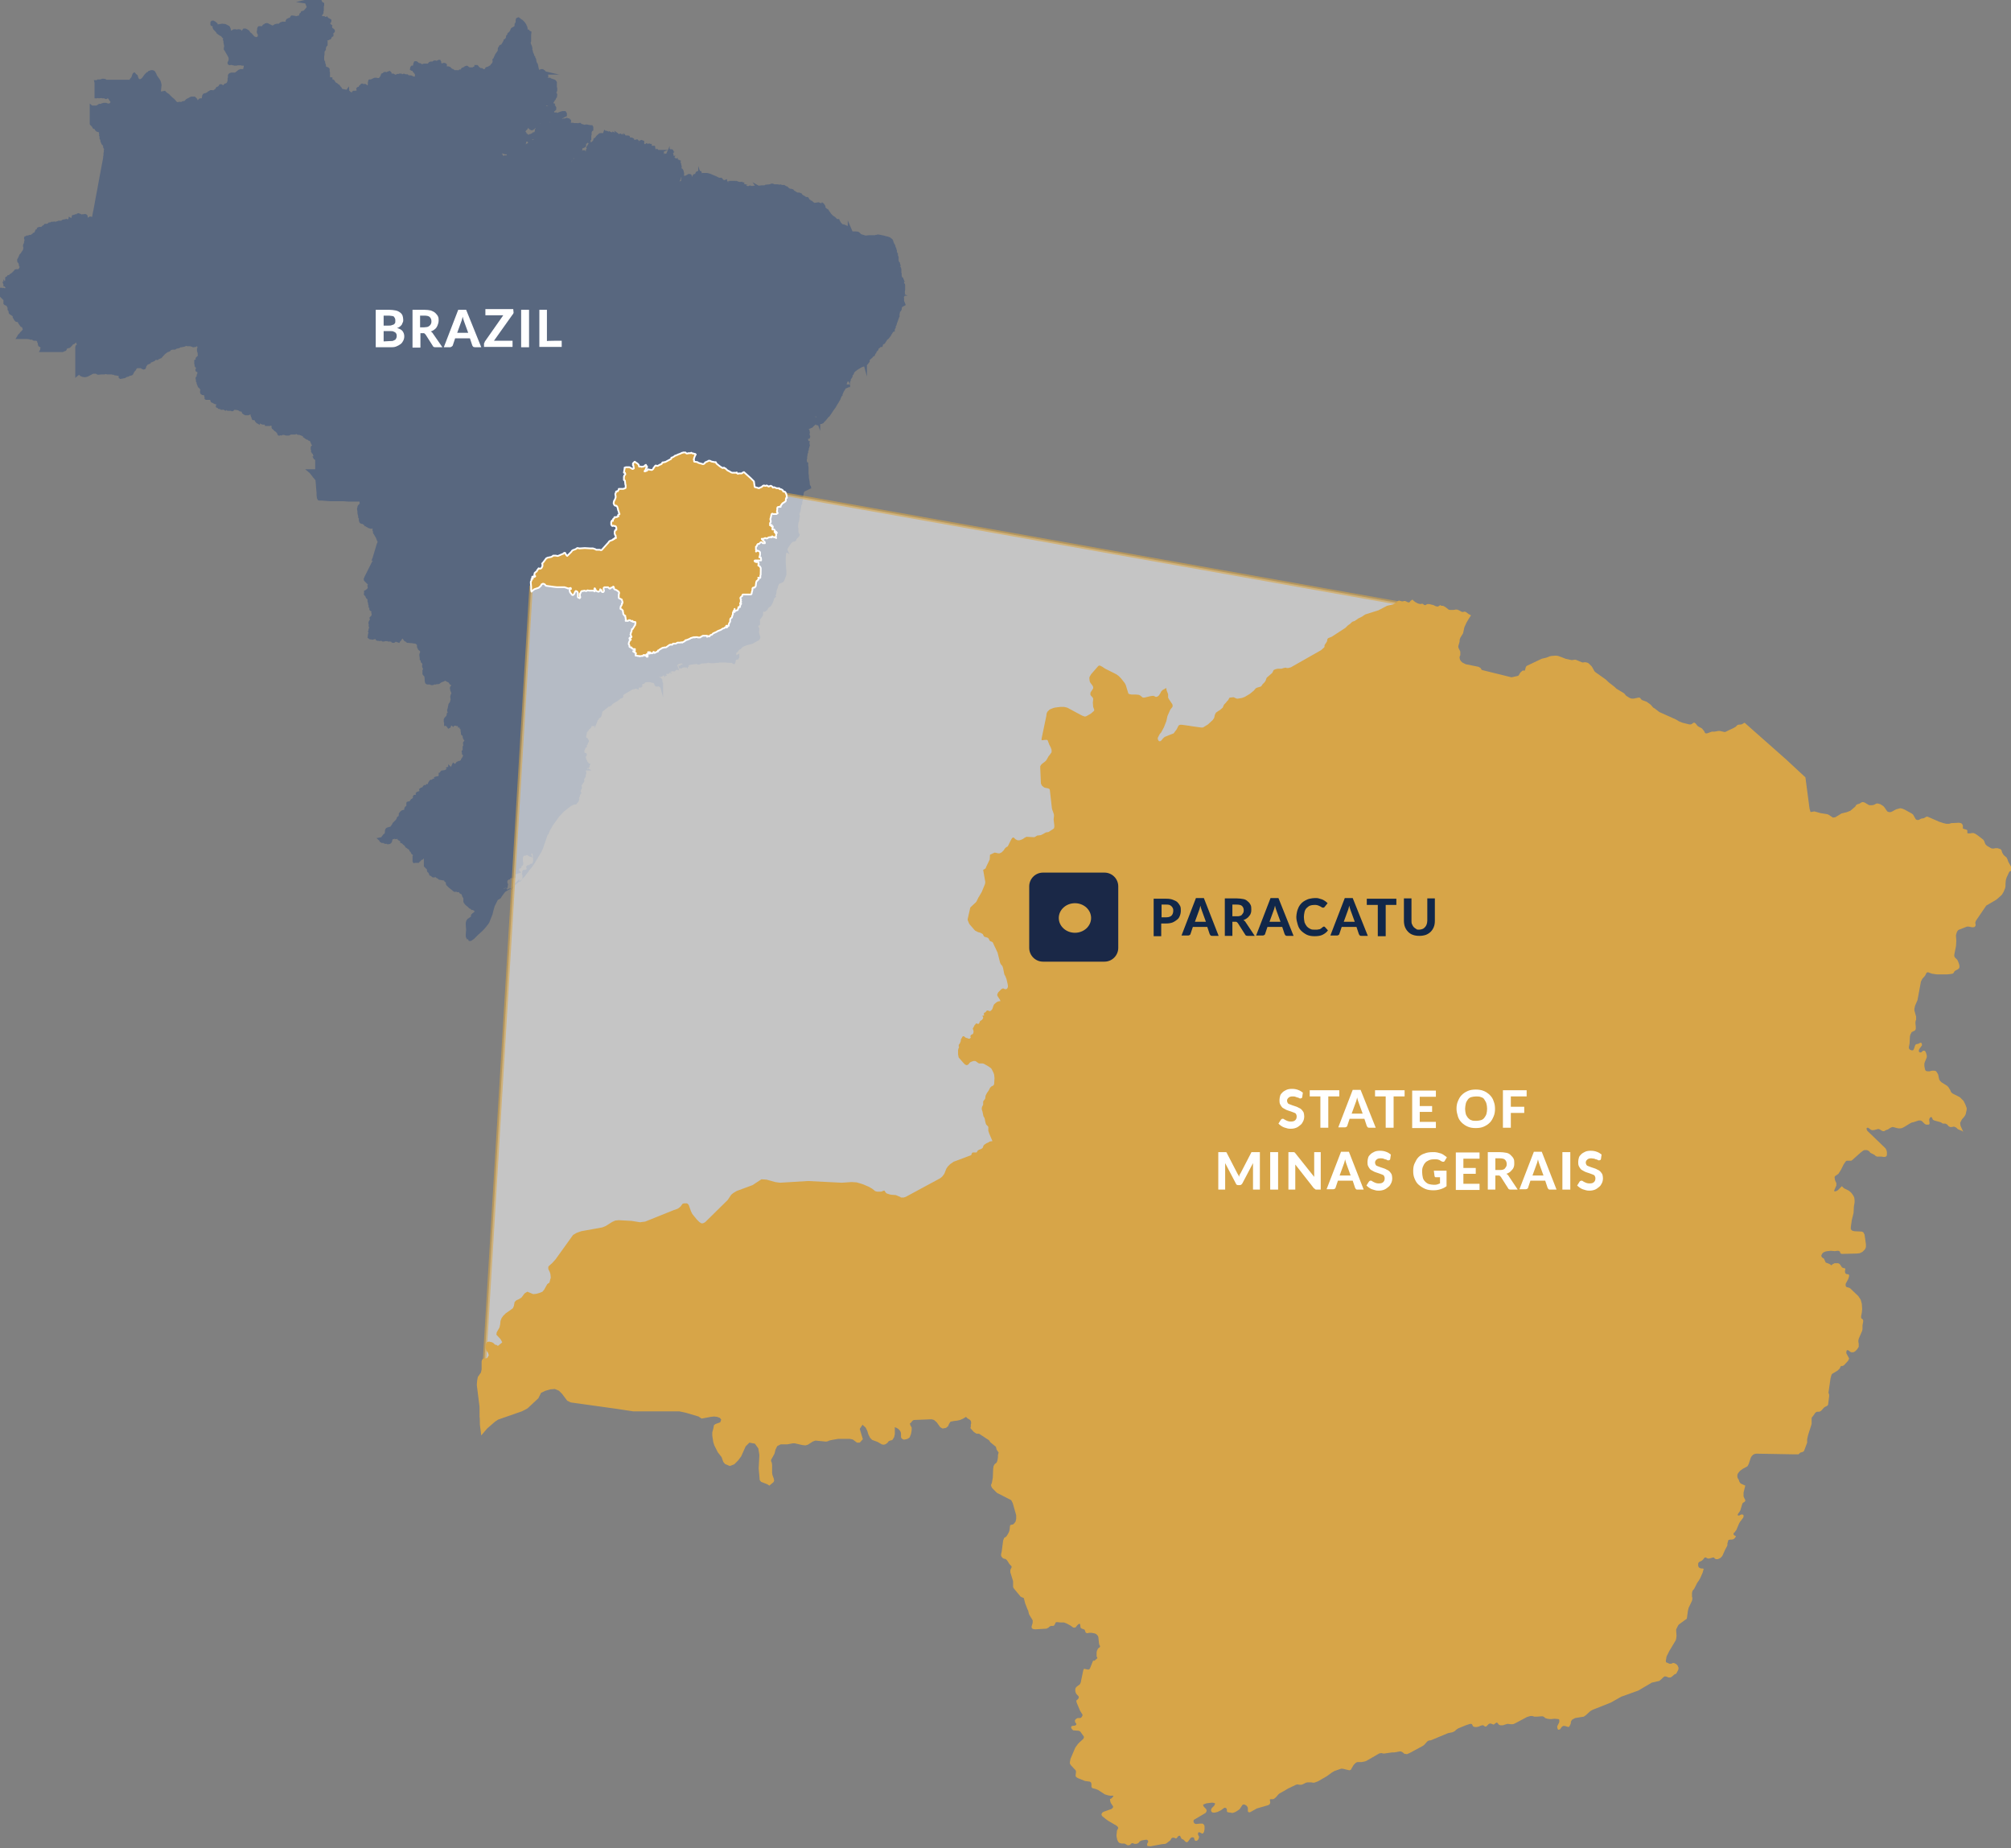 <?xml version="1.0" encoding="utf-8"?>
<!-- Generator: Adobe Illustrator 27.0.0, SVG Export Plug-In . SVG Version: 6.00 Build 0)  -->
<svg version="1.1" id="Layer_1" xmlns="http://www.w3.org/2000/svg" xmlns:xlink="http://www.w3.org/1999/xlink" x="0px" y="0px"
	 viewBox="0 0 585 537.6" style="enable-background:new 0 0 585 537.6;" xml:space="preserve">
<rect x="0" y="0" width="585" height="537.6" fill="#808080" stroke="none"/>
<style type="text/css">
	.st0{fill:#58677F;}
	.st1{opacity:0.6;fill:#F4F4F4;stroke:#D7A548;enable-background:new    ;}
	.st2{fill-rule:evenodd;clip-rule:evenodd;fill:#D7A548;}
	.st3{fill:#1A2847;}
	.st4{fill:#D7A548;stroke:#FFFFFF;stroke-width:0.5;stroke-linecap:round;stroke-linejoin:round;}
	.st5{fill:#FFFFFF;}
	.st6{fill:#D7A548;}
	.st7{fill:#112749;}
</style>
<g>
	<path class="st0" d="M263,87.5L263,87.5l0-0.2l0,0l0-0.1l0-0.2l0-0.1v-0.1v-0.1l-0.1-0.2l0.1-0.1l0-0.1l0,0l0.1-0.1l0.1-0.2l0,0
		h0.8l-0.8-0.4l0-0.1l0.1-0.2l-0.1-0.3v-0.1l0.1-0.5l0,0v-1l0,0l0-0.1l0,0l0-0.2l0-0.1l0-0.2l-0.1-0.3l-0.2-0.1v-0.3l0.3-0.3H263
		v-0.2v-0.2l-0.2-0.2v0v-0.2l-0.1-0.2l-0.1-0.1l-0.2-0.1l-0.1-0.5l0-0.1l0-0.1l0-0.1v-0.2v-0.1l-0.1-0.2l0,0l0-0.1l0-0.1l0,0l0-0.1
		l0,0l0,0l0-0.1v-0.1h0l0-0.1v-0.1v0l0-0.3l-0.1-0.4h0l0,0l0,0l-0.1-0.3l-0.2,0l0-0.1l0.2-0.1l0-0.1l0-0.1l-0.1-0.1l0,0v0l0-0.2l0,0
		l-0.1-0.3l0-0.1l0-0.1l-0.1-0.1l-0.1-0.1l-0.1-0.6v0.5l-0.1,0l0-0.8l0-0.1v-0.3v-0.2l-0.1-0.2l0-0.1l-0.1-0.1l0,0l0,0v-0.2v-0.5
		h-0.2l0-0.1l0-0.1l-0.1-0.2l0,0l0,0v-0.3v-0.2l-0.1-0.1l-0.1-0.2l0.1-0.1l-0.3-0.5l0-0.1l0-0.1l-0.1-0.2l0-0.1l-0.4-0.7l0-0.1
		l-0.1-0.1l0,0l0,0l0-0.2l0,0l-0.1-0.2l0,0l-0.1-0.3l0,0l-0.1-0.1l0,0l-0.1-0.1l-0.1-0.1l-0.2-0.1l0,0l-0.2-0.2l0,0l-0.1-0.1l-0.1,0
		l-0.3-0.1l0,0l-0.2-0.1l0,0l-0.5-0.1l-0.7-0.2l0,0l-1-0.2l0,0l-0.5-0.1l-0.1,0l-0.2,0l-0.1,0l-0.2,0.1l-0.2,0l-0.1,0l-0.2,0.1l-1,0
		l-0.5,0v0l-0.3,0l0,0l-0.8,0.1l-0.1,0l-1.3-0.4l0,0l0,0l-0.1-0.1l-0.1-0.1l0,0l-0.2-0.2l-0.1-0.1l-0.2-0.1l-0.1-0.1l-0.7-0.1l0,0
		h-0.2h-0.1l-0.1,0l-0.1,0l0,0l-0.1,0l-0.1,0h-0.2h-0.1l0,0l-0.1-0.2l-1.3-3v1.6l-0.3-0.1l-0.4-0.2l-0.1,0l-0.2-0.1l-0.2-0.1
		l-0.1,0.1l-0.2-0.1l-0.2-0.2l-0.2-0.2l-0.1-0.1l-0.4-0.7l-0.1-0.3h-0.4l-0.1,0l-0.1,0l0,0l-0.4-0.4l-0.1-0.1l-0.1-0.1l-0.6-0.4
		l-0.5-0.5l-0.5-0.7l-0.4-0.6l0,0l-0.1-0.1l-0.1,0l-0.3-0.2l0,0l-0.3-0.3l0,0l0-0.2l0,0l0-0.1l0-0.1l-0.2-0.3l-0.1-0.2l0,0l-0.1-0.1
		l-0.1-0.1l-0.1-0.1l-0.4-0.3l-0.2,0.3l-0.3-0.1l0,0l-0.3-0.1l-0.1-0.1L237,59l-0.2-0.1l0,0l-0.2-0.1l-0.1-0.1l-0.1-0.1l-0.1-0.1
		l-0.1-0.1l-0.4-0.1l0-0.1l-0.1-0.1l-0.2-0.1l0,0l-0.1-0.1l0,0l-0.1-0.2l0-0.1l-0.2-0.2l0,0l-0.2-0.1l0,0l-0.2,0l-0.1,0h-0.2l0-0.1
		l-0.2-0.1l-0.1-0.1l-0.1-0.1l-0.1,0h-0.1l-0.1-0.1l0,0l-0.4-0.3l0-0.1l-0.1-0.1l-0.1-0.1h-0.1l-0.1-0.1l-0.1,0l-0.1,0l0,0l-0.1-0.1
		h-0.3H232l0,0l-0.4-0.2l0,0l-0.1-0.1l-0.5-0.3l-0.1-0.1l0-0.1l-0.2-0.1l-0.1-0.1h-0.2l-0.2-0.1l-0.1,0l-0.2,0l-0.1,0l-0.1-0.1l0,0
		l-0.2-0.1l0,0l0,0l-0.3-0.3l-0.1-0.1l-0.1-0.1l0,0l-0.2,0l-0.5-0.3l-0.1-0.1l-0.2,0l-0.1,0l-0.3,0l0,0l0,0l-0.1,0l-0.2-0.1l-0.1,0
		l-0.2-0.1l-0.1,0.1l-0.1,0l0,0l-0.6-0.1l0,0h-0.9l-0.3-0.1l-0.1-0.1h-0.3h-0.3l-0.1,0.1l0,0l-0.3,0.1l-1.1,0.1l-0.1,0l-0.2,0.1l0,0
		l-0.1,0.1l-0.1,0l-0.4,0l0,0h-0.3l0,0h0l-0.9,0.1l-1.8-1l0.7,1h0h-0.1l-0.2,0l-0.1,0l-0.2,0.1l-0.1,0l0,0l-0.1-0.1V54l-0.2,0.1
		l-0.1,0l0,0l-0.3-0.2l-0.4,0.2l0,0l-0.5,0l-0.2-0.3h0.5l-1.1-0.3l-0.1-0.1l0,0l0.2-0.3L216,53l-0.2-0.2l-0.1,0.1l0,0l0,0l-0.5,0
		l0,0l-0.2,0l-0.2-0.1v0h-0.1l-0.1,0l0-0.1l-0.2,0l-0.4-0.2l0.2,0.2l-0.1,0l0,0l-0.2-0.1l-0.1,0l-0.6,0l-0.1,0l-0.2,0l-0.1,0h-0.3
		h-0.3l-0.1,0.1l-0.5,0.1l0.4,0.2l0,0v0l-0.2,0l-0.3-0.4l0,0v-0.5l-0.8,0.3l0,0l0,0l-0.2-0.1l-0.1,0l-0.2-0.3l0,0l-0.1-0.1l0,0l0,0
		l-0.1-0.1l-0.1-0.1l-0.2,0l-0.1,0h-0.4l-0.2-0.1l0,0l-0.2-0.1l0,0l-0.2-0.1l-0.2-0.1l0,0l-0.2-0.1l0,0l-0.5-0.2l-0.7-0.3l-0.5-0.2
		l0,0l-0.4-0.1l-0.4-0.1l-0.1,0h-0.2l-0.1,0l-0.2,0l-0.1,0l0,0h-0.3h-0.1l-0.1,0l0,0l-0.1,0l-0.2,0.1l-0.1-0.2l0,0l0-0.1l-0.1-0.3
		l-0.4-0.1l-0.5-1.4l0,1.4h0l-0.2,0.1l-0.1,0l-0.2,0.1l0,0l-0.1,0.1l-0.1,0.1l-0.1,0.2l0,0.1l-0.1,0.1l0,0.1h-0.1h-0.1l-0.2,0.1
		l-0.1,0l-0.1,0.2l-0.3,0.4l0.1,0.1l0,0l-0.1,0.1l-0.1-0.4l0-0.2l-0.3-0.2l-0.1-0.1h-0.3h-0.3l-0.1,0.1h0l-0.7,0.4l-0.3,0l-0.1,0
		l-0.1,0l0,0l0.1-0.3l0-0.1v-0.3v-0.1l-0.1-0.2l0,0l0,0v0V50l0-0.2l0,0l-0.1-0.2l0-0.1l-0.2-0.3l-0.1-0.1l-0.3-0.2l0.1-0.1v-0.2v0
		l0,0v-0.3v-0.1l-0.1-0.1l0-0.1l0,0l0-0.1l0,0l-0.1-0.1l0,0l0.1-0.1l-0.2-0.4l0,0l0-0.1l0-0.1l-0.1-0.1l0,0l0.3-0.2l-1.1-0.5
		l0.2-0.4l-0.5,0.2l-0.5-0.2l-0.1-0.2l0.3-0.4h-0.5l-0.1-0.1v-0.3v-0.1l0-0.1l0,0l-0.1-0.1l0-0.1l0,0l0.4-0.3l-0.3-0.2v-0.1v-0.2
		l-0.3-0.2l0,0l-0.1-0.1l0,0l-0.1,0l-0.1,0h-0.1h-0.1l-0.1,0l-0.2-0.1l0,0v-0.8l-1,2.2l0,0l-0.1,0l0,0h-0.1l-0.3-0.1l0,0.1h0
		l-0.1,0.2l-0.1-0.7l0-0.1l0,0l1.2-0.5h-2.1l0,0h-0.3h-0.1l-0.2,0l0,0h-0.1l-0.4-0.4l-0.2,0.2l-0.1,0l-0.1,0l0,0l0-0.2l-0.1-0.1
		l0-0.3l-0.1-0.4h-0.6h-0.3l0,0.1v0V42l0-0.2l-0.2,0.1l-0.3-0.1l-0.3-0.1l-0.1,0.1l-0.1-0.1v0.2l0,0l-0.2-0.1l-0.3-0.2l-0.4,0.3l0,0
		h-0.1l-0.1,0l-0.1-0.1v-0.5v-0.3l-0.5-0.2l-0.2-0.1l-0.4,0.1l-0.1,0l-0.2,0.2l-0.1,0.1l-0.1,0.2l0,0.1l0,0.1h-0.1l0.1-0.2l0.1-0.3
		l-0.3-0.3l-0.2-0.2l-0.4,0.1l0,0l-0.1,0l0,0l-0.3,0.1l-0.1,0l0-0.2l-0.1-0.2l-0.4-0.2l-0.1-0.1h-0.2h-0.4l-0.1-0.2l0-0.1l0,0v-0.1
		l-0.2-0.1l-0.1,0l-0.1-0.1h-0.2h-0.6l-0.6-0.7l-0.1,0.5l0,0l-0.2-0.1v-0.1l0,0l-0.1-0.2l-0.1,0.2l0,0l-0.2,0.1l-0.1-0.3L180,39
		l-0.2-0.2l0,0v0l-0.1-0.1l-1-0.7l0.2,0.6l-0.2-0.1l-0.1-0.1h-0.1l-0.4-0.2l0.1,0.2l-0.1,0l0,0l-0.1,0.1l-0.1,0h0l0,0l-0.1-0.1l0,0
		l-0.1,0l-0.6-0.3l0,0.2l-0.1,0l-0.1-0.1l-0.3-0.1l-0.2-0.1l-0.2,0.1l-0.4-0.4l-0.3,0.8l0,0l0,0.1l0,0.1l0,0l0,0l-0.2,0l-0.1,0
		l-0.1,0h-0.2h-0.3l-0.1,0.1l-0.1-0.1l-0.9,0.8l-0.3,0.4l0,0.1l0,0l-0.4,0.2l-0.1,0.1l-0.1,0.2l0,0.1l0,0.1l-0.1,0.2l0,0l-0.1,0.1
		l-0.1,0.1l-0.1,0.1l0,0.1h-0.5l0.1-0.2l0-0.1l0-0.2l0-0.1l0,0l0.2,0.1v-0.8l0,0l0-0.1v-0.2v-0.1l0,0l0-0.1v-0.1l0.1-0.1l0-0.1
		l0-0.2l0,0v-0.4l0-0.1l0.1-0.2l0,0l0-0.1l0.1-0.1l0.1,0l0.1-0.1l0,0l0.1-0.1l0-0.1l0-0.2l0,0l0-0.3l0-0.1l0-0.2l0-0.1l-0.1-0.1
		l0-0.1l-0.1-0.1l0,0l-0.1-0.2h-0.2l-0.1,0l-0.1,0l-0.8-0.1l-0.3-0.1l0,0l-0.2,0l-0.1,0l-0.2,0l0,0l-0.2,0.1l-0.7-0.2l-0.1,0h0v0
		l-0.3-0.2l-0.2-0.2l-0.5,0.1l-0.1,0l-0.1,0.1l0,0l-0.1-0.1h-0.2l-0.4,0l-0.1,0l0,0h-0.3h-0.1l0,0l0,0l-0.1-0.1h-0.3h-0.1l-0.1,0
		l-0.1,0h-0.1l-0.1,0h0v0l0,0l0.1-0.2l0-0.1v-0.1v-0.5h-0.2l-0.1-0.1l0-0.1l-0.1-0.1l0,0l-0.3-0.1l0,0l-0.1,0l-0.1,0h-0.1l-0.1-0.2
		l-0.6,0.2l-0.4,0.1v-0.1l-0.2,0.1l-0.1,0l-0.1,0l-0.2,0.1l0.2-0.2l0.3-0.1l0,0l0.3-0.2l0.4-0.2l0.3-0.1v-0.7v-0.2l-0.3-0.4
		l-0.1-0.2h-0.8h-0.1l-0.7,0.2l0,0l-0.5,0.2l0,0l-0.2,0.1l-0.2,0l-0.1-0.1l-0.1,0h-0.4h-0.1l-0.1,0l0-0.1l0-0.2l0,0l0.4-0.3l0.1-0.1
		l0.1-0.1v-0.3v-0.1l0-0.1l0-0.1v-0.1l-0.1-0.2l0,0l-0.2-0.3l-0.1-0.2h-0.1l0.1-0.1l0.1-0.1l0-0.1l0,0L161,30l0,0l0,0v-0.1l0.1-0.2
		l0.1-0.1l0,0l0.1-0.2l0.1-0.2l0.1-0.1l0.1-0.1l0.1-0.2l0,0l0-0.1l0,0l0,0l0.1-0.1l0.1-0.2l0.2-0.3L162,28l0,0l0.1-0.3l0-0.1l0-0.1
		l0-0.1l-0.1-0.2l0-0.1l-0.2-0.2l0.1-0.1l0.1-0.1l0.1-0.4l0,0v-0.3v0l0-0.3l0-0.1l-0.1-0.3l0-0.4l0,0l0-0.1v-0.3v0L162,24l0-0.1
		l-0.1-0.2l0,0l-0.2-0.3l-0.1-0.1l-0.4-0.2l0,0l-0.6-0.2l-0.3-0.1l-0.1-0.1l-0.1-0.1l-0.2,0l-0.1,0l-0.2,0l-0.1,0h0l-0.1,0l0,0h-0.1
		l0,0l0.1-0.1l0.1-0.1v-0.3V22l-0.1-0.3l0,0l0,0h3.3l-3.9-0.9l-0.1-0.1l0,0l-0.2-0.2l-0.1-0.1l-0.2-0.1l-0.1-0.1l-0.1-0.1h-0.5h-0.2
		l-0.3,0.2l0,0l-0.1,0.1l0,0l0,0l0-0.1l-0.1-0.2l0,0l-0.1-0.1l0,0l0-0.2l0-0.1l-0.1-0.2l0-0.1l0,0l0-0.1v0v-0.1l-0.1-0.2l0-0.1v-0.1
		v-0.1l-0.2-0.3l0,0l-0.1-0.2l0-0.1l-0.1,0l0-0.1l-0.1-0.4l0-0.2l0-0.1l0,0l-0.1-0.2l0-0.1l-0.1-0.1V17v-0.1l-0.1-0.2l0,0l0-0.1l0,0
		l0,0l0-0.1l-0.1-0.2l-0.2-0.1l0-0.1l0,0V16v-0.1l-0.1-0.2l0,0l-0.1-0.2l0,0l-0.1-0.1l0,0l0-0.1l0-0.1l-0.1-0.2l0,0l0-0.1l0-0.1l0,0
		l-0.1-0.3l0,0l-0.1-0.2l0,0l0.1-0.1l-0.1-0.5l0-0.1l-0.4-1l0-0.3l0.1-0.2l0-0.1l0-0.8l0-0.9l0.1-1l0-0.1L154,8.9l-0.1-0.3h-0.4V8.3
		l-0.1-0.4l0-0.1l-0.3-0.6l0-0.1l-0.5-0.7l0,0L152,5.8l0,0l-0.5-0.3l-0.2-0.2l0,0L151,5.1L150.8,5l-0.4,0.2l-0.1,0l-0.1,0.1
		l-0.1,0.1L150,5.9l0,0.1v0.1v0l0,0.3l-0.2,0.4l-0.1,0.1v0.4l-0.1,0.4l-0.1,0l0,0l-0.5,0.3l-0.1,0l-0.2,0.2l-0.1,0.1l-0.1,0.3l0,0
		l-0.1,0.2l0,0.1l-0.1,0.1l-0.3,0.4l-0.1,0.1l-0.1,0l-0.1,0.1l-0.1,0.1V10l0,0l-0.2,0.2l-0.1,0.1l-0.1,0.2l0,0l0,0.3l0,0.1l-0.3,0.4
		l0,0l-0.1,0.1l-0.3,0.1v0.3l-0.7,1.2h0h-0.2l-0.3,0.2l-0.1,0.1l-0.1,0.3l-0.1,0.1l-0.1,0.1l-0.1,0.3l0,0.1v0.2v0.1l0,0.2l-0.4,0.6
		l0,0l-0.1,0.1l-0.1,0.2l0,0l0,0l-0.1,0.1l0,0l-0.6,1.3l0,0l0,0l-0.1,0.1l-0.2,0.2l0.1,0.4l0,0.1l0,0.1l-0.1,0.3l-0.1,0.2l-0.2,0.2
		l-0.1,0.1l-0.2,0.3l0,0l0,0l-0.7,0.4l-0.3,0.1l-0.1,0l-0.2,0.1l-0.1,0.1l-0.1,0.3h0l-0.2,0.1l-0.2,0l-0.1,0l-0.1-0.1l-0.1-0.1
		l-0.2-0.1l-0.1,0H140h0l-0.2,0l-0.5-0.4l-0.1-0.2l0,0l-0.1-0.1l-0.1-0.1l-0.2-0.1l-0.1,0h-0.1H138v0.4l0,0l-0.2,0.1l-0.1,0
		l-0.2,0.2h-0.1h-0.1l0,0l-0.1,0l-0.1,0l-0.2,0l0,0h-0.2l0,0l-0.3-0.1v0l-0.2-0.2l-0.1-0.1l-0.3-0.1l-0.1,0l-0.2,0.1l-0.1,0
		l-0.2,0.1l-0.1,0l-0.1,0.2l0,0h-0.2l-0.2,0.2l-0.1-0.1l-0.3,0.3l-0.1,0.1v0.2l-0.1,0l0,0l0,0h-0.2h-0.1l-0.2,0.1l-0.1,0.1l-0.1,0.1
		l-0.1-0.1h-0.4h-0.1l-0.2,0l0,0l-0.1,0l0,0l-0.2,0l-0.1-0.1l0,0l-0.1-0.1l-0.1-0.1h-0.2l0,0l-0.1-0.1h-0.1l-0.5-0.5l-0.2-0.1
		l-0.1,0l-0.2-0.1l-0.1,0H130h0v0v0V19l0-0.1l0,0v-0.2l-0.2-0.2l0,0l-0.2-0.1l0,0l-0.2-0.1l-0.1,0h-0.2l0,0l-0.1,0h-0.1l-0.2,0.1
		l-0.1,0.1l-0.3-0.3l0,0l0.1-0.2l-0.2-0.3l-0.1-0.3h-0.4h-0.1l-0.4,0.2l0,0l-0.2,0.1l0,0l-0.1,0l0-0.1l-0.6,0l-0.1,0l-0.4,0.3
		l-0.1,0l-0.1,0h-0.2h-0.1L125,18l-0.1,0l-0.2,0.2l-0.1,0.1l-0.1,0.2h0l-0.2,0l0,0H124h0l-0.3,0l-0.1,0l0,0h-0.2h-0.1l-0.3,0.1
		l-0.3,0.1l-0.1-0.1l-0.1-0.1l-0.2-0.1l0,0l-0.5-0.1l0,0l-0.3-0.3l0,0l-0.2-0.1l-0.1-0.1h-0.4h-0.2l-0.2,0.2l0,0.1l-0.1,0.2l0,0
		l-0.1,0.3l0,0.1V19l-0.3,0.1l-0.2,0l-0.2,0.2l0,0l-0.1,0.2l0,0l-0.1,0.2l0,0.1l0,0.2l-0.1,0.3l0.4,0.2l0.1,0.1l0.3,0l0,0l0,0.1
		l0.1,0.2l0.1,0.1l0.2,0.2l0.2,0.3l0,0l0.1,0.1l0,0v0.4v0l0,0.2l0,0l0,0l-0.2,0.1l-0.3-0.1l-0.4-0.2l0,0l-0.5-0.1l-0.1,0l-0.3,0l0,0
		l0,0l-0.2-0.2l0,0l-0.2-0.1l-0.1,0h-0.2h0l-0.2,0H118l-0.3-0.1l-0.2-0.1l-0.5,0.2l0,0l0,0l-0.1-0.1l-0.1-0.1h-0.3h-0.1l-0.2,0
		l-0.1,0l-0.1,0.1l-0.1,0l-0.1,0l-0.2,0l-0.1,0l-0.3,0.2l-0.3,0l-0.1-0.1l-0.2-0.1l-0.1-0.1h-0.3h0l-0.2,0h0l0,0l-0.1,0l0,0l0-0.1
		l0-0.2l-0.3-0.3l-0.2-0.2l-0.6,0.2l0,0l-0.4,0.2l-0.1,0l-0.1-0.1H112h-0.1l-0.2,0.1l-0.1,0l-0.2,0.2l0,0l-0.1,0.1l0,0l0,0l-0.1,0
		l-0.1,0l-0.1,0.1l-0.1,0.1l-0.2,0.5l0,0.1l-0.4,0.5l-0.1,0.1l-0.2,0h-0.1l-0.5-0.1l0,0H109H109l-0.3,0.1l0,0l-0.6,0.3l0,0l-0.2,0.1
		l0,0l-0.1,0h-0.2h-0.2l-0.2,0.1L107,24v0.4v0.1l0,0.2l0,0l-0.1,0.1l0,0h-0.1l0,0l-0.1-0.1l-0.1-0.1l-0.2-0.1l-0.1-0.1h-0.2h-0.2
		l-0.1,0.1l-0.1,0l0,0l0,0l-0.1-0.2h-0.3h-0.1l-0.2,0.1l-0.1,0.1l-0.1,0.2l0,0l0,0l0,0l-0.1,0l-0.1,0.1l-0.2,0.2v0.2l-0.3,0.1
		l-0.1,0l-0.1,0.1l0,0l-0.1,0.1l-0.2,0.2l0.1,0.4l0,0l0.1,0.2h0h-0.2l-0.1,0.1l-0.5,0l0,0h-0.1h-0.2l-0.2,0.2l0,0l-0.2,0.3l0,0
		l-0.5-0.3l0,0l0-0.1l-0.2-0.1l0,0l-0.1-1.3l-0.7,1l-1-0.2l-0.3-0.1l-0.1-0.2l0-0.1L99,25.1l0,0V25l-0.2-0.2l-0.1-0.2h-0.2l0,0
		l-0.1-0.1l-0.1-0.1l-0.1-0.1l0,0l-0.1-0.1l0,0L97.7,24l-0.1-0.1l-0.2-0.3l0-0.1l-0.2-0.2l-0.1-0.1l-0.2-0.1l-0.1,0h-0.1l0,0V23
		v-0.5h-0.5l0,0h0l-0.2-0.1l0,0l0,0l0-0.1V22l0,0l0-0.1v-0.2v-0.1l0-0.1l0,0l0,0l0,0l0-0.1l0-0.1v-0.1V21l-0.1-0.2v-0.1l0-0.2l0,0
		v-0.3v-0.2l-0.3-0.3l-0.1-0.1l-0.2-0.1l-0.1,0h-0.1l-0.1-0.1l0,0l-0.2-0.1V19v0l0-0.1l0,0v-0.1l-0.2-0.5l0,0v-0.1V18l-0.1-0.2l0,0
		l0,0v0l-0.2-0.4l0,0l0-1l0.1-0.5l0,0l0-0.2l0,0l0-0.4l0-0.1l0-0.1l0.1-0.2l0.1-0.1l0.1-0.2l0.1-0.1v-0.1l0-0.1v-0.2V14l0.1-0.3l0,0
		l0.1-0.2h0l0.2-0.2l0.1-0.1v-0.2v-0.1l0-0.1l0-0.2l0-0.3l0-0.1l0,0l0-0.3l-0.1,0l0,0l0-0.1l0,0l0.3-0.1l0.1,0l0.3-0.2l0.1,0l0.1,0
		l0.1-0.1l0.1-0.1l0.1-0.2l0.1-0.1v-0.2l0.1-0.1l0.1,0l0.2-0.1l0.1-0.1L97,9.9l0-0.1L97,9.6l0,0h0.1l0.2-0.2l0.1-0.1V8.9V8.7
		l-0.2-0.2l-0.1-0.1L97,8.3l-0.1,0l0,0l0,0l-0.1-0.1l-0.1,0l0-0.1l0-0.1l-0.1-0.1l0-0.2l0.1-0.3l-0.4-0.3l-0.1-0.1L96.1,7l0-0.1V6.7
		v0l0.1-0.1l0.1-0.1l0.1-0.3l0-0.1V6V5.7l-0.3-0.2L96,5.5H96l-0.1-0.1l0,0l-0.4-0.2l0,0l-0.4-0.5l-0.2,0.2l0,0h-0.3h0l-0.1-0.1
		l-0.1-0.1H94H94h-0.3l0,0l0,0l0-0.1l0-0.1V4.4l0.2-0.2l0,0L94,4l0,0l0.1-0.2l0-0.1V3.3l0.1-0.2l0-0.1l0-0.4l0-0.1l0-0.1l0-0.1
		l0-0.2l0,0V1.9l0.1-0.3l0-0.1V1.2V0.9L94,0.7l-0.2-0.1l-0.1-0.1L93.5,0l0,0l-0.1-0.1l-0.2-0.3l-0.2,0.1l0,0l-0.3-0.1l-0.1,0L92-0.4
		l0,0l-0.2,0.1l-0.1,0L91.4,0l-0.1,0l-0.1,0H91h-0.2L90.7,0l-0.1,0l-0.1,0L90.1,0l0,0l0,0L90,0l-0.1-0.1h-0.2l-0.4,0l0,0h-0.2h-0.1
		l-0.4,0.1l-2.5,0.6l2.7,0.4l0,0l0.4,1l0,0.1l-0.1,0.1l-0.4,0.5l-0.2,0.2L88.5,3L88,3.2l-0.1,0h-0.1l-0.1,0.1l-0.1,0l-0.1,0.2l0,0.1
		L87.1,4l0,0l-0.1,0.3l0,0L87,4.5l0,0l-0.5,0.1l0,0l-0.3,0.1H86l-0.1-0.1l-0.1,0l-0.2,0l0,0l-0.4-0.1l-0.1,0l-0.2,0l-0.2,0l-0.2,0.3
		l-0.2,0.3l0,0.1l-0.2,0l0,0h-0.1H84l-0.4,0.2l-0.2,0.1l-0.2,0.3l-0.1,0.1l0,0.4h0H83l-0.1,0l0,0l0,0l-0.1,0l-0.1,0h-0.5h-0.1
		l-0.2,0.1l-0.1,0l-0.2,0.1l-0.1,0l-0.4,0.4l0,0l-0.1,0l-0.1,0l0,0h0l0,0l-0.1,0l0,0l-0.2,0l-0.1,0l-0.4,0.1l-0.1,0l-0.6,0.4l-0.1,0
		l-0.1,0L78,6.8l-0.3-0.1l-0.1,0l-0.4,0.1L77,6.8L76.9,7l0,0l-0.2,0.1l-0.1,0l-0.2,0.2l-0.1,0.1v0.2l-0.2,0l-0.1,0l-0.4,0l0,0
		l-0.2,0l-0.1,0l-0.2,0.1L74.9,8l-0.1,0.3l0,0.1l0,0.2v0l0,0.1l0,0.1l0,0L74.7,9l0,0.1l0,0.3l0,0.1l0.1,0.2l0,0l0,0l0,0.1L75,10
		l0,0.2v0.2l0,0.1l0,0.1l0,0l-0.2,0.1l-0.1,0l-0.1,0.1l0,0h0l-0.1,0l0,0l-0.1,0l-0.1-0.1l0,0L74,10.6l0,0l-0.8-0.9l-0.4-0.3
		l-0.3-0.5l0,0l-0.3-0.2l0,0l-0.5-0.3l0,0l-0.3-0.1l-0.1,0l-0.3,0l-0.2,0l-0.3,0.4l-0.1,0.1l0,0.2l-0.3-0.3l-0.1-0.1l-0.5-0.1
		l-0.1,0l-0.2,0l0,0l-0.3,0.1h-0.1l0,0l-0.2-0.1l-0.1,0h-0.4h-0.1l-0.4,0.2l0,0l-0.3,0.2l-0.1,0l0-0.1l-0.1-0.5l0,0l-0.1-0.2l0,0
		l-0.1-0.2l0-0.1l-0.2-0.2l-0.1-0.1l-0.2-0.1l0,0L65.6,7l0,0l-0.9-0.1l-0.1,0l-1.3,0.2l0-0.1l0-0.1l-0.1-0.2L63,6.6l0,0l-0.3-0.3
		l0,0l-0.4-0.2L62.2,6l-0.4,0l-0.2,0l-0.2,0.2l-0.1,0.1l-0.1,0.2l0,0.1l0,0.2l0,0.1l0,0.2l0,0.1l0.1,0.2l0.1,0.1l0.2,0.1l0.1,0
		l0.2,0.1l0,0l0,0l0,0L61.8,8l0,0l0.3,0.6l0,0l0.2,0.2l0,0l0.3,0.3l0.1,0.1l0.3,0.4l0,0.1l0.7,0.5l0,0l0.3,0.2l0,0l0.3,0.1l0,0
		l0.3,0.4l0,0l0.3,0.3l0,0v0.2l-0.1,0.2l0,0L65,11.9L65,12l0,0.3l0,0.1l0.2,0.9l0,0.2l-0.1,0.5l0,0l0,0.3l0,0.1l0.2,0.3l0,0l0.2,0.3
		l0.2,0.4l0,0l0.2,0.3l0.5,0.9l0.1,0.3l0,0.1l0,0.1l0,0l0,0l0,0.4l0,0l-0.2,0.4l0,0l-0.1,0.2l0,0.1v0.2v0.1l0.1,0.2l0.1,0.1l0.2,0.1
		l0.2,0.1l0.3-0.1l0.3,0l0.8,0.2l0.1,0h0.5h0l0.4-0.1l0.8,0l0.4,0.1l0,0l0.5,0v0.4l0,0.1l-0.2,0.3l0.1,0.1l0,0.1l-0.3,0l-0.1,0l0,0
		H70h-0.1l-0.5,0.2l0,0l-1,0.8l0,0l0,0h-1h-0.1l-0.3,0.1l-0.1,0l-0.3,0.2l-0.1,0.1l-0.2,0.3l0,0.1l0,0.6l-0.1,0.4l0,0.1l0,0.4l0,0
		l0,0.1L66,24l-0.1,0.1l-0.1,0.1l-0.3,0.1l-0.1,0l-0.4,0.4l-0.1,0.1l-0.3-0.2l-0.2-0.1l-0.3,0l-0.1,0l-0.2,0.1l0,0L63.6,25l-0.3,0.2
		l0,0l-0.2,0.1l-0.1,0l-0.2,0.2l0,0l-0.1,0.3l0,0L62,26.3l-0.2-0.1l-0.1,0h-0.2h-0.2L61,26.3l0,0l-0.2,0.2l0,0h0h-0.1l-0.2,0.1l0,0
		l-0.1,0.1l0,0l-0.2,0.2l0,0L59.9,27l-0.1,0.1l-0.1,0l-0.1,0l-0.3,0.1l-0.2,0.1l-0.3,0.5l0,0.1l-0.1,0.6l0,0.1l-0.2,0l0,0h-0.2h-0.1
		l-0.2,0.1l-0.1,0l-0.4,0.5v-0.1l-0.1-0.2l0,0l-0.1-0.2l0,0L57,28.4l0,0l-0.1-0.1l0,0l-0.1-0.1l0,0l-0.1-0.1l-0.1,0h-0.3h0l-0.5,0
		l-0.1,0h-0.1l-0.2,0.1l-0.1,0l-0.3,0.2l-0.6,0.3l0,0l-0.2,0.1l0,0l-0.2,0.2l0,0l-0.3,0.3l-0.1,0.1l0,0l0,0l-0.3,0l-0.1,0L53,29.5
		l-0.1,0l-0.2,0.2l0,0l-0.2-0.1l-0.1,0h-0.2h-0.1l-0.3,0.1l-0.2,0l-0.3-0.2L51,29.1L50.9,29l-0.3-0.3l0,0l-0.5-0.4l-0.5-0.5
		l-0.5-0.5L48.6,27l-0.3-0.3l-0.1-0.1L48,26.4l-0.5,0.1l0,0L47,26.6l0,0l-0.2,0l0.2-1.9l-0.1-0.5l0,0l-0.2-0.7l0,0L46.4,23l0,0
		l-0.7-1l-0.1-0.2l-0.2-0.5l0,0l-0.2-0.3l0-0.1l-0.2-0.2l-0.1-0.1l-0.2-0.1l0,0l-0.3-0.1l-0.1,0H44h-0.1l-0.2,0.1l-0.1,0l-0.1,0.1
		l-0.1,0l-0.1,0l-0.2,0.1l0,0L43,20.9L42.8,21l-0.1,0l-0.6,0.6l0,0l-0.8,1.1l-0.1,0.1L41,22.9L40.9,23l-0.2,0h-0.1l-0.1,0l-0.1-0.1
		l-0.1-0.2l-0.1-0.2l-0.1-0.4l0,0L40,21.9l0-0.1l-0.2-0.1l-0.1-0.1l-0.2-0.1v-0.1l-0.2-0.2L39.1,21l-0.4,0.3l-0.1,0.1l-0.4,1.1
		L38,22.7l-0.3,0.4l0.1,0.1h-6.6l-0.2,0L30.7,23l0,0l-0.5-0.1l-0.1,0l-0.3,0l-0.1,0l-0.5,0.2l-0.1,0l-0.1,0l0,0h-0.2h-0.1l-0.2,0
		l-0.1,0l-0.3,0.2l0,0l-0.2,0h-0.6l0.2,0.8v4.5h0.6h0.1l0.2-0.1l0.3,0.1l0.1,0l0.7-0.1h0l0.2,0.1l0.1,0h0.4h0l0.1,0l0,0l0.2,0.1
		l0.1,0.1h0.2H31l0.3-0.2l0.2,0.1l0,0l0.1,0.1l0,0.1l0,0l0.1,0.1l0.1,0.1l0,0.2l0.3,0.2v0.1v0l0,0.2l0,0l-0.2,0.2l0,0.1h-0.3h-0.1
		l-0.1,0L31.1,30l0,0l-0.2-0.1l-0.1,0l-0.2,0l-0.1,0l-0.3,0l-0.1,0l-0.2,0.1l0,0L29.8,30h-0.1l-0.2,0.1l-0.1,0.1l0,0l-0.1,0H29h-0.2
		l-0.4,0.3l-0.2,0.1l-0.2,0.1l-0.2,0l-0.4,0l-0.1,0l-0.2,0l0,0l-0.1,0l0,0H27h-0.1l-0.1,0l-0.7-0.6v1.7l0,0.4l0,0.6l0,0l0,0.7l0,0.7
		l0,0.6l0,0v0.6l0,0.3l0,0l0,0.3l0,0.1l0.1,0.2l0,0l0.3,0.3l0,0l0.3,0.3l0.1,0.2l0,0.1l0.1,0.1l0.1,0.1l0.2,0.1l0,0l0.2,0l0,0l0,0.1
		l0.1,0.1l0,0.1l0.1,0.1l0,0l0.1,0.1l0.2,0.2l0,0l0.1,0.1l0.1,0l0.6,0.2l0,0l0,0l0,0l0,0l0,0.1v0.2v0.2l0.1,0.1l-0.1,0.2l0,0.1
		L29,39.9l-0.1,0.2l0.1,0.3l0,0.1l0.2,0.2l0,0.1l0,0.2l0,0.1l0.1,0.2l0,0.1l0.1,0.1v0.1l0.1,0.2l0,0.1l0.1,0.1l0.1,0.1l0.1,0.1
		l0.1,0.1l0,0.1l0.1,0.1l0,0l0,0.1v0.2v0.1l0.3,0.5l-0.1,0.2l0,0.1l0,0.4l-0.1,0.6l0,0v0.3L30.1,45l0,0.1v0.1l-0.1,0.3l0,0L30,45.9
		l0,0l-0.2,1.1L29.6,48l-0.2,1.1l-0.2,1.1L29,51.2l-0.2,1.1l-0.2,1.1l-0.2,1.1l-0.2,1.1l0,0L28,56.6l0,0l-0.2,1.1l-0.2,1.1l0,0
		l-0.2,1.1l0,0l-0.2,1.1L27,61.9L26.8,63l0,0v0.1v0l0,0L26.4,63l-0.1,0h-0.2H26l-0.2,0.2l-0.1,0l-0.1,0.1h0l-0.1-0.1l0-0.1l0,0v-0.2
		v-0.1l-0.1-0.2l0,0l-0.1-0.1l-0.1-0.1l-0.2-0.1l-0.4-0.1l-0.1,0.1l0,0l-0.1,0h-0.3h-0.1l-0.2,0.1l0,0l-0.2-0.1l-0.2-0.1l0,0v0
		L22.8,62l-0.1,0l-0.2,0.1l-0.1,0l-0.1,0.2l0,0l-0.1,0l-0.1,0h-0.1h-0.1l-0.4,0.2l-0.1,0L21,62.6l-0.1,0.1L20.9,63l0,0l0,0l-0.1,0.2
		l0,0l0,0.1l0,0l-0.1,0.1L20,63l-0.1,0.7l-0.1,0l-0.3,0.1l-0.2-0.2l-0.4,0.2l0,0l-0.2,0l-0.1,0l-0.3,0.1l-0.1,0L18,64l-0.1,0.1
		l0,0.1h-0.1h0l-0.3,0h-0.3H17l-0.2,0.1l-0.7,0.2l-0.1,0l0,0l-0.2-0.1l-0.3,0.1l-0.1,0l0,0l-0.1,0h-0.2h-0.1l-0.1,0l-0.2,0.1l0,0.1
		l-0.3,0l0,0l-0.1,0l-0.1,0l-0.2,0.2l0,0l-0.3,0.2l-0.1,0l-0.1,0l0,0h-0.1H13l-0.2,0.2l0,0l-0.1,0.2l0,0l-0.1,0l-0.3,0.2l0,0
		l-0.3,0.3l0,0l-0.2,0l-0.1,0l-0.2,0l-0.2,0l-0.1,0.1l-0.1,0l-0.1,0l-0.2,0.2l-0.1,0.1l0,0.3h0h-0.3L10,67.6l0,0l-0.2,0.1l-0.1,0
		l-0.2,0.1l0,0L9.5,68l-0.1,0l-0.1,0l-0.1,0.1l-0.1,0.1l0,0.1h0l-0.1,0l-0.1,0H8.7H8.6l-0.2,0.1l-0.1,0l-0.1,0.1l-0.1,0l-0.1,0H8
		H7.7l-0.2,0.2l-0.1,0l-0.3,0.1l-0.1,0.4L7,69.4l0.1,0.3l0,0l0,0.1l0,0.3l0,0l0,0l-0.1,0.1l0,0.1l0,0.3l0,0l-0.2,0.4l0,0l-0.1,0.3
		l0,0.1l0,0.3l0,0L6.8,72v0.1l-0.1,0.5l0,0.1l-0.1,0.1L6,73.7l-0.2,0.2L5.7,74l-0.4,0.9l-0.1,0.2l0,0L5,75.4l0,0.1v0.4V76l0.1,0.2
		l0,0.1l0.3,0.3l0.1,0.5l0,0l0,0.2l0,0l0.2,0.3l0,0v0l0,0.1l-0.1,0.2l-0.1,0.2l-0.1,0.1l-0.1,0.1l-0.2,0l-0.4,0H4.6l-0.2,0.1l-0.1,0
		L4,78.8L3.8,79l0,0l-0.4,0.4l-0.5,0.3l0,0l-0.3,0.3L2.3,80l0,0l-0.1,0.1l-0.1,0.1L2,80.4l-0.2,0.1l-0.1,0l-0.1,0.1l-0.1,0.1L1.5,81
		l0,0.1l0,0.4l-0.1,0.3L1,81.2L1,82l-0.3-0.1l0,0l0,0l0.3,0.9l0,0.5h0.3l0.3,0.4l0,0.1H1.3H1.2L1,83.7l-0.1,0l-0.2,0.1l-0.1-0.1
		l-0.1,0H0.2h-0.6l0,0h0l0.1,0.7l0,0.1L0,84.9L-0.1,85v0v0l-0.1,0l-0.5,0.2l0,0l0,0l0.3,0.6l0.1,0.1L0,86.3l0.9,0.9l0.2,0.1H1v0.6v0
		L1,88.3l0,0.1l0.1,0.1l0.1,0.1l0.3,0.2l0.1,0l0,0l0,0L1.9,89l0.1,0l0,0l0,0.1l0,0.1l0.2,0.3l0,0l0,0.2l0,0.1l0,0.2l0,0.1l0.1,0.2
		l0,0l0.2,0.2l0,0.1l0,0.2l0,0.1l0.1,0.2l0,0.1l0.2,0.2l0,0l0.5,0.3l0.1,0.1l0,0l0.1,0.1l0.1,0l0.1,0.1l0,0l0,0.1l0,0v0.2v0.1
		L4,92.8l0,0.1l0.3,0.4l0,0l0.1,0.1l0.1,0.1l0.2,0.1l0.1,0l0.4,0.1l0,0l0,0l0,0l0.1,0.3l0,0L6,95l0.2,0.1l0,0l0.2,0.1l0,0l0.1,0.2
		l0,0l0.1,0.4l0,0.1l0,0l-0.2,0.2l-0.2,0.2v0.1l-0.2,0.1l-0.1,0.1l0,0l0,0l-0.1,0.2l0,0L5.6,97l-0.1,0.1l-0.3,0.3l0,0L5,97.8
		l-0.5,0.8h0l0,0H8l0.6,0.1l0.1,0.1H9h0.2l0,0l0.1,0L9.6,99l0,0l0.2,0.1l0,0l0.3,0l0,0l0.4,0h0l0,0l0.2,0.1l0,0l0.1,0.1l0,0l0,0.1
		l0,0.1l0.1,0.2l0,0l0.1,0.1l0,0.2l0,0.1l0.1,0.4l0.1,0.2l0.5,0.3l0.1,0.1l0,0l0,0l0,0.1l-0.1,0.1v0.4l0,0l-0.4,0.7h6.3l0.2,0l0.1,0
		l0.1,0l0,0h0.2h0.1l0.2-0.1l0,0l0,0l0,0l0.2-0.1l0.3-0.1l0.2-0.1l0,0l0,0l0.2-0.3l0-0.1l0.1-0.2l0,0l0.3-0.1l0.4-0.1l0.1,0l0,0l0,0
		l0.1-0.1l0.1-0.1l0.1-0.1l0,0l0,0l0.1-0.1l0,0l0.1-0.1l0.1-0.1l0,0l0.1-0.1l0,0l0,0l0,0l0.2-0.3l0.3-0.1l0,0l0.2-0.1l0,0l0,0l0,0
		l0.2-0.2l0.1-0.1l0.2-0.1l0,0.1l0,0l0,0.1l0,0.1l0.1,0.2l0,0l0.1,0.1l0,0l0,0l-0.1,0.1l-0.1,0l-0.1,0.1l0,0l0,0l-0.1,0.1l0,0.1
		l-0.1,0.3l0,0.1v8.9l0,0v0l1.1-0.9l0.2,0.2l0,0l0.2,0.2l0.1,0l0.4,0.2l0.1,0l0.4,0.1l0.1,0l0.4,0l0,0l0.4-0.1l0,0l0.3-0.1l0,0l0,0
		l0,0l1.5-0.8h0.1l0,0l0.1,0h0.5h0l0.1,0l0.2,0.1l0.1,0.1l0.3,0.1l0.1,0l0.9-0.1h0.1l0.5,0l0,0l0.3,0l0,0l0.4-0.1l0.1,0l0.2,0.1l0,0
		l0.3,0l0,0H32l0.5,0l0.2,0.1l0.1,0l0.2,0l0.4,0.2l0.1,0h0.3l0.3,0.1l0,0l0.2,0l0.1,0l0.1,0l0,0.3l0,0.1l0,0.1l0.1,0.2l0.2,0.1
		l0.1,0.1h0.3h0l1-0.2l0.1,0l0.2-0.1l0,0l0.3-0.2l0.2-0.1l0,0h0l0.1,0l0.1,0l0.2-0.1l0.1,0l0.2-0.2l0.2,0l0.1,0l0.2-0.1l0.1,0
		l0.2-0.1l0,0l0.2-0.2l0,0l0.1-0.2l0,0l0.1-0.2l0,0l0,0l0,0l0.2-0.4l0,0l0.4-0.4l0,0l0.2-0.4l0,0l0.1-0.1l0.1-0.1l0,0l0.2,0l0,0
		l0.8,0l0.1,0l0.2,0.2l0.1,0l0.2,0.1l0.2,0.1l0.4-0.1l0.2-0.1l0,0l0,0l0.2-0.4l0-0.1l0.1-0.3l0,0l0.1-0.1l0,0l0.1-0.1l0,0l0,0l0,0
		l0,0l0.1-0.2l0,0l0,0l0,0l0.2-0.1l0.2-0.1l0.1,0l0.2-0.1l0,0l0.2-0.1l0,0l0.1-0.2l0-0.1l0,0l0,0h0.1h0.1L45,105l0,0l0.1-0.1
		l0.2-0.2v0l0,0v-0.1h0l0.2,0.1l0.1,0h0.2h0.1l0.2-0.1l0.1-0.1l0,0l0,0l0-0.1l0.1,0l0.1,0l0.4-0.2l0.1,0L48,103l0.8-0.6l0.1,0
		l0.5-0.2l0,0l0.1-0.1l0.1-0.1l0,0l0,0l0.1-0.1l0.1-0.1v0l0.4-0.1l0.3,0l0.1,0l0.2,0l0.1,0l0.2-0.1l0,0l0.3-0.2l0,0l0.6-0.1l0,0
		l0.2-0.1l0.1,0l0.2-0.2l0,0l0.1,0l0,0h0.2H53l0.1-0.1l0,0l0.1,0l0.2,0l0.1,0l0.2-0.1l0.1,0l0.3-0.2h0.1l0.2,0.1l0.1,0h0.1h0.1l0,0
		H55h0.4l0.1,0.1h0.2l0,0l0.2,0.1l0,0l0.1,0.1l0,0l0.2,0l0.1,0h0.1h0.2l0.2-0.2L57,101v0l0,0v0l0,0l0,0l0.1-0.1l0,0l0.1-0.1l0,0
		l0-0.1l0,0l0,0l0.1-0.1l0.1,0.3l0,0.1l0.1,0.1l0,0l-0.1,0.1l0,0l-0.1,0.2l0,0.1l0,0.3l0,0l0,0.3l0,0l0.1,0.3l0,0l0.1,0.3l0,0.1v0.2
		v0.1l0.1,0.2l0,0l-0.1,0.1l-0.1,0.3l-0.1,0l-0.1,0.1l-0.2,0.2l0,0l-0.1,0.2l0,0l0,0.2l0,0.1v0.1l-0.4,0.1v0.5v0.2l0,0.1v0.2v0.2
		l0.1,0.1l0,0.2l0,0v0.1v0.2l0.2,0.3l0.1,0.1l0.1,0l0,0.2l-0.1,0.3l-0.1,0.2l0.1,0.2l0.1,0.3l0.4,0.1l0,0.4l0,0.1l-0.1,0.2l-0.1,0.1
		v0.3v0.1l0,0.1l-0.1,0l0,0l-0.1,0.2l-0.1,0.1l0,0.3l0,0.2l0.1,0.1l0,0v0.4v0.2l0.2,0.3l0,0l0,0l0,0v0.2v0.1l0.3,0.7l0,0.1l0.2,0.3
		l0.2,0.2l0.1,0v0l0.1,0.2l0.1,0.2l0.1,0.1l0,0.1l-0.1,0.1v0.5v0.1l0.1,0.2l0,0.1l0.2,0.2l0,0l0.2,0.1l0.1,0.1l0.2,0l0.3,0.1
		l0.1-0.1v0.1v0l0,0.2l0,0.1l0.1,0.1l0,0v0.2v0.1l0,0.2l0,0.1l0.2,0.2l0,0l0.2,0.1l0.1,0l0.2,0l0.1,0h0.3l0.1,0l0.1,0l0,0l0.2,0
		l0.1,0l0,0l0.1,0.2l0,0l0,0l0.1,0.3l0.1,0.2l0.2,0.1l0.2,0.1l0.1,0l0.1,0.1l0,0l0.2,0.1l0,0l0.4,0.2l0.1,0h0.2l0,0l0.1,0.1
		l-0.1,0.1l-0.1,0.1l0,0.3l0,0.2l0.2,0.2l0.1,0l0.1,0l0,0l0,0l0.1,0.1l0,0l0.1,0.1l0,0l0.1,0.1l0,0l0.2,0.1l0.1,0l0.2,0l0.1,0l0,0
		l0.1,0.2h0.5h0.2l0.1-0.1l0.1,0.1l0.1,0.1l0.2,0.1l0.3,0.1l0.2-0.2h0.1l0.1,0.2H67h0.1l0.1,0l0.1,0.1h0.3h0.2l0.2-0.2l0,0l0.1-0.1
		l0,0l0,0l0.1-0.1l0.1,0l0.8,0.1l0.3,0.1l0.2,0.2l0.1,0l0.2,0.1l0.1,0l0.2,0l0.1,0.1l0,0.1l0.1,0.1l0,0l0,0.1l0,0.1l0.3,0.2l0.1,0.1
		l0.2,0.1l0.1,0.1l0.1,0l0.2,0.1l0.1,0h0.6h0.1l0.1,0l0.2-0.1l0.1-0.1h0.2l0.1-0.1l0,0.1l0,0v0.1v0.2l0.1,0.2l0,0.1l0.1,0.1l0,0
		l0,0.1l0.1,0.2l0,0.1l0.1,0.2l0,0.1l0.1,0.1l0,0l0.1,0.1l0.1,0H74l0.2,0.3l0,0.1l0.1,0.1l0.1,0.1h0l0.1,0.1l0,0.1l0.2,0.1l0,0
		l0.2,0.1l0.7,0.4v-0.4l0.1,0l0,0l0.6,0.3l0.1,0H77l0,0l0,0l0.1,0.4h0.3l0,0l0.1,0l0.1,0l0.4,0l0,0h0.1h0.2l0,0l0.2,0l0.1,0l0.1-0.1
		l0.1,0l0,0l0.2,0.1v0.1v0.1l0,0.2l0,0.1l0.1,0.2l0,0.1l0.2,0.1l0.3,0.3l0.1,0.1l0,0l0.1,0.1l0.1,0.1l0.2,0.1l0,0l0.1,0.1l0,0
		l0.3,0.3l0,0l0.1,0.1l0,0l0,0l0.1,0.3l0,0.1l0.2,0.2l0.1,0.1l0.3,0l0.1,0l0.2-0.1l0,0l0.1,0l0.2,0.1l0.3-0.2l0.1,0l0.1,0l0.3,0l0,0
		l0,0l0.1,0.1l0.1,0l0.4,0.1l0.1,0l0.4,0l0.1,0l0.4-0.1l0,0l0.3-0.2l0.2,0l0.1,0l0,0l0.1,0l0.1,0h0.2h0.1l0.1,0l0.3,0l0.1,0l0.2-0.1
		l0.1-0.1l0.1,0.1l0.1,0.1l0.5,0.1l0,0l0.3,0l0,0l0,0l0,0l0.1,0.1l0.1,0l0.5,0.2l0.3,0.2l-0.1,0.1l1,0.7l0.3,0.1l0.1,0l0,0l0.1,0.1
		l0.1,0.1l0.1,0.1l0.1,0l0.3,0.1v0l0.1,0.3l0,0l0.1,0.2l0,0l0.1,0.2l0,0.1l0.1,0.1l0,0.1l0.2,0.2l0,0.1l0,0l-0.1,0l-0.1,0.1
		l-0.1,0.1l-0.1,0.2l0,0.1l0,0.2l0,0v0.3v0.2l0.1,0.1v0l0,0.2l0,0v0.2v0.2l0.2,0.2l0,0.1l0.3,0.3l0.1,0.3l0,0l0.1,0.3l-0.3,0.1
		l0.4,0.7l0.1,0.1l0.3,0.2l0,0.3l0,0l0,0.6l0,0.6l0,0.6l0,0.6l0,0l0,0h-0.3h0l-1.3,0l-1.3,0l1.3,1.1l0.4,0.5l0.7,0.9l0,0l0.6,0.7
		l0,0.1l0,0.1l0.1,1l0.1,1.4l0.1,1l0,0.7l0,0l0.1,0.8l0,0.1l0.2,0.4l0.1,0.2l0.4,0.1l0.1,0l0.5,0l1.3,0.1l1.3,0.1l1.3,0l1.3,0l1.3,0
		l1.3,0.1l1.3,0l1.3,0l0,0l0.5,0l0,0l0.2,0v0.3v0.1l0.1,0.1l-0.6,0.7l-0.1,0.3l0,0.1l-0.1,0.3l0,0.1l0,0.4l0,0l0.1,0.5l0,0.1l0,0
		l0,0.1l0,0.1v0.2v0l0.1,0.4l0,0.1l0.1,0.2l0,0l0,0.4l0,0.1l0.1,0.2l0,0l0.1,0.1l0,0v0.6v0l0.1,0.3l0,0.1l0.2,0.3l0.1,0.1l0.4,0.2
		l0.1,0l0.2,0l0.1,0.1l0,0l0.1,0.1l0,0l0.1,0l0,0l0.1,0.1l0,0.1l0.2,0.2l0.1,0.1l0.2,0l0,0l0.1,0.1l0,0l0.1,0.1l0,0l0.3,0.1l0,0
		l0.2,0.2l0.1,0l0.3,0.1l0,0l0.3,0.1l0,0l0.3,0l0.1,0l0.2-0.1l0,0v0.6v0.1l0.1,0.2l0,0l0.1,0.1l0,0l0.1,0.1l-0.3,0l1,1.7l0.3,0.8
		l0,0l0.2,0.4l-0.1,0.1l-0.2,0.5l-0.3,1l-0.3,1l-0.3,1l-0.3,1l0,0l-0.1,0.2l-0.2,0.6l0.5,0l0,0l-0.2,0.1l-0.1,0.1l-0.2,0.4l-0.2,0.4
		l0,0l-0.5,1l-0.5,1l-0.2,0.4l0,0l-0.1,0.2l-0.2,0.4l-0.2,0.4l0,0l-0.1,0.2l-0.2,0.5l-0.1,0.2l0.1,0.4l0,0.1l0.6,0.6l0.5,0.5
		l0.1,0.1l0,0l-0.2,0.1l0,0.1L107,171l-0.1,0.1l-0.2,0.3l0,0l0,0l-0.1,0l-0.1,0.1l-0.1,0.1l-0.2,0.1l-0.3,0.1v0.5v0.3l-0.1,0.1
		l0.1,0.3l0.1,0.2l0.3,0.2l0,0v0v0.1l0.1,0.3l0,0l0.1,0.1l0,0.1l0.2,0.2l0,0l0.2,0.1l0,0l0,0v0.4v0l0,0.2l0,0.1l0.1,0.1v0.1v0l0,0.1
		l0,0.1l0.1,0.1l0,0.1v0.2v0.1l0.1,0.2l0,0.1l0.1,0.1l0,0l-0.2,0.2l0.4,0.4l0,0l0,0l-0.1,0.2l0.1,0.3l0.1,0.2l0.2,0.1l0.1,0.1h0.1
		l0.1,0.1l0,0l-0.1,0.1v0.2v0.1l0.1,0.2l0,0.2l0,0.2l-0.1,0.2l-0.1,0.1l-0.1,0.1l-0.1,0.1l-0.1,0.1l-0.1,0.1v0.2v0.1l0.1,0.2l0,0.1
		l0,0l0,0l0,0l-0.3,0.5l0,0l-0.1,0.3l0,0l0,0.2l0,0v0.2v0.1l0.1,0.2l0,0l0,0.1l-0.1,0.2l0.1,0.3l0,0.1l0.1,0.2l0,0l-0.1,0.2
		l-0.1,0.1v0.3v0l0,0.1l0,0l0,0l-0.1,0.2l-0.1,0.2l0.2,0.3l0,0l0,0l0,0.1l0,0l-0.1,0.1v0.2l-0.1,0.3l0,0.1v0.3l0,0l-0.1,0.4l0.3,0.2
		l0,0l0.1,0.1l0.1,0.1l0.4,0.1l0.1,0h0.2h0l0,0l0.2,0.1l0.3-0.1l0.1,0l0,0h0h0.1l0.2-0.1l0.1,0l0,0h0.1l0.1,0.1l0,0.1l0.1,0.1
		l0.1,0.1l0.3,0.1l0.1,0l0.3,0l0,0l0,0l0,0l0.2,0.1l0.4-0.1l0,0l0.1,0h0l0.2,0.1l0.1,0.1h0.2l0,0h0.2h0.2l0.1-0.1l0.1,0l0.1,0l0.2,0
		l0.1,0l0,0h0.2h0.1l0,0l0,0l0.1,0.1l0.3,0l0,0h0.1h0l0.1,0l0,0l0,0l0.1,0l0,0h0.1l0.1,0l0.1,0.1h0.2l0,0l0,0v0.2l0.6,0.1l0.1,0
		l0.2-0.1l0.1,0l0.1-0.2h0l0.1,0h0.1h0.1l0.1,0l0.1,0.1l0.3,0.1l0.4,0.1l0.2-0.4l0.1-0.1l0.1-0.1l0,0l0.1-0.1l0,0l0.1-0.1l0,0
		l0.1-0.2l0,0l0-0.1l0.1-0.1l0.2,0l0.1,0.2l0,0l0.2,0.3l0,0l0.2,0.2l0,0l0.4,0.2l0.2,0.2l0,0l0.2,0.1l0.1,0l0.2,0l0,0l1.2,0.1l0.1,0
		l0.1,0l0.1,0.1l0.1,0l0.4,0l0,0l0.3,0.2l0.2,0.2l0,0.5l0,0l0.1,0.3l0,0.1l0.2,0.3l0,0.1l0.2,0.2l0.1,0.1l0.3,0.2l0,0v0.2v0.1l0,0.1
		l0,0l-0.1,0.2l0,0l-0.1,0.3l0,0.1l0,0.4l0,0l0.1,0.5v0l0,0.2l0,0v0.2v0.2l0.3,0.3l0,0.1l0,0v0.1v0.2l0.2,0.2l0.1,0.1l0.1,0.1
		l0.1,0.3l-0.1,0.2l0,0.1l0,0.2l0,0.1l0.1,0.3l0,0.1l0.2,0.2l-0.1,0.3l-0.1,0.1l0,0.4l0,0l0,0.2v0.2v0l0,0.3l0,0.1l0.2,0.3l0,0
		l0.3,0.3l0.1,0.3l0.1,1.4l0.1,0.2l0,0.1l0.2,0.2l0.1,0.1l0.3,0.1l0.1,0l0.5,0l0.1,0l0.2,0.1l0,0l0.3,0.1l0.1,0l0.3,0l0.1,0l0.3-0.2
		l0,0l0.1,0h0.3h0.1l0.3-0.1l0,0l0,0h0.1h0.1l0.2,0l0.1,0l0.2-0.1l0.1,0l0.2-0.2l0,0l0.3-0.2l0.8-0.3l0,0l0.1-0.1l0.1,0l0.1-0.1
		l0.9,0.5l0.1,0l0.3,0.5l0.1,0.1l0.4,0.2l-0.2,0.3l-0.1,0.1l-0.1,0.3l0,0.1l0,0.2l0,0.1l0.1,0.2l0,0.2l0,0.1l0.1,0.2l0,0l0.1,0.2
		l0,0.1l0,0l0.1,0.1v0l0,0.1l0,0.1l-0.2,0.4l0,0.1l-0.1,0.3l0,0.1v0.3v0l0.1,0.5v0.1l-0.2,0.7l-0.1,0.2l-0.2,0.2l0,0l-0.1,0.2l0,0
		l-0.3,1.4l0,0l-0.1,0.2l0,0.1v0.3v0.1l0.1,0.2l0,0l0.1,0.1l-0.1,0.1l-0.1,0l-0.1,0.2l0,0.1l-0.1,0.5l-0.1,0.2l-0.1,0.1l-0.2,0.2
		l-0.1,0.1l-0.2,0.3l0,0l-0.1,0.3l0,0.1v0.3v0l0,0.2l0,0.1l0.1,0.2l0,0l0,0.2l0,0.1v0.1v0.6l0.5-0.1l0,0l0.2,0.3l0.2,0v0l0,0.1
		l0,0.1l0.1,0.1l0.2,0.3l0.4-0.2l0.2-0.1l0.1-0.2l0.1-0.2l0-0.1l0,0l0.1-0.1h0.2l0,0l0.3,0.4l0.4-0.4h0.1h0.3l0,0l0.1,0.1h0.2h0.3
		l0,0l0,0.1l0.1,0.4l0.4-0.1v0.1v0.2l0.2,0.2l0,0l0.1,0.1l0,0l0,0l0,0.4l0,0.1l0.1,0.4l0,0v0.3v0.1l0.1,0.2l0,0.1l0.3,0.2l0.1,0.1
		l0,0.1l0,0.2l0,0l0.1,0.3l0,0.1l0.3,0.5l0.1,0.1l0,0.1l-0.2,0.2l-0.1,0.1l-0.1,0.3l0,0.1l0.1,0.7l0,0l-0.1,0.1l-0.1,0.1l0,0.1v0.2
		v0.1l0,0.1l0,0.1l0,0.1v0.2v0l0,0.2l-0.2,0.1l-0.1,0.3l0,0.1l0.1,0.2l0,0.1l0,0v0v0.5h0.2l0.1,0.3v0.1l-0.1,0.2l-0.2,0.4l0,0
		l-0.1,0.1l-0.1,0.1l-0.1,0.3l0,0.1v0.1l-0.1-0.1l-0.3,0.3l-0.1-0.1l-0.4,0.2l-0.3,0.1v0h0l-0.2,0.2l-0.1,0.1l0,0.1l-0.2,0.2l0,0
		l-0.2-0.1l-0.4-0.3l-0.3,0.6l0,0l-0.2,0.5l0,0l0,0l-0.1,0.1l0,0.1l0,0l-0.8-0.8v0.8h-0.1h-0.1l-0.2,0.1l-0.2,0.1l-0.1,0.2l0,0h-0.2
		l-0.1,0h-0.2H130l-0.2,0.2l-0.1,0.1l-0.1,0.1l0,0h-0.2l-0.2,0.2l0-0.1l0,0l0,0l-0.6,0.1l-0.1,0l-0.2,0.1l0,0l-0.1,0.1l-0.1,0.1
		l-0.1,0.3l0,0l0,0l-0.1,0l-0.3,0.1v0.6l0,0.2l-0.2,0.2l0,0l-0.2,0l-0.2,0l-0.3,0.1l-0.5,0.2l0.2,0.3l-0.1,0l-0.3,0.1l-0.1,0
		l-0.2,0.2l0,0l-0.1,0.1l0,0l0,0h0l0,0h-0.2h-0.2l-0.3,0.3l-0.1,0.1l0,0.1l0,0l-0.1,0.1l-0.1,0.2l-0.1,0.1v0.3l-0.1,0.1l-0.1-0.1
		l-0.3,0.1l-0.1,0.1l-0.1,0.1l0,0.1l0,0l-0.1,0l-0.3-0.1l-0.3,0.3l-0.1,0.1l0,0.1l0,0l-0.2,0.2l-0.3,0.1l-0.1,0l-0.2,0.2l-0.3,0.2
		l0,0l0,0l0.1,0.5l0,0.1l-0.1,0l-0.5,0.2l-0.1,0l-0.2,0.2l-0.2,0.2l0.1,0.4l0,0l-0.2,0.1l-0.2,0l-0.2,0l-0.2,0.3l-0.1,0.1v0.5
		l-0.4,0.3l-0.1,0l-0.5,0.7l-0.1,0l-0.2,0l-0.1,0l-0.2,0.1l-0.2,0.1l-0.1,0.3l0,0.1l0,0.6l0,0.1l-0.3,0.2l-0.1,0.1l-0.2,0.4l0,0.1
		v0.3l-0.3,0.1l-0.1,0l-0.3,0.1l0,0l-0.3,0.2l0,0l-0.3,0.3l0,0l-0.2,0.3l0,0l-0.1,0.1l0,0l0,0.1l0,0.1v0.2v0.1l-0.1,0.3l0,0l0,0l0,0
		l-0.2,0.1l0,0l-0.1,0.1l0,0l-0.1,0.1l0,0l-0.1,0.1l0,0l0,0.1l0,0.1v0l-0.1,0.2l0,0l-0.1,0.1l0,0.1l-0.4,0.4l-0.1,0.1l-0.1,0.1
		l-0.2,0.2l0,0l-0.1,0.1l-0.1,0.1l-0.1,0.3l-0.1,0.1l-0.1,0.1l0,0.1l-0.4,0.5l0,0h-0.2h0l-0.3,0.1l0,0l-0.3,0.1l-0.1,0l-0.3,0.2
		l-0.1,0.1l-0.2,0.4l0,0.1l-0.1,0.9l-0.4,0.3l0,0l-0.6,0.8l-0.2,0.1l0,0l-0.2,0l-1,0.2l0,0l0,0l0.8,0.7l0.1,0.2l0.1,0.2l0,0l0,0
		l0.4,0.2l0.1,0.1l0.3,0l0.1,0l0.2,0l0,0.1l0,0l0,0l0.3,0.1l0.2,0.1l0.2-0.1l0.1,0l0,0l0.1,0.1l0.2,0.1l0.1-0.1l0.1,0.1l0.4-0.1
		l0.1,0l0.3-0.2l0.1-0.1l0.2-0.3l0-0.1l0.1-0.3l0-0.1l0.1-0.2l0-0.1h0.2h0.1l0.2-0.1l0.1,0h0l0.3,0.1l0.1,0l0.3-0.1h0.1l0,0l0,0.1
		l0,0l0,0l0,0l0.1,0.1l0,0.1l0.5,0.3l0,0l0.2,0.1l0,0v0.1v0.3l0,0v0l0.3,0.2l0.1,0l0.1,0l0,0l0.3,0.3l0,0l0.1,0.1l0.1,0.1l0,0
		l0.3,0.2l0,0l0.1,0.2l0,0l0.1,0.2l0,0l0.1,0.1l0,0l0.3,0.2l0.4,0.3l0,0l0.2,0.1l0.1,0.1l0.1,0.2l0,0l0,0l0,0.1l0,0.1l0,0l0,0
		l0.2,0.1l0,0l0.1,0.1l0.2,0.4l0,0l0.1,0.2l0,0l0.4,0.3l0,0l0,0.1l0,0.1l-0.1,0.1l0,0.1l0,0.3l0,0v0.5l0,0.3l0,0v0.2v0.2l0,0v0
		l0.1,0.1l0,0.1l0.2,0.3l0,0l0,0l0.4-0.1l0.4,0l0.1,0l0.2,0h0.1h0.1l0.1,0l0.1,0l0.1-0.1l0,0l0.1-0.1l0-0.1l0.3-0.2l0,0l0.1-0.1
		l0.1-0.1l0,0l0,0l0.1-0.2l0,0l0,0h0.1h0.2l0.2-0.2l0.2-0.2v0l0,0V252l0,0l0,0l0.1,0.1l0,0l0.3,0.3l0.5,0.5l0,0.1l0,0l0,0.2l0,0.1
		l0.1,0.2l0,0.1l0.1,0.1l0,0l0.2,0.1l0.1,0.2l0,0l0.1,0.2l0,0.1l0.1,0.2l0,0.1l0.2,0.1l0,0l0.3,0.1l0,0l0.3,0.3l0,0l0.2,0.1l0.1,0
		l0.2,0l0.2,0l0.3-0.1l0,0l0,0l0,0l0.2,0.2l0.1,0.1l0.3,0.1l0,0l0.1,0.1l0,0l0.1,0.1l0,0l0.1,0.1l0,0l0.2,0.1l0.1,0l1.2,0.2h0.1
		l0,0.1l0,0l0.1,0.1l0,0.1l0.4,0.3l0,0l0,0l0,0v0.3v0.1l0.1,0.2l0,0l0,0.1l0.3,0.3l0,0l0,0l0.2,0.2l0.1,0.1l0.2,0.2l0,0l0,0l0,0
		l0.5,0.4l0,0l0.4,0.3l0.3,0.3l0,0l0.2,0.1l0.1,0.1h0.2h0.3l0.1-0.1l0,0l0,0l0,0l0.1,0.1l0.1,0.1l0.2,0l0,0l0.2,0l0.1,0l0,0l0.1,0
		l0,0l0.1,0.1l0,0.1l0,0l0,0l0.1,0.1l0,0l0.1,0.1l0,0l0.2,0.1l0.1,0.1l0.2,0v0.1l0.2,0.6l0,0l0,0l0,0l0.3,0.5l0,0.1l0,0.2l0,0.4l0,0
		l0,0.2l0,0.1l0,0l0,0l0.1,0.2l0,0.1l0.2,0.2l0,0l0.1,0.2l0,0l0.2,0.2l0,0l0.2,0.2l0,0l0.4,0.3l0.4,0.4l0.1,0.1l0.4,0.2l0.2,0.2l0,0
		l0.2,0.1l0.1,0h0.2l0.1,0.1l0,0l0.2,0.1l0,0l0.2,0.2l0,0l0,0l-0.2,0.2l0,0l-0.1,0.1l-0.4,0.3l0,0l-0.2,0.2l-0.1,0.1l-0.1,0.2l0,0.1
		l0,0.3l-0.7,0.5l0,0l-0.3,0.2l0,0l-0.2,0.3l-0.1,0.1l-0.1,0.3l0,0l-0.1,0.4l0,0.1v0.7v0l0,0v0l0.1,1.2l-0.1,1.3v0.7v0.1l0,0v0
		l0.2,0.4l0.1,0.3h0.4l0,0.1l0.1,0.2l0.1,0.2h0.4h0.2l0.9-0.6l0.5-0.5l0,0l0.7-0.7l1.1-1l0.7-0.7l0.5-0.6l0,0l0.7-0.9l0.2-0.3l0,0
		l1-2.5l0.2-0.9l0.4-1.4l0.8-1.6l0.1-0.2l0.2-0.2l0,0.1l0,0l0,0l0.6-0.4l0.1-0.1l0.3-0.5l0.9-1.2l0.1-0.1l2-1.2l1.6-1.4l1.2-1
		l0.8-0.8l1-1.3l0.4-0.6l0.7-0.8l0.9-1.3l0.1-0.1l0,0l0-0.1l1.8-3l0.5-1.1l0.3-0.9l1-2.9l0.3-0.3l0-0.1l0.4-1l0.5-0.8l0,0l0.3-0.6
		l0.6-0.8h0l1.2-1.7l1.4-1.5l1.9-1.5l0.5-0.3l0.1,0l0.2-0.2l0.1,0l0.1,0l0.2-0.1l0.3,0l0.1,0l0.2-0.1l0.1-0.1l0.1-0.2l0,0l0.1-0.1
		l0.2-0.2l0,0l0.1-0.2l0,0l0.1-0.2l0.2-0.6h-0.2l0.1-0.3l0.1-0.2l0.1-0.1v-0.4l0,0l0.1-0.1l0,0l0.1-0.2l0.3-0.4l-0.3-0.3l0.1-0.2
		l0,0l0-0.3l0.1-0.2l0,0l0.1-0.1l0.1-0.2l0-0.1v-0.2v-0.2l-0.1-0.1l0-0.3l0,0l0.2-0.2l0.1-0.1l0.1-0.2l0-0.1l0-0.1l0,0l0,0l0.1,0
		l0.1-0.1l0.1-0.1l0.1-0.3l0-0.2l-0.1-0.3l0.2-0.3l0,0l0.1-0.2l0,0l0.1-0.1l0,0l0.1-0.2l0-0.1v-0.2v-0.1l0-0.1l0.1-0.2l0-0.1l0,0
		l0.1-0.2l0-0.1l-0.1-0.3l0,0l0-0.1l0,0l-0.1-0.3H172l-0.1-0.1l-0.1-0.1l-0.2-0.1l-0.5-0.3l-0.1,0.3l0,0l-0.1-0.2l0-0.1l0-0.1l0.1,0
		l0.1,0l0.1,0l0.1-0.1l0.2-0.2v-0.3v-0.1l0,0l0.3-0.5l-0.6-0.2l0-0.1l-0.3-0.4l-0.1,0v-0.1v-0.2l-0.2-0.3l-0.1-0.1l0,0v-0.2v-0.2
		l-0.1-0.1l0-0.1l0-0.1l0,0l0,0l0.1-0.1l0.1-0.2l0.1-0.1v-0.2v-0.1l0-0.1l-0.1-0.2l-0.3-0.1l-0.2-0.1l-0.1,0v-0.2l0-0.4l0.1-0.2
		l0.3-0.7h0.3v-0.6l0.1-0.1l0.1-0.1l0.1-0.2l0,0l0-0.1l0.1-0.2l0,0l0-0.1l0,0l0.1-0.1l0.1-0.2l0-0.1v-0.1v-0.1l-0.1-0.2l0,0
		l-0.2-0.3l0-0.1l-0.1-0.1l-0.1-0.1l-0.2,0l-0.1-0.3h0l0.1-0.5l0.1-0.4l0-0.1v-0.2l0.1-0.1l0-0.1l0.1-0.4l0-0.1V213l0.5-0.9l0.2-0.1
		l0,0l0.2-0.2l0.3-0.3l-0.2-0.2l0.1,0l0.2-0.1h0.3h0.4l0.1-0.4v1l0.7-1.8l0.1-0.2l0-0.1v0l0-0.1l0.2-0.2l0,0l0.1-0.1l0.1-0.1V209
		l0.1-0.1l0.2-0.1l0.2-0.1l0.3-0.5l0-0.1l0.2-0.8l0-0.2l0.1-0.2l0,0l0.2-0.1l0,0l1.6-1.3l0,0l0.2,0l0.1,0l0.4-0.3l0.2-0.1V205
		l0.3-0.3l1.5-0.9l0.3-0.3l0.1,0l0.2-0.2l0,0l0.1-0.1l0,0l0.3-0.1l0.1,0l0.2-0.2l0.2-0.1v-0.3v-0.1l0,0l0-0.2l0.1-0.1l0.1-0.1
		l0.5-0.3l0.7-0.4l0,0l1-0.6l0.6-0.3v0.2l0.5-0.3l0.1,0.1l0.1-0.1l0.1,0l0.7,0.3V200l0.1,0l0,0h0.2h0.1l0.1,0l0.2,0l0.2-0.2l0.2-0.2
		l-0.1-0.3v0l0-0.1l0,0l0,0l0.2-0.3l0,0l0,0h0.1h0.3l0.2-0.3l0,0l0.1-0.1l0.5-0.1h0.2l0,0l0,0l0.1,0l0.1,0h0.4l0.4,0.1l0.1,0h0l0,0
		l0.1,0.1h0.2h0.1l0.1,0l0,0l0.1,0.1l0.2,0.1l0,0l0,0.1l0.1,0.3l0,0.1l0.3,0.3l0.1,0.1l0.4,0l0.1,0l0.3-0.1l0.1,0.1l0,0l0.1,0.1h0.1
		l0.1,0.2l0.1-0.1l0.8,3v-4.1v0v-0.2l-0.1-0.1l-0.1-0.3l0-0.3l0-0.2l-0.2-0.2l0-0.1l-0.4-0.3l0,0l-0.1-0.1l0,0l-0.1,0l-0.1,0h-0.1h0
		l-0.1,0l0,0l0.1-0.1l0.1,0l0.1,0l0,0l0.1,0l0.2,0l0.3-0.1l0,0l0.1,0l0.1-0.1l0.3-0.2l0-0.1l0.1,0l0.3,0.6l0.2-0.5l0.4,0.1l-0.2-0.5
		l0-0.1h0.8l0,0l0,0h0.1l-0.1-0.1l0.5-0.5l0,0l0.1-0.1l0.1,0.1l0.3-0.2l0.1,0h0l0,0l0.1,0.1l0.1,0l0,0l0.2,0l0.2,0l0.3-0.3l0.1-0.1
		l0.1-0.1l0.8,0.2l-0.5-1.3l-0.1,0l0.2-0.3l0.1,0.2l0,0.1l0.1,0.1l0.1,0.1l0,0l0,0.1v0.4h0.5h0.4l0.1-0.2l0,0h0.2h0l0.3-0.1l0.1,0
		l0.1,0l0.2,0.1l0.1-0.1h0.1h0.1l0.4,0.4l0-0.5l0.3-0.1l-0.1-0.4l0.1,0l0.3-0.1l0.1,0l0.2-0.1l0,0l0.2,0h0l1.6-0.2l0.1,0.2h0.3h0.2
		l0.2-0.1l0.1,0l0,0l0.2-0.1l0.2-0.1l1.3-0.1v0.1l0.1-0.1l0.2,0l0.2-0.1l0,0l0.2-0.1l0,0l0.2,0.2l0.2-0.1l0.1,0.1l0.8,0l0.4,0l0,0
		l0.6-0.1h0.5h0.1l0.2-0.1l0.1,0l0,0l0.1,0l0.6,0l1,0l1.3,0.1l0.6,0l0,0l0.1,0.1l0.2,0.1l0,0l0.1,0.2l0.1-0.1l0.3,0.1l0.3-0.6l0-0.1
		v-0.2v0l0-0.1l0,0l0.1-0.1v-0.2l0.1,0l0.1,0l0.1-0.1l0.3,0.1l0.2-0.4l0,0l0.1-0.1l0.1-0.1v-0.3v-0.9l-0.8,0.4l-0.1,0l0,0l0-0.2
		v-0.3l0-0.2l0,0l0.1,0l0,0l0.2-0.1l0.1-0.1l0-0.1h0.1l0.2-0.3l0,0l0.1-0.2l0.2-0.1l0,0l0.2-0.1l0.1,0l0.1-0.1l0.1-0.1l0-0.1
		l0.1-0.1l0.4-0.3l0.7-0.3l0.6-0.2l0.8-0.2l0,0l0.7-0.2l0,0l0.7-0.4l0,0l1.1-0.6l0.2-0.3l0.1-0.1l0.1-0.4l0-0.1l-0.3-1l-0.1-0.6
		l0.1-0.4l0-0.1l0-0.4l0-0.1l-0.3-0.4l0,0l0-0.1l0.1-0.1l0,0l0.2-0.4l0.2,0.3v-1l0-0.1l0-0.2l0-0.1v-0.1l-0.1-0.1l0.2-0.3l0.5-0.7
		l0.1-0.1l0.1-0.2l0-0.1l0.1-0.1l0-0.3l0-0.1l0,0v-0.3l0-0.1l0,0l0,0l0.1-0.1l0,0l0,0l0.1-0.1l0-0.1l0.1,0l0,0l0.1,0.2l0,0l0,0
		l0.5-0.3l0.1-0.1l0-0.1l0.2,0l0.2-0.5l0.1-0.1l0,0l0.1-0.1l0,0l0.2-0.3l0.1,0.1l0.4-0.4l0.1-0.1l0.2-0.4l0.3-0.5l0-0.1l0.1-0.3
		l0.1-0.2l0-0.1l0.1-0.3l0,0l0-0.1l0.1-0.1l0.6-0.6l-0.1,0l0,0l-0.2-0.1l0.1-0.3l0,0l0,0l0.1-0.1l0-0.1l0.1-0.5l0-0.1l0-0.1v-0.2
		v-0.1l0,0l0.1-0.1l0.1-0.5l0.1,0l0.1-0.3l0-0.1l0-0.1l0.3-0.8l0,0l0.3-0.2l0.7-0.3l0.1,0l0.2-0.2l0.1-0.1l0.2-0.3l0,0l0.5-1.4
		l0.1-0.3l0,0l0-1l0,0l-0.1-1.1l0,0l-0.1-1.3l0-1.5l0.1-1.1l0.1-0.4l0.1,0.1l0-0.1l0.8,0.5l-0.6-1.3l0-0.1l0.2-0.5l0.8-1.2l0.3-0.3
		l0.1-0.1l0.1-0.1l0.4-0.1l0.1,0l0.2-0.1l0,0l0.1,0l0.1-0.1l0.1-0.1l0.1-0.2l0-0.1v-0.1l0.8-0.8l0.1-0.3l0.1-0.2l-0.2-0.3l0-0.1
		l-0.1-0.2l-0.1-0.1l0,0v-1v-0.1l-0.1-0.4l0-0.5l0.1-0.8l0,0l0.1-0.2l0,0l0.1-0.3l0,0l0.1-0.9l0.1-0.3l0-0.1v-0.2v-0.1l-0.1-0.2
		v-0.2l0.3-0.9l0,0l0.2-1.2l0-0.1l0-0.1v-0.1l0.1-0.2l0,0l0.1-0.2l0.1-0.1v-0.5l0-0.1l0-0.1l0.2-0.4l0-0.1l0-0.2l0-0.1l0-0.6
		l0.1-0.1l0,0l0-0.1l0-0.1v-0.1l0.1-0.4l0-0.1l0-0.1l0.1-0.2l0-0.1l0.1-0.2l0.1-0.1L236,142l0-0.1l-0.1-0.2l0-0.2l0-0.1l-0.1-0.1
		l0,0l-0.1-0.1l-0.1-0.2l-0.1-1l0,0l-0.2-1.1l0-0.6l0,0l-0.1-0.6l0-1.8l-0.1-0.5l0-0.2l0-0.1l0,0l0-0.1l0,0l0-0.5h-0.2l0,0l-0.1-0.1
		l-0.1-0.4v0l0-0.1l0,0l0-0.2l0.1-0.3l0-0.1l0-0.5l0.1-0.3l0-0.1v-0.3l0.1-0.2l0-0.1l0,0l0.1-0.1v-0.2v-0.1l0-0.2v-0.1h0.1l0-0.1
		l0.1-0.1l0-0.1l0-0.1l0-0.1v-0.2l0,0l0.1-0.1l0-0.1l0.2-0.7l0-0.1l-0.1-0.2l0-0.5v-0.2l0,0l0.1-0.3l-0.3,0.1l-0.1-0.1h0v-0.1
		l-0.1-0.1l0-0.3l0,0l0-0.1l0,0h0.4l0.2-0.6l0-0.1l-0.1-0.2l0-0.1l0,0v-0.1l-0.1-0.1l0-0.1l0,0l0-0.1l0,0l0,0l0.1-0.3l0-0.1
		l-0.1-0.5l0-0.2l-0.2-0.2l0-0.1l0,0l0.4-0.2l0.1,0l0.1-0.1h0.1l0.2-0.1l0.2-0.1l0-0.1h0.1l0.1-0.2l0.1,0l0.1-0.2l0.1,0l0.2-0.2l0,0
		l0.2-0.2l0,0l0.1,0.2l0.4,0.1l0.1,0l0.1,0l0.6,1.6v-1.9l0,0l0.1-0.1l0.1,0l0,0l0.1,0l0.1,0l0.2-0.1l0,0l0.2-0.1l0.1,0l0.2-0.3
		l0.5-0.5l0,0l0.5-0.6l0.4-0.5l0.1,0l0.1-0.1l0.4-0.6l0.4-0.6l0,0l0.4-0.6l0.6-0.8l0.5-0.9l0.4-0.6l0,0l0.2-0.4l0.2-0.3l0,0l0.4-1
		l0.1-0.1l0,0l0.1-0.1l0.1-0.1l0-0.3l0.4-0.9l0.4-0.6l0,0l0.1-0.2l1.2-0.5l0.1,0.3v-0.4l0,0h0v-1.5l0.3-0.2l-0.2-0.2l0.6-0.9l0-0.2
		l0-0.1v-0.1l0.3-0.3l0,0l0.1-0.2l0-0.1l0.1-0.2l0.2-0.3l0.8-0.6l1-0.6l0,0l0.1,0l0.1-0.1l0.1-0.1l0,0l0.1,0l0.1,0l0.2-0.1l0,0
		l0.1,0l0.1,0l0.8,2.9l0-3.3l0.8-1l0-0.1l0-0.1v-0.2v-0.1l0,0l0.1-0.1l0.7-0.6l0,0l0.3-0.4l0.1,0l0.1,0l0.2-0.2l0-0.1l0.2-0.5l0.1,0
		l0.1-0.1l0-0.1l0.1-0.3l0.2-0.2l0,0l0.2-0.2l0.1-0.1l0.1-0.4l0.3-0.2l0.1-0.1l0.1-0.1l0.1-0.1h0h0.1l0.1,0h0.3l0.2-0.7l0,0l0,0l0,0
		l0.3-0.2l0.1,0l0.1-0.1l0,0l0.6-0.9l0-0.1l0.5-0.4l0.7-0.9l0.1-0.3l0.2-0.2l0,0l0.2-0.4l0.3-0.3l0,0l0,0l0.1,0l0,0l0.2,0.1l0-0.7
		l0.4-0.7h-0.3l0,0l0,0l0.2-0.2l0,0l0.1-0.2l0.1-0.1v-0.2l0.1-0.1v-0.2l0.2-0.5l0,0l0.5-1.4l0.1-0.1v-0.2v-0.1l0-0.1v-0.1l0-0.2
		l0-0.1l0-0.1l0.1-0.1l0-0.1l0-0.1l0,0l0-0.2l0.1-0.1h0.1l0.2-0.4l0.1-0.1v-0.2l0.1-0.5l0-0.1l0,0l1.1-0.6L263,87.5z M160,35.5
		L160,35.5l0.1,0.1l-0.3,0L160,35.5L160,35.5z M166.3,47l-0.1,0.2l0,0l0,0L166.3,47l0-0.2l0,0l0.1-0.1L166.3,47z M166.1,46.6
		L166.1,46.6L166.1,46.6L166.1,46.6L166.1,46.6z M157.2,35.9L157.2,35.9L157.2,35.9l0-0.1h0l0.1,0L157.2,35.9z M154.9,40.5
		L154.9,40.5l0.2,0h0.1l0,0v0l0,0l0.1,0.1H155l-0.3,0l0,0L154.9,40.5z M167.2,45.9l-0.1,0.1l-0.2,0.2l-0.2,0.1l-0.2,0.1l-0.1,0.1
		l0.1-0.1l0,0l0.1,0l0.2-0.2l0.2-0.2H167.2z M153.1,37.9L153.1,37.9l0.3-0.3l0.1-0.1l0.1-0.3l0.1,0.1l0.1,0.1l0.2,0.1l0,0.1l0.1,0.1
		l0.3,0.1l0,0l0.1,0.1h0.2h0.2l0.3-0.2l0.2-0.1l0,0l0.1-0.1l0,0l0.3-0.3l0,0.2l0,0l0,0l-0.1,0.1l-0.1,0.1l0,0.2l0,0l0,0.2l-0.1,0.3
		l0,0l0,0.1l-0.2,0.1l-0.2-0.1l-0.2,0.3l-0.3,0.1l-0.3,0.2l0,0L154,39l0,0l-0.2,0.2h-0.1h0l-0.2-0.2l-0.1-0.1l-0.2,0l0-0.1l0-0.1
		l-0.1-0.2l-0.1-0.1l-0.1,0l0.1-0.1h-0.2L153.1,37.9z M147.2,258.4l-0.2-0.1l-0.5,0.3l0,0v-0.1l0,0v0l0.4-0.2l0.1,0l0.2-0.1l0,0
		l0.2,0.3L147.2,258.4z M206.8,190.9L206.8,190.9L206.8,190.9L206.8,190.9L206.8,190.9z M153,41.8L153,41.8l0.1-0.6h0.4h0h0l0.1,0.3
		l0,0.1l0,0l-0.8,0.4L153,41.8z M157.3,33L157.3,33L157.3,33L157.3,33z M156.1,34.5L156.1,34.5L156.1,34.5L156.1,34.5L156.1,34.5z
		 M152.1,42.8L152.1,42.8L152.1,42.8L152.1,42.8L152.1,42.8z M148.9,258.3L148.9,258.3l-0.5,0.1l-0.7,0.2l0.1,0.2l-0.2-0.1l-0.1,0
		l-0.1,0l0.3-0.8l0-0.1l0-0.1l0.1-0.4l0-0.1l0,0l0,0l-0.1-0.2l0-0.1l-0.1-0.1l0,0l0,0v-0.6l0.1-0.1l0,0l0.1-0.1l0.2-0.2h0h0.3
		l0.2-0.4h0l0.3,0l0.1,0l0.2,0l0.1,0l0.1,0l0,0l0.1,0l0.2,0l0.4-0.1v-0.5v-0.2l0,0v0l-0.1-0.1v0l0-0.2l0,0l0.1,0l0,0l0.9-0.3
		l0.7-0.2l0,0l0,0l-0.6-0.7l0-0.1v-0.2l0-0.2l0.2,0l0.2,0l0.2-0.2l0.1-0.1v-0.4h0h0.2l0.2-0.3l0.1-0.1l0-0.3l0-0.1l0-0.2l0,0
		l-0.1-0.5l0-0.3l0-0.3l0-0.3l0.2-0.5l0.1-0.1l0,0h0l0,0h0.3h0.1l0.2-0.1l0,0l0.1-0.1l0.1,0l0.2,0l0,0l0.3,0.2l0.1,0.1l0.2,0.1
		l0.9,0.3l0,0l0,0l-0.4-1.1l0.3,0l0.1,0l0,0.1l0,0.2l0,0l0.1,0.3l0,0.1l0.1,1.3l-0.1,0.5l-0.2,0.4l0,0l-0.1,0l0,0l-0.2,0l-0.1,0
		l-0.5,0.4l0,0l0,0l0,0l0,0h-0.2h-0.2l-0.2,0.2l-0.3,0.3l0.2,0.4l0,0l0,0l0,0.1l-0.1,0.3l0,0l0,0l-0.1,0l-0.1,0l-0.1,0.1l-0.1,0l0,0
		l-0.2,0l-0.3,0l-0.2,0.3l-0.1,0.1v0.2l0,0.2l0,0.1l-0.1,0.2l0.2,0.6l0,0.4l-0.1,0.5l-0.2,0.4l-0.2,0.3l-0.2,0.1l0,0l-0.1,0.1l0,0
		l-0.2-0.8l0,0l0,0l-0.8,0.9l-0.1,0.2l0,0l0,0l-0.2-0.1l-0.2,0.8l-0.1,0.1l-0.1,0.1l-0.1,0.3l-0.6,0.7l-0.1,0.1l-0.1,0L148.9,258.3z
		 M157,33.4L157,33.4l0-0.1L157,33.4z M146.5,45.4L146.5,45.4L146.5,45.4L146.5,45.4l-0.2-0.2l0-0.1l-0.1-0.2l-0.1-0.1l-0.2-0.1
		l0.1,0l0.1,0l0.1-0.1l0,0l0.1,0.1l0.1,0l0.5,0.2l0,0l0.2,0l0,0l0.3,0l0,0.1l0,0.1l0.1,0.1l-0.2,0h-0.2h-0.1l-0.1,0l-0.1,0l0,0
		l-0.2,0h0L146.5,45.4z M236.9,121.1L236.9,121.1L236.9,121.1l-0.1-0.1L236.9,121.1l0.3,0.1l0.2-0.1l0,0v0.2v0.1l-0.1-0.1l0,0
		L236.9,121.1z M198.3,51.7L198.3,51.7L198.3,51.7l-0.2,0.3l0.1,0.5l-0.5,0.3l0.1-0.3l0,0l0,0l0.1-0.1l0,0l0-0.1L198,52l0,0l0.1-0.3
		l0,0l0-0.1h0h0L198.3,51.7L198.3,51.7z M159.4,30.8l-0.2,0h-0.1l-0.2,0.1l0,0v-0.2h0.3h0l0.2,0L159.4,30.8z M171.1,41.8V42l-0.1,0
		l-0.1,0.3l0,0l-0.1,0.1l-0.1,0.2l-0.2,0.2l0.1,0.3l0.1,0.1l-0.1,0.1l-0.1,0.1l-0.1,0.4l0,0l0,0.3l-0.1-0.1l-0.1-0.3h-0.4h-0.3
		l-0.2,0.3l0.1-0.4l0-0.1l0-0.2l0-0.1l0.1-0.1l0,0l0.1,0l0.1,0l0.3-0.2l0.1,0l0,0l0.1-0.1l0.1,0l0.1-0.2l0.1-0.1v-0.3v0l0,0V42v-0.2
		l0.1,0l0.1,0l0.2-0.2l0.1-0.1l0.3,0.3H171.1z M194.9,195.6l0.2-0.1l0.1,0.1h0.2l-0.2,0.4L194.9,195.6z M197.9,193.2l0.1,0.4h-0.6
		l-0.4-0.2l0.6-0.3l0.2,0l0,0l0.2-0.1l0.1,0l0.2-0.1l0.1,0.3l0.1-0.1l0.1,0.1l0,0h0l0,0l-0.1,0.1l-0.1,0H197.9z M246.3,111.8v-0.1
		l0.2-0.6l0.1-0.1l0.1,0l0.1-0.1l0,0l0.5,0.9H246.3z"/>
</g>
<path id="Path_5009" class="st1" d="M154.5,170.7l-14.5,240.8l144.4-65.9l124.1-169.9l-181-32.1L154.5,170.7L154.5,170.7
	L154.5,170.7z"/>
<path id="Path_5008" class="st2" d="M584.9,251.9l-0.2-0.4l-0.4-0.7l-0.1-0.2l-0.2-0.6l-0.1-0.2l-0.1-0.2l-0.1-0.2l-0.6-0.5
	l-0.3-0.3l-0.3-0.5l-0.2-0.5l0-0.2l-0.3-0.4l-0.9-0.3l-0.7,0l-0.4,0.1h-0.3l-0.2,0l-0.3-0.1L578,246l-0.2-0.2l-0.2-0.2l-0.2-0.4
	l-0.2-0.6l-0.3-0.4l-0.5-0.4l-1.2-0.9l-0.6-0.4l-0.5-0.2h-0.5l-0.5,0.1l-0.3,0h-0.3l-0.2-0.1l0-0.2l0-0.5l-0.1-0.2l-0.2-0.1
	l-0.7-0.2l-0.2-0.1L571,241l0-0.2l0-0.2l0-0.2v-0.3l-0.2-0.4l-0.2-0.2l-0.2-0.1l-0.5-0.1l-2,0.1l-0.2,0l-0.7,0.2h-0.8l-0.9-0.2
	l-1.2-0.4l-3.2-1.4l-0.4-0.1l-0.2,0.1l-0.7,0.4l-0.1,0l-0.6,0.1l-0.2,0.1l-0.2,0.1l-0.2,0.1l-0.2,0.1l-0.4,0l-0.2-0.1l-0.2-0.1
	l-0.8-1.4l-0.4-0.3l-2-1.1l-0.7-0.3l-0.5-0.1l-0.2,0l-1.1,0.3l-0.4,0.2l-0.7,0.4l-0.5,0.2l-0.5,0l-0.3-0.1l-0.2-0.1l-0.9-1.3
	l-0.2-0.2l-0.3-0.2l-0.6-0.4l-0.4-0.1l-0.3-0.1l-0.2,0l-0.2,0l-0.8,0.4l-0.5,0.1l-0.3,0h-0.5l-0.4-0.2l-1-0.6l-0.4-0.1l-0.3,0
	l-0.2,0.1l-0.2,0.1l-0.3,0.2l-0.2,0.1l-0.4,0.1l-0.2,0.1l-0.2,0.1l-0.3,0.5l-1.4,1.2l-1,0.4l-1.6,0.4l-1.8,1.1l-0.7,0.1l-1.2-0.8
	l-0.2-0.1l-0.3-0.1l-1.9-0.3l-1.8-0.5l-1.1,0.2l-0.3-1l-1.2-9.1l-5.6-5.2l-12.1-10.7l-0.5,0.3l-0.2,0.1l-0.2,0.1l-1,0.1l-0.2,0.1
	l-0.1,0.1l-0.1,0.1l-0.3,0.3l-0.7,0.4l-1.3,0.6l-0.2,0.1l-0.4,0.2l-0.2,0.1l-0.2,0.1h-0.3l-1.3-0.3h-0.4l-1.1,0.2l-0.5,0l-0.3,0
	l-0.3,0.1l-0.8,0.3l-0.3,0.1l-0.4,0l-0.2-0.1l-0.1-0.2l-0.1-0.2l-0.1-0.2l-0.5-0.6l-0.2-0.2l-0.8-0.4l-0.3-0.2l-0.2-0.2l-0.3-0.4
	l-0.3-0.3l-0.2-0.1h-0.2l-0.6,0.4l-0.2,0.1h-0.5l-2-0.5l-1-0.4l-0.8-0.5l-4.9-2.2l-1.3-1l-0.5-0.3l-0.5-0.6l-0.3-0.3l-1.1-0.8
	l-1.4-0.5l-0.5-0.6l-0.2-0.1l-0.2,0l-1.5,0.3l-0.5,0l-0.4-0.1l-0.4-0.2l-0.8-0.5l-0.2-0.2l-0.4-0.5l-0.3-0.2l-2-1.2l-0.5-0.5
	l-1.8-1.4l-0.7-0.7l-3.1-2.2l-0.3-0.3l-0.1-0.2l-0.5-0.9l-0.2-0.3l-0.3-0.3l-0.5-0.5l-0.3-0.2l-0.3-0.1l-0.5-0.1l-0.7,0.1l-0.3-0.1
	l-1.7-0.7l-0.5,0l-0.5,0.1h-0.2l-1.8-0.4l-1-0.4l-1.1-0.4l-0.7-0.1l-1.3,0.1l-0.5,0.1l-0.2,0.1l-0.8,0.3l-1.3,0.3l-4.2,2l-0.2,0.1
	l-0.1,0.1l-0.1,0.2l-0.1,0.2l-0.1,0.5l-0.1,0.2l-0.1,0.2L443,195l-0.5,0.4l-0.3,0.3l-0.1,0.2l-0.3,0.5l-0.1,0.1l-0.2,0.1l-1.8,0.4
	l-8.5-2.1l-0.2-0.1l-0.3-0.5l-0.5-0.3l-0.3-0.1l-3.5-0.7L426,193l-0.4-0.2l-0.2-0.1l-0.5-0.5l-0.1-0.2l-0.1-0.2l-0.1-0.4l0-0.2
	l0-0.2l0.1-0.2l0.1-0.2l0-0.2v-0.2l0-0.5l0-0.2l-0.1-0.2l-0.3-0.6l-0.1-0.2l-0.1-0.5l0.4-1.4l0-0.5l0.2-0.6l0.8-1.3l0.4-1.8l0.6-1.3
	l0.7-1.2l0.6-0.9l-0.1-0.1l-0.6-0.3l-0.5-0.4l-0.3-0.2l-0.3-0.1l-0.2,0l-0.2,0.1h-0.3l-0.3-0.1l-0.7-0.4l-0.3-0.1l-0.2-0.1h-0.5
	l-0.5,0.1l-0.3,0l-0.9,0l-0.3-0.1l-0.9-0.7l-0.5-0.3l-0.3-0.1l-0.2,0l-0.2,0L419,176l-0.5,0.3l-0.2,0.1H418l-0.4-0.1L417,176
	l-0.4-0.1l-0.4-0.1l-0.4-0.1l-0.3,0h-0.3l-0.2,0.1l-0.3,0.2l-0.2,0l-0.3-0.1l-0.2-0.2l-0.2-0.1l-0.2,0l-0.5,0.1l-0.3-0.1l-0.4-0.1
	l-0.7-0.4l-0.4-0.3l-0.3-0.3l-0.2-0.1l-0.1,0.1l-0.1,0.1l-0.2,0.1l-0.1,0.1l-0.1,0.2l-0.1,0.1l-0.2,0.1l-0.3,0l-0.6-0.3l-0.3-0.1
	h-0.2l-0.4,0.1h-0.3l-0.7-0.2l-0.2,0l-0.2,0.1l-0.3,0.2l-0.8,0.6l-0.3,0.2l-0.5,0.1l-1.3,0.3l-2.5,1.3l-3.8,1.2l-0.5,0.3l-0.4,0.3
	l-1.2,0.6l-1,0.7l-0.6,0.2l-0.3,0.2l-0.2,0.2l-0.2,0.2l-0.7,0.5l-0.7,0.7l-4,2.6l-0.5,0.2l-0.5,0.2l-0.2,0.2l-0.1,0.2v0.2l-0.1,0.4
	l-0.6,0.9l-0.1,0.2v0.4l-0.1,0.2l-0.9,0.8l-8.8,5l-0.8,0.2l-0.2,0l-0.2,0l-0.2-0.1l-0.2,0l-0.5,0.1l-0.6,0.2l-0.2,0l-0.9,0l-0.5,0.1
	l-0.3,0.1l-0.2,0.1l-0.2,0.1l-0.1,0.2l-0.2,0.4l-0.1,0.2l-0.1,0.1l-1.5,1.3l-0.1,0.2l-0.2,0.6l-0.1,0.2l-0.3,0.4l-0.3,0.3l-0.2,0.2
	l-0.4,0.6l-0.2,0.1l-0.3,0.1l-0.7,0.2l-0.2,0.1l-0.2,0.1l-0.6,0.7l-1.1,0.9l-1.5,0.9l-0.8,0.3l-1.2,0.2h-0.2l-0.1,0l-0.5-0.2
	l-0.2-0.1l-0.2-0.1l-0.2,0l-0.9,0.1l-0.2,0.1l-0.1,0.2l-0.1,0.2l-0.1,0.2l-0.4,0.4l-0.3,0.4l-0.5,0.5l-0.1,0.2l-0.2,0.4l0,0.1
	l-0.1,0.2l-0.8,0.7l-0.5,0.3l-0.7,0.5l-0.1,0.2l-0.2,0.4l-0.2,0.9l-0.4,0.6l-1.4,1.3l-1.3,0.8l-0.2,0.1l-0.5,0l-2.9-0.4l-0.5-0.1
	l-2.2-0.3h-0.5l-0.3,0.1l-0.1,0.1l-0.2,0.3l-0.4,0.8l-0.2,0.3l-0.1,0.1l-0.5,0.7l-0.1,0.1l-0.2,0.1l-0.3,0.1l-2,0.8l-0.3,0.2
	l-0.3,0.3l-0.5,0.6l-0.3,0.2l-0.3,0l-0.2-0.2l-0.1-0.2l-0.1-0.2l0-0.2l0-0.2l0.4-0.8l0.1-0.2l0.5-0.6l0.8-1.5l0.7-1.8l0.3-1.4
	l0.7-1.6l0.2-0.4l0.5-0.6l0.1-0.2l0-0.1v-0.2l0-0.2l-0.1-0.2l-1-1.5l-0.1-0.2l-0.1-0.2l0-0.8l0-0.2l-0.4-1l-0.1-0.4l0-0.4l-1.1,0.6
	l-0.4,0.4l-0.3,0.6l-0.4,0.6l-0.4,0.3l-0.3,0.1l-0.2,0l-0.6-0.3h-0.4l-0.6,0.1l-1.7,0.4h-0.4l-0.2-0.1l-0.6-0.5l-0.2-0.1l-0.2-0.1
	l-1-0.1l-1.2,0l-0.5-0.1l-0.3-0.1l-0.1-0.2l-0.7-2.3l-0.2-0.4l-0.1-0.2l-1.1-1.4l-0.7-0.7l-0.7-0.5l-3.2-1.6l-0.9-0.6l-0.6-0.3
	l-0.3,0l-0.2,0.1l-2.1,2.4l-0.4,0.7l-0.1,0.2l0,0.2v0.3l0.1,0.7l0.1,0.2l0.1,0.2l0.6,0.8l0.1,0.2l0.1,0.2v0.2l0,0.2l-0.1,0.2
	l-0.6,0.9l-0.1,0.2l0,0.2v0.2l0,0.2l0.2,0.3l0.4,0.4l0.1,0.2l0.1,0.2l0,0.2l-0.1,1l0.1,1.2l0.3,0.8v0.2l-0.1,0.2l-0.8,0.7l-1,0.6
	l-0.4,0.2l-0.3,0.1l-0.2,0l-0.8-0.3l-3.9-2.1l-0.4-0.2l-0.9-0.2l-1,0l-1.6,0.2l-0.4,0.1l-0.8,0.3l-0.4,0.2l-0.3,0.3l-0.3,0.3
	l-0.1,0.2l-0.1,0.2l-0.1,0.4l0,0.3l-1.4,6.7l0,0.5l0.2,0l0.7-0.1l0.5,0l0.2,0l0.2,0.2l0.1,0.3l0.3,0.8l0.5,1l0.2,0.6l0,0.4l0,0.3
	l-0.5,0.7l-0.4,0.5l-0.5,0.9l-0.2,0.3l-0.3,0.3l-0.8,0.6l-0.2,0.2l-0.2,0.2l-0.2,0.4l0,0.3l0.2,4.7l0.1,0.2l0.1,0.2l0.1,0.2l0.1,0.1
	l0.5,0.4l0.2,0.1l1,0.2l0.2,0.1l0.2,0.1l0.1,0.3l0.6,5.3l0.1,0.4l0.4,1.1l0.1,0.4l0,0.4l-0.1,0.9l0.2,1.8l0,0.4l-0.1,0.4l-0.2,0.2
	L305,242l-0.7,0.1l-0.2,0.1l-0.7,0.4l-0.4,0.2l-0.2,0.1l-0.8,0.1l-0.2,0l-0.2,0.1l-0.5,0.3l-0.2,0.1l-0.2,0l-1.9-0.1l-0.2,0
	l-0.2,0.1l-0.2,0.1l-0.2,0.1l-0.1,0.1l-0.3,0.2l-0.4,0.2l-0.6,0.2l-0.2,0l-0.2,0l-0.2,0l-0.2-0.1l-0.4-0.2l-0.1-0.1l-0.1-0.1
	l-0.1-0.1l-0.1-0.1l-0.1-0.1h-0.2l-0.2,0.1l-0.1,0.1l-0.2,0.3l-0.9,1.8l-0.1,0.2l-0.1,0.1l-0.5,0.3l-0.1,0.1l-0.2,0.2l-0.3,0.5
	l-0.3,0.3l-0.3,0.3l-0.2,0.1l-0.2,0.1l-0.2,0.1h-0.2l-0.2,0l-0.9-0.2h-0.2l-1.3,0.6l-0.1,1.4l-1,2.1l-0.2,0.5L286,253l0.6,3.4l0,0.4
	l-0.1,0.4l-0.9,2.2l-0.7,1.2l-0.1,0.2l-0.1,0.1l-0.1,0.2l-0.1,0.2l-0.5,1l-0.3,0.3l-1.4,1.3l-0.1,0.3l-0.7,3.1l0,0.3l0,0l0,0h0
	l0.4,1l0.2,0.3l1.3,1.5l0.3,0.3l0.8,0.4l0.7,0.2l0.4,0.2l0.3,0.2l0.1,0.2l0.2,0.4l0.1,0.1l0.2,0.1l0.7,0.2l0.2,0.1l0.1,0.1l0.1,0.1
	l0.3,0.6l0.1,0.1l0.2,0.1l0.3,0.1l0.3,0.2l0.6,1.3l0.2,0.4l0.6,1.3l0.7,2.8l0.2,0.5l0.5,0.6l0.1,0.3l0.1,0.3l0.3,1.5l0.1,0.4
	l0.2,0.3l0.4,1l0.3,1.3l0.1,0.6l0,0.4l-0.1,0.2l-0.1,0.2l-0.1,0.1l-0.2,0.1l-0.2,0l-0.2,0l-0.2-0.1l-0.2-0.1h-0.2l-0.2,0.1l-0.2,0.1
	l-0.4,0.4l-0.2,0.2l-0.3,0.3l-0.1,0.2l-0.1,0.2l-0.1,0.3v0.2l0.1,0.2l0.1,0.2l0.6,0.9l0.1,0.3l0,0.1l-0.1,0l-0.2,0l-0.4,0.1
	l-0.4,0.2l-0.1,0.1l-0.6,0.5l-0.1,0.2l-0.1,0.2l-0.3,0.9l-0.1,0.2l-0.3,0.3l-0.1,0.1l-0.2,0.1l-0.2,0l-0.2-0.1l-0.2-0.1h-0.2
	l-0.2,0.1l-0.1,0.1l-0.1,0.2l-0.1,0.1l-0.4,0.2l-0.1,0.2l0,0.2l0.1,0.3l-0.1,0.1l-0.4,0l0,0.1l0.2,0.4l0,0.2l-0.1,0.2l-0.2,0.3
	l-0.6,0.4l-0.3,0.7l-0.2,0.1h-0.2l-0.2-0.1l-0.2,0l-0.1,0l-0.2,0.3l-0.1,0.1l-0.1,0.1l-0.3,0.6l-0.2,0.3l0,0.2l0.1,0.2l0.1,0.4
	l0,0.3l-0.1,0.4l-0.2,0.2l-0.2,0.1l-0.2,0.1l-0.2,0.3l0,0.2l0.1,0.2v0.1l-0.1,0.1l-0.1,0.1l-0.1,0.1l-0.2,0l-0.2,0l-0.4-0.2l-0.2,0
	l-0.2-0.1l-0.5-0.4h-0.2l-0.2,0.1l-0.5,0.9l0,0.4l-0.3,0.7l-0.3,0.4l0,0.5l0.1,0.2l-0.2,0.4l-0.1,0.5v1.1l0.1,0.6l0.1,0.4l1.4,1.6
	l0.4,0.4l0.2,0.1l0.2,0.1h0.2l0.2-0.1l0.2-0.1l0.4-0.5l0.1-0.1l0.2-0.1l0.2-0.1l0.6-0.2l0.3,0h0.2l0.2,0.1h0l0.7,0.5l0.2,0.1l0.2,0
	h0.5l0.3,0l0.4,0.1l1.4,0.8l0.4,0.3l0.3,0.2l0.2,0.3l0.5,1l0.2,0.6l0.1,1l-0.1,1.7l-0.1,0.2l-0.1,0.2l-0.2,0.1l-0.4,0.2l-0.3,0.3
	l-0.1,0.1l-0.4,0.8l-0.5,0.7l-0.2,0.4l-0.1,0.2l-0.1,0.2l-0.1,0.8l-0.1,0.2l-0.4,0.5l-0.1,0.2l0,0.2l0,0.5l0,0.2l-0.1,0.2l-0.2,0.4
	l-0.1,0.3v0.5l0.2,0.6l0.2,1l0.1,0.4l0.3,0.5l0.1,0.4l0.1,0.6l0.2,0.7l0.1,0.2l0.5,0.5l0.1,0.2l0,0.3l0,0.8l0.3,0.9l0.9,2.1
	l-0.7,0.1l-0.2,0.1l-0.3,0.2l-0.5,0.2l-0.6,0.4l-0.3,0.3l-0.2,0.6l-0.2,0.2l-0.3,0.2l-0.6,0.2l-0.3,0.2l-0.2,0.2l-0.1,0.3l-0.2,0.1
	l-0.3,0H283l-0.2,0.1l-0.1,0.2l-0.2,0.5l-0.3,0.1l-4.8,1.8l-1,0.7l-0.7,0.7l-0.4,0.6l-0.6,1.5l-0.6,0.8l-0.6,0.5l-10,5.4l-0.6,0.2
	h-0.5l-0.3,0l-0.3-0.2l-1.2-0.5l-1.3-0.1l-0.5-0.1l-0.6-0.2l-0.3-0.1l-0.2-0.2l-0.1-0.1l-0.1-0.2l-0.1-0.1l-0.1-0.2l-0.2,0l-0.5,0.2
	l-0.4,0.1h-1l-0.4-0.1l-0.3-0.1l-0.2-0.2l-0.5-0.4l-1-0.6l-1.9-0.8l-1.7-0.5l-1.5-0.1l-2.8,0.2l-9.9-0.5l-8.1,0.5l-1.4-0.2l-2.5-0.7
	l-1.5-0.1l-2.6,1.7l-4.6,1.7l-1,0.6l-0.6,0.5l-1,1.5l-6.6,6.5l-0.6,0.3H204l-0.6-0.4l-0.7-0.7l-1.3-1.6l-0.4-0.8l-0.6-1.7l-0.1-0.2
	l-0.1-0.1l-0.1-0.1l-0.1-0.1l-0.2-0.1l-0.2,0H199l-0.4,0.1l0,0l-0.1,0.1l-0.5,0.7l-0.6,0.5l-0.6,0.3l-0.9,0.3l-8.2,3.3l-1.5,0.2
	l-2.5-0.4l-3.7-0.2l-1,0.1l-0.9,0.4l-0.8,0.5l-1.1,0.7l-1,0.4l-6.1,1.1l-1.4,0.5l-1,0.6l-5.1,7.1l-1,1.1l-0.9,0.8l-0.1,0.1l-0.1,0.2
	l0,0.2v0.2l0,0.2l0.1,0.2l0.3,0.6l0.2,0.6l0.1,0.8v0.5l-0.1,0.2l-0.1,0.4l-0.1,0.4l-0.1,0.3l-0.2,0.1l-0.4,0.3l-0.9,1.6l-0.5,0.6
	l-0.7,0.3l-1,0.3l-1,0.1l-1.7-0.7l-0.8,0.5l-0.9,1.2l-0.8,0.5l-0.7,0.3l-0.5,0.5l-0.2,1.1l-0.3,0.7l-0.8,0.6l-1.3,0.9l-0.7,0.7
	l-0.5,0.7l-0.3,0.8l-0.1,1l-0.2,0.9l-0.8,1.4l-0.1,0.7l1.2,1.3l0.5,0.9l-0.4,0.4l-0.2,0.1l-0.4,0.4l-0.2,0.1l-0.2,0l-0.1-0.1
	l-0.1-0.1l-0.5-0.1l-0.5-0.5l-0.4-0.2l-0.9-0.2l-0.6,0.2l-0.3,0.6l-0.1,1l0.3,0.8l0.5,0.7l0.2,0.7l-0.5,0.8l-0.3,0.1h-0.7l-0.3,0.2
	l-0.2,0.3l-0.1,0.4l0,2.3l-0.2,0.9l-0.9,1.3l-0.2,1.1l-0.1,1.2l0.8,6.4l0.1,5.2l0.4,3.1l1.7-2l2.3-2l0.9-0.6l6.9-2.4l1-0.5l0.7-0.4
	l3.1-2.9l0.8-1.6l1.3-0.6l1.4-0.4l1.3-0.1l1.2,0.5l0.9,0.9l1.5,2l1,0.5l12.9,1.8l5.3,0.8l13.4,0l1.9,0.4l3.7,1.1l0.9,0.6l2.7-0.5
	l0.9-0.1l0.9,0.1l0.8,0.3l0.4,0.5l-0.3,0.8l-1.4,0.5l-0.1,0.1l-0.3,0.2l-0.1,0.5l-0.1,0.5l-0.3,1.1l0,1l0.3,1.9l0.3,0.9l1,2l1.1,1.4
	l0.5,1.4l0.5,0.6l1.4,0.6l1.3-0.5l1.1-1.1l0.9-1.2l1.3-2.9l1.1-1.1l1.6,0.3l1,1.4l0.3,1.9l-0.2,3.9l0.3,3.4l0.4,0.5l1.8,0.7l0.6,0.4
	l1.2-1l0.2-0.4l-0.1-0.6l-0.4-1.1l-0.1-0.6v-2.3l-0.1-0.7l-0.2-0.4v-0.4l0.4-0.7l0.6-1.1l0.3-1.2l0.5-1l1-0.5h1.9l1.6-0.3h0.6
	l2.2,0.5l0.9,0.1l0.7-0.2l1.4-0.9l0.8-0.3l3.1,0.3l0.5-0.1l0.4-0.2l0.9-0.2l1.7-0.3h3.4l0.9,0.2l1.2,0.9h0.8l0.9-1l-0.9-3l0.8-1.2
	l0.9,0.8l0.5,1l0.3,1l0.5,1l0.6,0.6l1.6,0.6l1.2,0.7l0.5,0.1l0.5-0.1l0.5-0.3l0.2-0.2l0.3-0.4l0.2-0.1l0.2-0.1l0.5-0.1l0.2-0.1
	l0.5-0.8l0.2-0.9l0-2l0.5,0.2l0.5,0.3l0.4,0.4l0.3,0.5l0.1,0.5v0.5l0,0.5l0.2,0.4l0.5,0.3h0.4l0.4-0.1l0.4-0.1l0.6-0.4l0.4-1
	l0.2-1.1l0-0.8l-0.4-0.7l-0.1-0.5l0.3-0.2l0.3-0.4l0.3-0.3l0.4-0.1l5-0.2l0.7,0.2l0.8,0.7l1,1.4l0.7,0.4l1-0.2l0.6-0.5l0.3-0.7
	l0.4-0.6l1-0.2l0.9-0.1l0.9-0.2l0.9-0.4l0.8-0.5l0.4,0.4l0.8,0.5l0.2,0.3l0.1,0.4l0,0.3l-0.1,0.3l0,0.4l0,0.3l-0.1,0.2v0.2l1,1.1
	l0.6,0.4l0.3,0.1l0.6,0l2.9,1.9l0.4,0.6l1.6,1.3l0.2,0.8l0.6,0.9l-0.2,0.7v0.6l-0.1,0.7l-0.1,0.4l-0.1,0.3l-0.1,0.2l-0.6,0.5
	l-0.1,0.2l-0.1,0.2l-0.1,0.2l-0.1,0.8l-0.1,2.5l-0.2,1.1l-0.1,0.5l-0.2,0.4l0,0.3l0.1,0.3l0.2,0.4l1.1,1.1l0.3,0.3l3.9,2l0.2,0.1
	l0.1,0.1l0.1,0.2l0.1,0.2l0.2,0.4l1,3.5l0,0.4v0.7l-0.1,0.4l-0.1,0.4l-0.4,0.5l-0.2,0.2l-0.2,0.1l-0.5,0.1l-0.2,0.1l-0.1,0.2l-0.1,1
	l-0.1,0.5l-0.2,0.5l-0.4,0.7l-0.2,0.3l-0.2,0.2l-0.5,0.3l-0.3,0.8l-0.4,3.1l-0.2,0.9l0,0.3l0.1,0.3l0.3,0.4l0.3,0.2l0.3,0.1h0.2
	l0.3,0.2l0.3,0.3l0.5,0.8l0.3,0.4l0.4,0.4l0.1,0.2l-0.1,0.3l-0.2,0.4l-0.1,0.2v0.2l0,0.5l0.8,2.6l0,0.4l0,1.2l0.1,0.3l0.2,0.3
	l1.9,2.3l0.4,0.2l0.3,0.1l0.2,0.1l0.1,0.3l0.3,1.2l0.7,1.8l0.2,0.4l0.2,0.9l0.2,0.4l0.8,1.3l0.1,0.2l0,0.2l0,0.2v0.3l-0.3,1l0,0.2
	v0.2l0.1,0.2l0.3,0.2l0.6,0.1l3.3-0.2l0.2-0.1l0.2-0.1l0.2-0.1l0.3-0.3l0.2-0.1l0.2-0.1h0.5l0.2,0l0.2-0.1l0.1-0.1l0.1-0.2l0.2-0.4
	l0.1-0.2l0.2-0.1l0.2,0l1.1,0.1l0.5,0h0.2l0.2,0l0.8,0.3l1.1,0.6l0.7,0.5l0.2,0.1l0.2,0l0.2,0l0.2-0.1l0.4-0.5l0.1-0.1l0.3-0.3
	l0.2-0.1h0.2l0.1,0.1l0.1,0.8l0.1,0.3l0.3,0.2l0.6,0.2l0.2,0.1l0.1,0.2l0.1,0.3l0.1,0.3l0.3,0.2h0.2l0.2,0l0.3-0.1l0.2,0h0.5
	l0.5,0.1l0.5,0.1l0.2,0.1l0.2,0.1l0.2,0.2l0.2,0.2l0.1,0.2l0.1,0.2l0.2,1.9l0.1,0.4l0.1,0.2l0.1,0.1l0,0.2l-0.1,0.2l-0.4,0.3
	l-0.1,0.1l-0.1,0.2l-0.2,0.4l-0.1,0.5l0,1.2l0.2,0.3l0,0.2l-0.2,0.2l-0.4,0.3l-0.1,0.2L318,483l-0.1,0.2l-0.8,2l-0.2,0.3l-0.2,0.1
	h-0.2l-1-0.2l-0.2,0l-0.2,0.5l-0.7,3.4l-0.2,0.5L314,490l-0.7,0.5l-0.3,0.3l-0.1,0.2l-0.1,0.2l0,0.3v0.4l0.2,0.6l0.2,0.3l0.2,0.2
	l0.1,0.1l0.1,0.1l0.1,0.1l0.1,0.2l0,0.3l-0.2,0.4l-0.4,0.3l-0.1,0.2l0.1,0.5l1,2.4l0.7,1.1l0,0.2l-0.1,0.3l-0.3,0.4l-0.3,0.1l-0.3,0
	l-0.2,0l-0.2,0l-0.2,0.1l-0.2,0.1l-0.3,0.3l-0.1,0.2l0,0.2l0.1,0.4l0.2,0.2l0.1,0.2v0.2l-0.2,0.2l-0.2,0.1l-0.8,0.1l-0.2,0.1
	l-0.1,0.2l0,0.3l0.3,0.4l0.2,0.2l0.2,0.1l0.2,0l1.3,0.1l0.2,0.1l0.2,0.1l0.1,0.1l1,1.4l0,0.3l-0.2,0.4l-1,0.9l-0.5,0.5l-0.8,1.1
	l-1.4,3.3l-0.2,1.1l0.1,0.4l0.1,0.1l0.1,0.2l1.4,1.5l0.1,0.3l0,0.3l-0.1,0.8l0,0.3l0.2,0.3l0.5,0.3l2,0.8l1.4,0.2l0.2,0.1l0.2,0.2
	l0.1,0.4v0.6l0,0.2l0.1,0.2l0.2,0.2l0.8,0.2l0.8,0.3l1.7,1.1l0.3,0.2l1,0.3l0.6,0.1h0.6l0.2,0l0.1,0.1l-0.2,0.3l-0.2,0.2l-0.2,0.2
	l-0.4,0.2L323,523l-0.1,0.2l0,0.3l0.1,0.5l0.1,0.3l0.1,0.2l0.6,0.9l0,0.2l-0.1,0.2l-0.3,0.3l-0.2,0.1l-2,0.7l-0.4,0.2l-0.2,0.2
	l-0.1,0.2l-0.1,0.2l0.1,0.3l0.1,0.2l1.1,0.9l0.7,0.5l2.4,1.4l0.4,0.4l0.1,0.3l-0.3,0.6l-0.1,0.2l0,0.3l-0.1,0.8l0,0.5l0.1,0.5
	l0.1,0.5l0.3,0.6l0.2,0.2l0.1,0.1l0.3,0.1l0.4,0.1h0.8l0.4,0.2l0.5,0.3h0.3l0.4-0.1l0.2-0.2l0.2-0.2l0.2-0.1h0.2l0.3,0.1l0.3,0.1
	l0.3,0l0.5-0.1l0.3-0.2l0.2-0.2l0.1-0.2l0.2-0.1l0.2-0.1l0.2-0.1l1.2-0.2l0.3,0l0.2,0.1l0.2,0.3v0.2l-0.1,0.2l-0.1,0.2l-0.1,0.2
	l0,0.2l0,0.2l0.1,0.2l0.9,0.1l3.2-0.6l1-0.1l0.3-0.1l0.3-0.2l0.5-0.4l0.3-0.2l0.2-0.2l0.2-0.4l0.2-0.2l0.2-0.1l0.4,0l0.5,0.2l0.2,0
	l0.2-0.2l0.3-0.4l0.2-0.1l0.2-0.1l0.2,0.1l0.1,0.2l0.2,0.4l0.1,0.2l0.2,0.1l0.4,0.2l0.3,0.3l0.3,0.3l0.2,0.1l0.3,0l0.3-0.3l0.2-0.3
	l0.3-0.4l0.1-0.2l0.2-0.1l0.2-0.1h0.4l0.2,0.1l0.1,0.2l0,0.2l0.1,0.2l0.1,0.2l0.2,0.1l0.3,0l0.2-0.1l0.3-0.3l0.1-0.3l0.1-0.3v-0.2
	l-0.1-0.2l-0.1-0.2l-0.1-0.2l0-0.2l0-0.2l0.1-0.2l0.2-0.1l0.3,0.1l0.4,0.2l0.2,0.1l0.1,0l0.2-0.1l0.2-0.3l0.1-0.3l0.1-0.6l0-0.5
	l0-0.2l0-0.2l-0.1-0.2l-0.1-0.2l-0.1-0.1l-0.1-0.1l-0.2-0.1l-0.2,0h-0.5l-1,0.1l-0.3,0l-0.2-0.1l-0.2-0.1l-0.1-0.2l-0.1-0.2v-0.2
	l0-0.2l0.1-0.2l3.4-2l0.2-0.3l0.1-0.3l0-0.2l-0.1-0.2l-0.1-0.2l-0.6-0.6l-0.1-0.2l-0.1-0.2l0-0.2l0.4-0.2l0.6-0.2l1.6-0.2l0.6,0.1
	l0.3,0.2l-0.1,0.2l-0.2,0.4l-0.3,0.3l-0.4,0.4l-0.1,0.2l-0.1,0.2l0,0.2l0,0.2l0.1,0.2l0.2,0.2l0.2,0.1l0.3,0l0.3,0l0.4-0.1l0.4-0.1
	l1-0.5l0.8-0.6l0.2-0.1l0.2,0l0.3,0.1l0.1,0.2l0.1,0.2v0.3l0,0.2l0.1,0.2l0.2,0.1l1.3,0.2l0.4-0.1l0.5-0.2l0.8-0.5l0.4-0.3l0.2-0.3
	l0.6-0.9l0.2-0.1l0.2-0.1l0.3,0.1l0.2,0.1l0.2,0.1l0.3,0.3l0.1,0.2l0.1,0.2l0,0.2v0.5l0,0.3l0.1,0.2l0.2,0.1h0.3l0.4-0.2l1.6-0.9
	l3.1-0.9l0.3-0.1l0.3-0.2l0.2-0.4l0-0.3l-0.1-0.5l0-0.2l0.2-0.1l0.4,0l0.3,0l0.3-0.1l0.6-0.5l0.6-0.7l0.3-0.3l2.1-1.2l0.5-0.3
	l2.3-1.1l0.4-0.1l0.7,0.1l0.4,0l0.4-0.1l0.6-0.3l0.4-0.2l0.5-0.1l1,0l0.6,0.1h0.3l1.1-0.4l2.6-1.5l1.5-1.1l0.7-0.4l1.7-0.6l0.4-0.1
	l0.6,0.1l0.8,0.2l0.9,0.2l0.4-0.2l0.1-0.2l0.1-0.2l0.6-1l0.5-0.5l0.3-0.2l0.3-0.1l1.2,0l1-0.2l0.5-0.2l0.3-0.2l0.2-0.1l3.1-1.8
	l0.5-0.1h0.3l0.3,0.1l0.5,0l2.1-0.3h0.6l1.7-0.3l0.3,0l0.2,0.1l0.2,0.1l0.2,0.1l0.3,0.3l0.2,0.1l0.7,0.1l0.9-0.4l3.7-2l0.4-0.3
	l0.9-1l0.3-0.2l0.3-0.1l0.3,0l0.3-0.1l4.8-2l1.4-0.3l0.6-0.3l0.4-0.4l0.6-0.4l2.2-0.9l1.2-0.4h0.2l0.2,0l0.2,0.1l0.1,0.2l0.1,0.2
	l0.1,0.2l0.2,0.1l0.3,0.1l0.6,0l0.5-0.1l0.7-0.3l0.4-0.1l0.3,0l0.4,0.3l0.3,0.1l0.2-0.1l0.4-0.4l0.3-0.3l0.3-0.1h0.3l0.5,0.2
	l0.3,0.1l0.2-0.1l0.2-0.2l0.3-0.2l0.2-0.1l0.2,0.1l0.4,0.5l0.2,0.1l0.2,0.1l0.3,0h0.5l0.6-0.2l0.7-0.2h0.2l0.8,0.1l0.6,0l0.3-0.1
	l0.6-0.3l3.2-1.7l1-0.3h0.6l0.2,0.1l0.1,0l0.2,0.1l0.3,0l0.4,0l1.4-0.1h0.4l0.2,0.1l0.2,0.1l0.3,0.3l0.3,0.1l0.3,0.1l0.7,0.1l0.5,0
	l0.9-0.1l1.1,0.1l0.2,0.1l0.1,0.1l0,0.2v0.2l0,0.3l-0.1,0.2l-0.1,0.2l-0.1,0.2l-0.1,0.2l-0.1,0.2l-0.1,0.2l0,0.2l0,0.1l0.1,0.4
	l0.1,0.2l0.1,0.1l0.5-0.1l0.5-0.7l0.4-0.3l0.5,0l1,0.3l0.3-0.1l0.4-0.8l0.1-0.7l0.3-0.5l0.9-0.5l2.5-0.4l0.6-0.4l1.3-1.2l0.7-0.4
	l5.3-2.1l3-1.7l5-1.8l3.9-2.3l2.2-0.5l0.6-0.5l0.5-0.5l0.4-0.3l0.4,0l0.8,0.3h0.5l0.4-0.2l0.8-0.7l0.5-0.2l0.6-1.1l0.1-0.6l-0.1-0.2
	l-0.2-0.5l-0.2-0.2l-0.2-0.2l-0.2-0.1l-0.2-0.1l-0.2-0.1l-0.2,0h-0.2l-0.2,0.1l-0.2,0.1l-0.3,0l-0.3,0l-0.4-0.2l-0.3-0.1H485
	l-0.3-0.1l-0.1-0.2v-0.3l0.2-1.2l0.8-1.6l1.8-3l0.1-0.2l0.1-0.4l0.1-0.8l-0.1-1.5l0-0.4l0.1-0.2l0.5-1l0.3-0.3l2.2-1.6l0.3-2.2
	l0.2-0.9l1-2.1l0.1-0.5v-0.4l-0.1-0.3l0-0.4v-0.7l0.1-0.4l0.1-0.3l0.3-0.3l0.2-0.3l0.2-0.4l0.4-0.8l0.2-0.4l0.5-0.7l0.4-0.7l0.7-1.6
	l0.2-0.7l0.1-0.4l0,0l0,0l-0.3-0.1l-0.5,0l-0.2-0.1l-0.2-0.1l-0.2-0.1l-0.1-0.2l-0.1-0.3l0-0.6l0.1-0.3l0.2-0.2l0.4-0.2l0.4-0.2
	l0.4-0.4l0.3-0.4l0.2-0.1h0.2l0.4,0.2l0.2,0.1l0.2,0h0.2l0.4-0.1l0.7-0.2l0.2,0l0.2,0.1l0.1,0.2l0.2,0.1l0.2,0.1l0.3,0l0.2,0
	l0.2-0.1l0.3-0.1l0.3-0.2l0.4-0.4l0.2-0.3l0.7-1.6l0.6-1.1l0.1-0.3l0-0.5l0.3-1l0.5-0.1h0.4l0.5-0.1l0.3-0.2l0.2-0.2l0.3-0.5
	l-0.6-0.3l-0.1-0.2l0-0.3l0.1-0.2l0.2-0.1l0.2-0.3l0.3-0.4l0.8-1.9l0.3-0.5l0.9-1.2l0.1-0.3l0-0.3l-0.1-0.2l-0.2-0.1l-0.2,0l-0.2,0
	l-0.4,0.2l-0.2,0.1h-0.2l-0.2-0.1l0-0.2l0.1-0.2l0.5-0.7l0.2-0.4l0.5-1.7l0.1-0.2l0.1-0.2l0.4-0.2l0.2-0.2l0.1-0.2l0-0.2l-0.4-0.8
	l-0.1-0.3l0-1.1l0.5-2l-1.3-0.6l-0.2-0.2l-0.2-0.3l-0.2-0.6l-0.3-0.5l-0.1-0.3l0-0.4l0-0.3l0.1-0.2l0.1-0.2l0.4-0.5l0.3-0.3l0.7-0.5
	l1.3-0.7l0.2-0.3l0.2-0.4l0.6-1.8l0.1-0.2l0.2-0.3l0.2-0.2l0.2-0.2l0.4-0.2l0.5-0.1L522,423l1.2,0l0.5-0.5l0.7-0.2l0.2-0.1l0.2-0.2
	l0.9-2.4l0-0.2l0-0.3v-0.5l0.3-1.3l0.9-2.8l0.1-0.4l0-0.1v-0.9l0-0.6l0.1-0.3l0.2-0.2l0.3-0.4l0.4-0.6l0.2-0.2l0.2-0.1l0.2-0.1
	l0.2,0l0.2,0l0.2,0l0.3-0.1l0.3-0.2l0.8-0.9l0.3-0.2l0.6-0.3l0.2-0.2l0.1-0.2l0.3-2.4v-0.5l-0.2-0.5l0.6-4.2l0.3-1.1l0.3-0.3
	l0.2-0.1l1.3-0.8l0.2-0.2l0.4-0.4l0.2-0.5l0.2-0.2l0.2,0h0.2l0.2-0.1l0.2-0.1l1.2-1.3l0.2-0.4l0.1-0.3l-0.1-0.2l-0.6-1.1l-0.1-0.2
	l0-0.2l0-0.2l0.1-0.4l0.2-0.1h0.2l0.7,0.5l0.2,0.1l0.2,0h0.4l0.3-0.1l0.3-0.2l0.5-0.5l0.2-0.3l0.2-0.3l0.1-0.2l0-0.2V391l0-0.2
	l-0.1-0.5l0-0.4l0.1-0.5l0.9-2.1l0.1-0.2l0.1-0.5l0-1.1l0.2-1.1v-0.4l-0.1-0.2l-0.2-0.2l-0.2-0.1l-0.1-0.3l0-0.4l0.2-1l0.1-1.1
	l-0.1-1.5l-0.3-1.1l-0.1-0.2l-0.6-0.9l-0.3-0.3l-2.1-2l-0.2-0.1l-0.2-0.1l-0.5-0.1l-0.2-0.1l-0.2-0.3l0-0.3l0-0.3l0.8-1.5l0.2-0.7
	l0-0.3l-0.1-0.2l-0.2-0.1l-0.3,0l-0.3-0.1l-0.2-0.2l-0.1-0.4l0-0.3l0.1-0.4l0-0.2l-0.1-0.1l-0.5-0.1l-0.2-0.1l-0.2-0.1l-0.1-0.2
	l-0.5-0.7l-0.1-0.1l-0.2-0.1l-0.2-0.1l-0.2,0l-0.3,0h-0.3l-0.2,0l-0.4,0.2l-0.2,0.1l-0.5,0.4L533,368h-0.2l-0.2-0.1l-0.3-0.2
	l-0.4-0.2l-0.6-0.2l-0.2-0.1l-0.1-0.2l-0.4-0.9l-0.6-0.4l-0.1-0.2l-0.1-0.3l0.1-0.2l0.1-0.2l0.1-0.2l0.3-0.3l0.2-0.1l0.2-0.1
	l0.3-0.1l0.5-0.1l1-0.1l1.1,0.1l0.8-0.1l0.3,0l0.2,0.1l0.2,0.1l0.1,0.2l0,0.2l0.2,0.2l0.3,0.1l4.3-0.1l0.9-0.1l0.6-0.3l0.2-0.1
	l0.3-0.3l0.2-0.2l0.2-0.2l0.2-0.4l0.1-0.3l0-0.3v-0.5l-0.4-2.8l-0.1-0.2l-0.1-0.2l-0.1-0.2l-0.1-0.1l-0.2-0.1l-0.2-0.1l-0.2,0
	l-2-0.1l-0.4-0.1l-0.2-0.1l-0.2-0.1l-0.1-0.2l-0.1-0.2l0-0.2v-0.3l0.3-2.1l0.5-2l0.1-1.9l0.2-1.2l0-0.6l-0.1-0.8l-0.2-0.4l-0.1-0.2
	l-0.5-0.7l-0.3-0.3l-0.5-0.4l-0.4-0.2l-0.6-0.3l-0.4-0.2l-0.3-0.3l-0.3-0.3l-1.2,1.2l-0.6,0.3h-0.2l-0.3-0.1l0.7-1.6l0-0.7l-0.3-0.6
	l-0.1-0.3l-0.1-0.6l0-0.3l0.1-0.2l1-0.7l0.7-1.1l0.8-1.6l0.4-0.6l0.3-0.4l0.2-0.1l0.3,0l0.8,0l0.2,0l0.2-0.1l2.7-2.4l0.4-0.3
	l0.3-0.2l0.3-0.1l0.2,0h0.3l0.2,0l0.2,0.1l0.2,0.1l0.2,0.1l0.4,0.5l0.2,0.1l0.2,0.1l0.6,0.3l0.2,0.1l0.3,0.3l0.2,0.1l0.2,0.1l0.3,0
	h1.1l0.5,0.1h0.3l0.4-0.1l0.2-0.2l0.1-0.3v-0.8l-0.1-0.5l-0.1-0.2l-0.1-0.2l-0.1-0.2l-5.3-5.1l-0.1-0.2l-0.1-0.2l0-0.4l0.2-0.1
	l0.2,0l0.2,0.1l0.5,0.4l0.2,0.1l0.2,0.1l0.2,0h0.3l0.5-0.1l0.7-0.2l0.2,0h0.2l0.2,0.1l0.2,0.1l0.3,0.2l0.2,0.1l0.2,0.1l0.2,0l0.2,0
	l0.5-0.3l0.6-0.2l0.6-0.4l0.4-0.2l0.3-0.1l0.2,0l1.1,0.3l0.5,0.1l0.5,0l0.5-0.1l0.6-0.3l1.8-1.1l0.4-0.2l0.5-0.1l1.5-0.5l0.3,0h0.3
	l0.2,0.1l0.2,0.1l0.7,0.7l0.3,0.2l0.2,0.1l0.2,0h0.2l0.3,0l0.2-0.1l0.1-0.2l0-0.2l-0.1-0.7v-0.3l0.1-0.3l0.2-0.3l0.2-0.1l0.2,0
	l0.1,0.2l0.2,0.4l0.1,0.2l0.2,0.1l0.2,0.1l1.8,0.5l0.2,0.1l0.3,0.2l0.2,0.1h0.7l0.2,0.1l0.2,0.1l0.2,0.1l0.1,0.2l0.3,0.3l0.2,0.1
	l0.2,0.1l0.2,0h0.3l0.5-0.1h0.2l0.2,0.1l0.2,0.1l0.2,0.1l0.1,0.1l0.3,0.3l0.2,0.1l0.2,0.1l0.8,0.3l0.4,0.3l-0.8-1.8l-0.1-0.8
	l0.1-0.2l0.2-0.4l0.2-0.4l0.7-0.8l0.2-0.3l0.2-0.4l0.2-0.9l0.1-0.5v-0.4L572,322l-0.3-0.8l-0.5-1l-1-1l-0.5-0.3l-1.6-0.8l-0.4-0.3
	l-0.2-0.3l-0.2-0.5l-0.2-0.3l-0.3-0.5l-0.2-0.2l-0.2-0.2l-1.6-1l-0.3-0.3l-0.2-0.2l-0.2-0.4l-0.3-1.4l-0.3-0.5l-0.2-0.3l-0.2-0.2
	l-0.5-0.1h-0.5l-0.5,0.1l-0.2,0.1l-0.3,0h-0.3l-0.5-0.1l-0.2-0.2l-0.1-0.2l-0.2-1l0-0.3l0-0.5l0.1-0.3l0.6-1.5l0-0.2l0-0.3l-0.1-0.4
	l-0.2-0.6l-0.2-0.3l-0.2-0.1h-0.1l-0.2,0l-0.2,0.1l-0.3,0.3l-0.2,0.1l-0.2,0l-0.3-0.1l-0.1-0.2l0-0.2l0-0.2l0.1-0.2l0.1-0.2l0.6-0.8
	l0.1-0.2l0-0.2l-0.1-0.4l-0.2-0.1h-0.2l-0.4,0.2l-0.2,0.1l-0.5,0.1l-0.2,0.1l-0.1,0.1l-0.1,0.2l-0.3,0.9l-0.1,0.2l-0.1,0.2l-0.2,0.1
	l-0.3,0l-0.5-0.2l-0.2-0.2l-0.1-0.3l0-0.3l0.2-1l0.1-2l0.1-0.5l0.3-0.6l0.1-0.2l0.2-0.1l0.6-0.3l0.2-0.1l0.1-0.2l0.1-0.2l0-0.3v-0.4
	l-0.1-1v-0.3l0.1-0.5l0.1-0.2v-0.4l0-0.5l-0.5-1.8l0-0.5l0.2-0.9l0.7-1.6l1-5.4l0.2-0.4l0.1-0.2l0.1-0.2l0.8-0.9l0.1-0.2l0.3-0.6
	l0.1-0.1l0.2-0.1h0.2l1.1,0.4l1.4,0.2l3.1,0l0.9-0.1l0.6-0.1l0.2-0.1l0.2-0.3l0.1-0.2l0.2-0.2l0.3-0.2l0.6-0.3l0.3-0.3l0.1-0.3v-0.2
	l0-0.2l-0.1-0.5l-0.3-0.8l-0.2-0.4l-0.7-0.7l-0.1-0.2l-0.1-0.2l0-0.2v-0.2l0.5-2.5l0.1-1.6l-0.1-1.3v-0.3l0.1-0.4l0.2-0.6l0.2-0.3
	l0.2-0.2l0.2-0.1l2.3-0.9l0.5,0l0.5,0.1l0.4,0.1l0.2,0h0.3l0.3-0.1l0.2-0.2l0.1-0.2v-0.2l0-0.2l-0.1-0.4l0.2-0.6l3-4.4l2.9-1.7
	l0.6-0.5l1-0.9l0.2-0.3l0.4-0.7l0.4-1l0.1-0.5l0-0.7l0.1-1.1l0.2-0.7l0.6-1.3l0.2-0.4l0.2-0.2l0.5-0.1l0.3-0.2l0.1-0.4l0-0.3
	L584.9,251.9L584.9,251.9L584.9,251.9z"/>
<path id="Rectangle_180" class="st3" d="M303.4,253.8h17.9c2.2,0,4,1.8,4,4v17.9c0,2.2-1.8,4-4,4h-17.9c-2.2,0-4-1.8-4-4v-17.9
	C299.4,255.6,301.2,253.8,303.4,253.8z"/>
<path id="Path_5010" class="st4" d="M228.8,143.9L228.8,143.9l-0.1-0.2l0,0l0-0.1l0,0l0,0l0,0l-0.1-0.1l0-0.1l-0.1-0.1l0-0.1v0
	l-0.1-0.1l-0.1-0.1h-0.2h0l-0.1,0l-0.2-0.1l0,0l0,0l0-0.1l0-0.1l-0.1-0.1l-0.1-0.1l-0.2-0.1l-0.1-0.1l-0.1,0h-0.1l-0.1,0h-0.1l0,0
	v-0.1l-0.1,0l-0.1,0l0,0l0,0v-0.1l0-0.1l0,0l0,0h-0.5l-0.1,0h-0.1l-0.1,0l-0.2-0.1l-0.5-0.2l-0.1,0h0l-0.1,0.1h0l-0.1,0h0l0,0l0,0
	l0,0h-0.1l0,0l-0.1-0.2l-0.1-0.1l-0.3-0.2l-0.1,0l-0.1,0h0l-0.2,0.1l-0.1,0l-0.1,0.1l-0.1,0h-0.1l0,0l-0.2-0.2l0,0l-0.1,0l-0.1-0.1
	l-0.1,0h-0.1h0l-0.1,0.1l-0.1,0h-0.1l-0.1,0l-0.2-0.1l-0.1,0h-0.1l-0.1,0.1h0l-0.1,0l0,0l0,0l-0.1,0.1l-0.2,0.2l-0.2,0.1l-0.3,0.1
	l-0.3,0.2l-0.1,0l-0.2-0.1l0,0l-0.1,0l-0.3-0.1l-0.3-0.1l-0.2,0l-0.1-0.2l-0.2-1.5l-0.9-0.9l-2-1.8l-0.1,0.1h0l0,0h-0.2l0,0l0,0l0,0
	l-0.1,0.1l-0.1,0.1l-0.2,0.1l0,0l-0.1,0l0,0h-0.1l-0.2,0h-0.1l-0.2,0h-0.2l-0.1,0.1h-0.1l0,0l0,0v0l0,0l-0.1-0.1l0,0l-0.1-0.1
	l-0.1,0l0,0l0-0.1l0-0.1l0,0h0l-0.1,0.1H213l-0.3-0.1l-0.2-0.1l-0.1-0.1l-0.8-0.4l-0.2-0.2l-0.1-0.1l-0.1-0.1l-0.1-0.1l-0.2-0.1
	l-0.2-0.1l-0.1-0.1l0,0h0l-0.2,0.1h-0.1l-0.1,0l-0.1,0l-0.1-0.1l0,0l-0.1-0.1l-0.1,0l-0.3-0.2l-0.1-0.1l-0.3-0.2l-0.1-0.1l-0.5-0.4
	l-0.1-0.1l0,0l-0.1-0.2l0,0l0-0.1l-0.1-0.1l-0.1,0l-0.1,0h-0.3l-0.3-0.1h-0.2l-0.3-0.1l-0.2-0.1l-0.2-0.1h-0.4l0,0l-0.1,0.1
	l-0.2,0.1l-0.7,0.3l0,0l0,0l0,0l0,0l0,0.1v0l0,0l0,0l-0.1,0.1l-0.1,0.1l0,0l-0.1,0.1l0,0l0,0l-0.3,0.1l-1.4-0.4h0l-0.1-0.1l-0.1-0.1
	l-0.1,0l-0.6-0.1l-0.1,0l-0.1,0l0,0l-0.1-0.1l0,0l0,0l0-0.1v-0.1l0,0v-0.2l0,0v0l-0.1-0.1l0,0l0-0.1l0.1-0.2v-0.1l0-0.1l0.1-0.2
	l0.1-0.3l0.1-0.2l0.1-0.2l0.1-0.1l0,0l-0.1-0.1l-0.1-0.1l-0.1,0H202h0h-0.1l-0.1-0.1l0,0h-0.2h-0.2l0,0l-0.1-0.1l-0.1-0.1l-0.1,0
	h-0.1l-0.1,0.1h-0.1l-0.1,0l-0.1,0l-0.1,0h-0.1l-0.1,0h-0.1l-0.1,0.1h-0.1l0,0H200h-0.1h-0.1l-0.1,0l-0.1-0.1l-0.1-0.1l-0.1-0.1
	h-0.1l0,0h0l0,0v0l0,0h-0.1l-0.1,0h-0.1l-0.1,0H199l-0.1,0h-0.1l-0.1,0l-0.1,0.1l-0.1,0h-0.1l-0.2,0.1l-0.4,0.2l-0.6,0.2l-0.1,0.1
	l-0.1,0l-0.2,0.1l-0.2,0.1l-0.1,0l-0.1,0l0,0l0,0l-0.1,0.1l-0.1,0.1l-0.7,0.4l-0.1,0l-0.1,0l0,0v0.1v0.1l-0.1,0.1v0.1v0l-0.2,0.1
	l-1.5,0.8l-0.1,0h-0.2l-0.1,0.1h-0.3l-0.1,0l0,0l0,0l0,0l0,0.1l0,0l0,0l-0.2,0.2l0,0l0,0.1l0,0l-0.1,0.1l-0.1,0l0,0l-0.1,0.1l0,0
	l-0.1,0l-0.1,0l0,0l0,0l-0.1,0.1l-0.2,0.1l-0.2,0.1l-0.1,0.1l-0.2,0H191l-0.1-0.1h0l0,0h-0.2l0,0l0,0v0l0,0l-0.1,0.1l-0.1,0.1
	l-0.1,0.1l0,0l0,0.1l0,0l0,0l-0.1,0.1l-0.1,0.1l-0.1,0.1l0,0l0,0.1l0,0.1l-0.1,0.1l-0.2,0.2l-0.2,0.1h-0.1l-0.5-0.1l-0.1,0l-0.4-0.1
	h-0.1l0,0l0,0.1l-0.1,0.1l0,0.1l0,0l-0.1,0.1l0,0l0,0l0,0l-0.3,0.1l0,0l-0.1,0l-0.1,0.1l-0.1,0h-0.1l0,0l0,0v-0.1l0.1-0.1l0,0
	l0.1-0.1l0.1-0.2l0.1-0.3l0.1-0.2l0.1-0.3l0-0.1l0.1-0.1v0l0,0V136l0,0l-0.2-0.2v0l0,0v-0.2l-0.1-0.2l0-0.1v-0.1l-0.2,0.1l-0.1,0.1
	l-0.1,0.1l-0.1,0.1l-0.1,0.1l-0.1,0h0l-0.1,0h-0.1l-0.3,0.1h-0.1l0,0l-0.1-0.1l0,0l0,0h-0.4h-0.1l-0.1,0l0,0l-0.1-0.4l0-0.1l0,0
	l-0.2-0.2l-0.1-0.1l-0.1-0.1l-0.5-0.3l-0.1-0.1l-0.1-0.1h-0.1l-0.4,0.4l-0.1,0.1v0l0,0v0l0,0.1v0l0,0l0.1,0.1v0l0,0v0.1l0,0
	l-0.1,0.1v0l0,0v0.1l0.1,0.1l0.1,0.1l0,0v0.1v0.2l0,0.2l0.1,0.1v0.1l-0.1,0.1l-0.2,0.1l-0.1,0h-0.1l-0.1-0.1l-0.7-0.4l-0.1,0l-0.2,0
	h-0.2l-0.3,0H182l-0.1,0.1l-0.1,0l-0.1,0l0,0.1l0,0l0,0l0,0.1v0.1l-0.2,1.1v0.1h0.1l0.1,0h0.1l0,0l0,0l0,0.1l0.1,0.2l0,0.1v0.1
	l-0.1,0.1l-0.1,0.1l-0.1,0.1l0,0.1l0,0.1l-0.1,0.1l0,0l0,0l0,0.1v0.1l0,0.8v0l0,0l0,0l0,0l0.1,0.1h0l0.2,0.1h0l0,0l0,0.1l0.1,0.9
	l0,0.1l0.1,0.2l0,0.1v0.2l0,0.3v0.1l0,0.1l0,0l-0.1,0.1l-0.1,0h0l-0.1,0.1l-0.1,0h0l-0.1,0h0l0,0l-0.1,0.1h0l0,0h-0.4l0,0l0,0l0,0
	l-0.1,0l-0.1,0l-0.1,0h-0.2l-0.1,0h0v0v0l0,0H180l0,0l0,0l0,0.1l-0.1,0.3l0,0l0,0l-0.1,0.1l0,0l0,0l-0.1,0.1l0,0.1l-0.1,0l0,0h0l0,0
	h-0.1l-0.1,0h0l-0.2,0.1l0,0.2l-0.2,0.4l0,0.1v0.1l0.1,0.6v0.1l0,0.1l-0.1,0.4l-0.1,0.2l0,0l0,0l0,0l0,0l-0.1,0.2l0,0.1l-0.2,0.2
	l0,0.1l-0.1,0.5v0.1l0,0l0.1,0.2l0,0.1l0.2,0.3l0.1,0l0.1,0.1l0.1,0l0.1,0l0.1,0l0,0l0,0.1l0,0l0,0l0.1,0l0,0l0,0l0,0l0.1,0.1l0,0h0
	l0,0l0,0l0.1,0.2l0,0.1l0.1,0.2l0.1,0.5l0,0.1l0.1,0.1l0,0l0,0.1l0.1,0.2l0,0.1l0,0.1l0.1,0.2l0.1,0.2v0.2l0,0l0,0l0,0h-0.1h0l0,0
	h-0.1h0l0,0l-0.1,0.1l0,0l-0.1,0.1l0,0l0,0l0,0.1v0.1l0,0l0.1,0.1l0,0.1v0h-0.1l-0.1,0l-0.1,0l0,0l-0.1,0.1l0,0l0,0l0,0.1l0,0
	l-0.1,0l0,0H179l0,0h-0.1h0l0,0l0,0l0,0l-0.1,0l0,0v0l0,0.1l0,0h-0.1v0l0,0.1v0l0,0l0,0.1l-0.1,0.1l-0.1,0.1l0,0h-0.1l0,0h0l0,0.1
	l0,0l0,0l-0.1,0.1l0,0.1v0l0,0l0,0.1v0.1l0,0.1l0,0l0,0l0,0l0,0v0l0,0v0h0l0,0h-0.1h0l-0.1,0h0l0,0l-0.1-0.1h0l0,0l-0.1,0.2v0.1
	l-0.1,0.1l0,0.1v0.1l0,0l0,0.1v0.3l0,0.1l0,0.1l0.2,0.3l0.1,0.1l0,0h0.1h0l0,0l0.1-0.1l0,0l0,0l0,0l0.1,0h0.1l0.1,0.1h0.1h0.1l0.1,0
	l0.2,0.1l0.1,0.1l0,0l0,0.1l0.1,0.2l0,0.1l0,0.2v0.3l0,0l0,0l0,0l-0.1,0l-0.1,0l0,0l-0.1,0.1l-0.1,0.1l0,0.1v0l0,0l0,0.1v0l-0.1,0.1
	v0l0,0v0.1l0,0l0,0.1v0.1l0,0.1l0,0.2l0,0.1l0.1,0.1l0,0.1v0.1l0.1,0.1l0,0l0.1,0.1l0,0v0.2l0,0.1l0.1,0.4H179l0,0l-0.1,0l-0.1,0
	l-0.1,0.1l0,0.1l0,0.1l0,0l-0.1,0l-0.1,0l-0.1,0l0,0l0,0.1l0,0h-0.1l0,0l0,0l0,0.1l0,0l-0.8,0.3l-0.2,0.1l-0.1,0.1l-0.1,0.1
	l-0.1,0.2l-0.1,0.1l-0.1,0.1L175,160l-0.1,0h-0.1l-0.1,0l-0.2-0.1h-0.2l-0.1,0l-0.1,0l-0.1,0l0,0l0,0v0l0,0l0,0h0l-0.1,0l-0.1,0
	h-0.3l-0.1,0l0,0l-0.1-0.1l-0.2-0.1l-0.3-0.1l-0.3-0.1l-0.2,0l-0.5,0l-1.7-0.1l-1.4,0.1l-0.2,0l-0.4-0.1l-0.2,0l-0.4,0.3l-0.8,0.3
	l-0.2,0.1l-0.1,0.1l-0.2,0.3l-1.1,1.1l-0.1,0.1H165l-0.1-0.1l-0.1-0.1l-0.2-0.3l-0.1-0.1l-0.1-0.3l0,0l0,0l0,0l0,0h-0.1h-0.1l-0.1,0
	l0,0v0l-0.1,0.1l-0.1,0.1l-0.1,0.1l-0.1,0l-1.4,0.6l-0.2,0l-0.4-0.1l-0.6,0l-0.2,0l-0.1,0.1l-0.1,0.1l-0.2,0.1l-0.2,0.1l-1,0.2
	l-0.2,0.1l-0.2,0.1l-0.9,1.2l-0.2,0.2l-0.1,0.1l0,0v0l0,0v0.1l0.1,0.1l0,0.1l0,0.1v0.1l0,0v0.1l0,0.1l0,0.1l0,0l-0.1,0.1l-0.1,0.3
	l-0.1,0.1l-0.1,0.1l-0.2,0.1h-0.2l-0.3-0.1l-0.1,0.1l-0.1,0.2l-0.1,0.1l-0.1,0.1l-0.1,0.1l0,0.2l-0.1,0.1l-0.1,0.1l-0.2,0.1
	l-0.1,0.1l-0.1,0.1l-0.1,0.1l0,0.2l0,0.1l-0.1,0.2v0.1l0.2,0.2l0.1,0.1l-0.1,0.1h0l-0.1,0.1h-0.1v0l-0.1,0l-0.1-0.1l-0.1,0l-0.1,0
	l-0.1,0l-0.1,0.1l0,0.2l0.1,0.1l0.1,0.1l0,0.1l-0.1,0.1l-0.1,0h-0.1l-0.1,0l0,0.1v0.4l-0.1,0.1l-0.1,0.2l0,0.2v0.2l0.1,1.1v0.9
	l0.1,0.5l0.3-0.3l0.4-0.3l0.1-0.1l1.2-0.4l0.2-0.1l0.1-0.1l0.5-0.5l0.1-0.3l0.2-0.1l0.2-0.1h0.2l0.2,0.1l0.2,0.1l0.2,0.3l0.2,0.1
	l2.2,0.3l0.9,0.1h2.2l0.3,0.1l0.6,0.2l0.1,0.1l0.4-0.1h0.3l0.1,0.1l0.1,0.1L166,171l-0.2,0.1h0l0,0.1l0,0.1v0.1l-0.1,0.2v0.2
	l0.1,0.3l0,0.1l0.2,0.3l0.2,0.2l0.1,0.2l0.1,0.1l0.2,0.1l0.2-0.1l0.2-0.2l0.1-0.2l0.2-0.5l0.2-0.2l0.3,0.1l0.2,0.2l0.1,0.3l0,0.6
	l0,0.6l0.1,0.1l0.3,0.1l0.1,0.1l0.2-0.2l0-0.1v-0.1l-0.1-0.2V173l0-0.1l0-0.1v-0.1l0.1-0.1l0.1-0.2l0.1-0.2l0.1-0.2l0.2-0.1h0.3
	l0.3-0.1h0.1l0.4,0.1h0.1l0.1,0l0.2-0.1l0.1-0.1l0.5,0.1l0.1,0l0.1,0l0.1,0l0.3,0h0.6l0.1,0l0.2,0.2h0.1l0.1-0.2l-0.2-0.5l0.1-0.2
	l0.1,0.1l0.1,0.2l0.1,0.2l0.1,0.2l0.1,0.1l0.3,0.1l0.2,0.1l0.1,0l0.1,0l0.1-0.1l0,0l0.1-0.1l0,0l0,0l0.1,0l0,0l0.1-0.1l0-0.1v-0.3
	l0.1,0l0.1,0.1l0.1,0.1l0.1,0.1l0,0.1v0.2l0.1,0.1l0.1,0.1h0.1l0.1,0h0.1l0.1-0.1l0.1-0.2l0-0.2v-0.1l-0.1-0.1V171l0,0l0.1-0.1
	l0.1-0.1l0.1,0l0.9,0l0.1,0l0.1,0.1l0.2,0.2l0.1,0.1l0.2,0l0.1-0.1l0.1-0.1l0.1-0.1l0.2,0h0.1l0.1-0.1l0.1-0.1l0.1-0.1l0.1,0.1
	l0.1,0.1l0,0l0,0.1v0.1l0,0.1v0.1l0,0v0l0.2,0.2l0.1,0.1l0.1,0h0.1l0.5,0.3l0.1,0.1l0.3,0.2l0,0.1l0.1,0.1l0,0.1v0.1l0,0.1l0,0.1
	l0,0l0,0l-0.1,0.1l0,0l0,0v0l0,0.1l0,0.4l0,0.2l0,0.1l0,0.1v0.1l0,0.1l0.2,0.2l0.1,0l0.6,0.3l0,0l0,0l0,0l0,0l0,0.1l0.2,0.6v0.2
	l0,0.1l-0.1,0.1l0,0l0,0h-0.1l0,0l0,0v0.2l0,0.1l0,0.1l-0.1,0.1l0,0.1l0,0l-0.1,0.1l-0.1,0.1l-0.1,0.5l0,0.1v0.1l0,0.1l0.1,0.1l0,0
	h0.1l0.1,0l0.1,0.1l0.1,0.1l0.1,0.1l0.1,0.1l0,0v0.1l0,0.1v0l0,0v0.1l0.1,0.4v0.3l0.1,0.1l0.3,0.4l0.1,0l0.1,0l0,0l0,0.1l0,0.2
	l0.1,0.3l0,0.1l0,0.1l0,0.1l0.1,0.2v0l0,0v0.1l-0.1,0.2v0.1l0,0l0,0l0.1,0l0.6,0h0l0,0l0,0l0.1-0.1l0,0h0.1h0l0,0l0,0l0,0l0-0.1l0,0
	l0,0h0.4l0.1,0.1l0.2,0.1l0.1,0.1l0,0h0.1l0,0l0.1-0.1l0,0l0.1,0l0,0h0l0,0v0.1l0,0.1l0.1,0l0.1,0l0,0l0,0v0.1l0,0l0.1,0h0.1l0.1,0
	h0.2l0.1,0l0,0l0,0l0,0l0,0l0,0v0l0.1,0.3l0,0.1l0,0l0,0v0l0,0l-0.1,0.1l0,0l0,0l0,0.1l0,0.1v0.2l0,0v0l0,0l-0.1,0.1l0,0l0,0l0,0
	L184,183l0,0l0,0h0l-0.2,0h0l0,0.1l-0.1,0.6l0,0.1l0,0l-0.1,0.1l-0.1,0.1l0,0l0,0v0.1l0,0.1l0,0l0,0h0l0,0l0,0v0.1l0,0.1l-0.1,0.1
	v0.1l0.2,0.4l0.1,0.2v0.1l-0.1,0.1l-0.1,0h-0.2l0,0l-0.1,0.1l0,0v0l0,0.1l0,0l0,0v0l0,0h0l-0.1,0h0l0,0.1v0l0,0.1l0,0l0,0h0l0.2,0h0
	l0,0l0,0l0.2,0.2v0l0,0.1l-0.2,0.1l-0.1,0.1l-0.1,0.2l-0.2,0.6l0,0.2l0,0.1v0l0,0l0.2,0.3l0,0.1v0.2l0,0.1l0.1,0.1l0.3,0.1l0.2,0
	l0,0l0,0v0.2v0l0,0l0,0l0.1,0l0.1,0.1l0.3,0.2l0.1,0l0.2,0h0.2v0l0,0.1l0,0l0,0l-0.1,0l0,0l0,0v0.1l0,0.1l0,0l0.1,0.1v0.1l-0.1,0
	l0,0l-0.3,0.1l-0.1,0l0,0l0,0v0.1l0,0l0.2,0.1l0.1,0.1l0.4,0.2l0.1,0.1l0,0.1l-0.1,0.1v0l0,0v0.3l0,0.1l0,0.1l0,0l0,0h0.1l0.1,0h0.1
	l0.1,0l0.1,0.1h0l0.1,0l0,0l0,0h0.1l0,0l0,0h0.1l0.1,0l0,0l0,0l0,0l0,0h0l0,0l0.2,0h0l0,0l0,0.1v0l0,0l0,0v0l0,0v0l0,0l0.1,0
	l0.5-0.1l0.2,0l0.1,0l0.1,0l0.1-0.1l0,0l0,0l0-0.1l0,0l0,0h0.1l0.1,0h0l0,0l0-0.1l0,0h0.1l0,0l0,0.1l0,0l0,0l0.1,0l0.1,0l0.1,0.1
	h0.1l0.1-0.1l0,0l0-0.1l0,0l0,0l0,0h0.1l0,0l0,0v0l0,0l0,0h0.1l0,0l0-0.1l0,0v-0.1v0l0,0V191v0l0,0h0.1l0.1,0h0.1l0,0l0-0.1l0-0.1
	l0-0.1v-0.2l0,0l0,0l0,0h0l0,0h-0.1l-0.2,0h-0.1l0,0l0,0v-0.1v0l0,0l0.6-0.3l0-0.1l0-0.1v0l0,0l0,0l-0.1-0.1l0,0v-0.1l0.1,0l0.1,0
	l0.3,0l0.1,0l0,0v0l-0.1,0.1l-0.1,0.1l-0.1,0.1l0,0l0,0v0.1l0,0l0,0h0.1l0.1,0l0.2-0.1l0.1-0.1l0,0h0.1l0,0v0.1l0,0l0,0l0.2,0h0.1
	l0.1,0l0.1-0.1l0.1-0.1l0,0l0.1-0.2l0,0h0.1l0,0l0,0l0.1,0.1l0,0v0l0,0v0.2l0,0h0.1l0.1,0l0.3-0.2l0.5-0.2l0,0l0.1,0l0-0.1v-0.2l0,0
	h0.1l0.1,0l0.1-0.1l0.1-0.1l0.1-0.1l0.4-0.2l0.1-0.1l0.4-0.2h0.2l0.1,0l0.1-0.1l0.1,0l0.1,0h0.3l0.2-0.1l0.4-0.3l0.3-0.2l0.1-0.1
	l0.3-0.1h0.2l0.1,0l0.2,0l0.1,0l0,0l0,0l0.1-0.2l0.1-0.1l0.1,0h0.1l0.2,0l0.2,0l0.1,0l0.1,0l0,0l0.5-0.3l0.1,0h0.2l0.4,0h0.1
	l0.3-0.1h0.1l0,0l0,0l0.1,0.1l0,0h0.1l0.1-0.1l0.6-0.3l0.1-0.1l0.1-0.2l0.1,0h0.1h0l0.8-0.3l0.2-0.1l0.1,0l0.1-0.1l0.1-0.1l0.4-0.1
	l0.2-0.1h0.1l0,0l0,0l0,0l0,0l0,0h0.1l0.1,0l0.1-0.1h0.1l0.1,0.1h0.1l0.1-0.1l0.1,0h0.1l0.1,0h0.1l0,0l0.1,0h0.1l0.1,0.1l0,0l0,0
	h0.1l0.1,0l0.1,0h0.3h0.1l0.1-0.1l0.5-0.3l0.2-0.1h0.1l0,0l0,0h0.4h0l0,0l0.1,0l0,0l0.1,0h0.2l0.1,0h0.2l0,0l0,0v0.1l0,0l0,0l0,0
	l0,0l0,0v0.1v0l0,0.1l0,0v0l0.1,0l0.1-0.1l0.1-0.1h0.1l0.2,0.1l0.1,0l0.1-0.1l0-0.1l0.1-0.1l0.1-0.1l0.4-0.1l0.1-0.1l0.2-0.2
	l0.1-0.1l0.9-0.4l0.5-0.3l0.8-0.3l0.6-0.4l0.4-0.1l0.1-0.1l0.1-0.1l0.1-0.1h0.1l0.1,0.1h0.1l0.1,0l0.1-0.1l0.1,0l0.1-0.2v-0.1l0-0.1
	l0,0l0,0l0,0l0,0h0l0,0h-0.1l0,0h-0.1l-0.1,0l-0.1,0H212v-0.1v-0.1l0-0.2l0.1-0.3l0.3-0.5v0l0-0.1v-0.5l0.1-0.2l0-0.1l0.4-0.3
	l0.1-0.4l0-0.1l0.2-0.4l0-0.1v-0.1l0-0.1v-0.2l0,0l0.1-0.1l0-0.1l0-0.1l0.1-0.1l0-0.1l0.1-0.1l0.1-0.1l0.1-0.3l0-0.1V178h0l-0.1,0h0
	l0,0l0,0l0,0l0-0.1v-0.1l0,0l0.1,0l0.1,0l0.1-0.1l0.1-0.1l0,0h0l0.1,0h0l0,0h0.1l0.1-0.1h0l0,0l0,0l0,0h0.1h0l0,0l0,0l0.1,0l0.1-0.1
	l0,0l0.1-0.3l0.1-0.2l0,0v-0.1l0-0.2l0.1,0h0.1l0.1,0l0.1,0l0,0l0.1-0.1l-0.1-0.1v-0.1l0,0l0,0l0,0l0.1-0.1l0.1-0.3l0.1-0.1l0.1-0.2
	l0-0.1v0l0,0h-0.1h0l-0.1,0.1h-0.1l0,0v-0.1l0.1-0.1l0-0.1l0.1-0.3l0,0l0,0l0.1,0l0,0v-0.1l-0.1-0.1v-0.2l0.1-0.3l-0.2-0.1l0,0l0,0
	l0-0.1l0-0.1l0-0.1v-0.1l0,0l0.1-0.1l0.1-0.1l0.1-0.1l0.2-0.1l0,0l0-0.1l0.1-0.3v0l0.1-0.1l0,0l0,0l0.1,0h0.1l1.9,0h0.2l0.1-0.1
	l0.1,0l0,0l0,0l0.1-0.4v-0.1v-0.1l0.1-0.2l0.1-0.5v-0.1v-0.2l0-0.1l0,0l0.1-0.1l0.1-0.1l0,0l0,0h0.1h0.1h0.1l0.1,0l0.1-0.2l0.1,0
	l0.1-0.1l0,0l0,0l0.1-0.4v-0.1l0-0.1l0.1-0.7l0.1-0.2l0-0.1l0,0l0.2-0.1l0,0l0.1-0.1l0-0.1l0,0h0.1l0,0l0.2-0.2l0-0.1l0-0.1v0
	l-0.1-0.2v0l0,0v0l0-0.1h0.1l0.1,0.1h0l0,0h0.1l0.1,0l0.1,0l0.1-0.1l0-0.1l0-0.1v0l0,0v-0.1l0-0.1v-0.1l0-0.1l0.1-0.3v0l0-0.1v-0.2
	l0-0.2V166l0,0l0,0l0,0l0-0.1v-0.1l0-0.2l0-0.2l0-0.2l-0.1-0.2l0,0l-0.1-0.1l0-0.1l-0.4-0.3l0,0h0l-0.1,0l0,0l0-0.1v-0.1l0.1-0.3
	l0-0.1v-0.1l0,0h0l0,0h-0.1l0,0l0-0.1v-0.1l0-0.1v0l0,0l-0.1,0h0l0,0l0,0l-0.1-0.1l0,0l0,0l0,0h-0.1l-0.1,0l0,0l-0.1,0.1h-0.1h0
	l-0.1-0.1l-0.1,0l-0.1,0l0,0l0,0l-0.1-0.1l-0.1-0.1l0,0v-0.1l0,0l0,0l0.1-0.1l0,0l0,0l0.1,0l0.1,0h0.5h0l0,0v0l0,0l0,0l0.1,0l0.7,0
	l0.1,0l0.1,0l0,0l0.1,0l0,0l0,0l0-0.1v-0.1l0-0.1v-0.1l-0.1-0.5v0l0,0l0,0l0,0l0,0l0,0h0l-0.3,0h-0.1l0,0l0,0l0,0v0l0,0v0l0.1-0.4
	l0.1-0.3l0-0.3l0-0.2v-0.1l0-0.1l0-0.1l0,0l-0.1-0.1l-0.1-0.1l-0.1-0.1l-0.1,0l-0.1-0.1l-0.1,0l-0.1,0l-0.1-0.1l-0.2,0.2l-0.1,0.1h0
	l-0.1,0l0.1-0.3v-0.1l-0.1-0.1l0-0.1l0-0.1V159l0,0l0.2-0.1l0.1-0.2l0.1-0.3l0.1-0.1l0.1-0.1h0.3l0.4-0.4l0.1-0.1l0.1,0l0.1,0h0.1
	l0,0l0,0l0,0l0.1,0.1l0,0l0,0l0.1,0.1l0,0l0.1,0.1l0,0h0.1h0.2l0.1,0h0.1l0.1,0l0,0v-0.2l0-0.1v0l0,0l0,0l-0.9-0.9l0,0v-0.1l0,0h0
	l0,0l0.1,0.1l0,0h0l0,0h0.1l0.1-0.1h0.1l0,0l0.1,0h0l0,0h0.1l0.1-0.1l0.1,0l0.1-0.1l0.1,0h0.1l0.2,0.1l0.1,0h0.1l0.1,0l0.1-0.1
	l0.3-0.2l0.1,0h0.1l0.3-0.1h0.1l0,0l0.1,0.1l0.1,0h0l0,0h0.1l0,0l0,0v0l0-0.1v-0.1l0.1-0.1h0.1l0,0l0,0.1l0,0l0,0h0l0.3,0.1l0,0
	l0.1,0h0.1h0l0,0l0,0l0,0l0.1,0.1l0,0h0l0,0h0.2l0,0l0,0l0,0l0.1,0l0,0h0l0.1,0.1l0.1,0.1l-0.1-0.3l0-0.1v0l0-0.1l0-0.1l0.1-0.1
	l0-0.1l0-0.1l0-0.1v-0.1v-0.1l-0.1-0.1l-0.1-0.2l-0.2-0.2l-0.1-0.1L226,155l-0.1,0l0,0l0-0.1l0-0.1l-0.1-0.1l0,0l0,0l-0.3-0.2
	l-0.1-0.1l0,0l0-0.1l-0.1-0.2l-0.1-0.1l0,0l0,0l-0.1,0h-0.2l0,0h-0.1l-0.1,0l0,0l0,0l0-0.2v-0.1l0-0.1l0.1-0.2v-0.1l0-0.1l0-0.1l0,0
	l0,0h-0.1l0,0l-0.1,0h-0.1l-0.1,0l0,0v-0.1l0,0l0.1-0.1v-0.1l0-0.1l0,0h0l-0.1,0h0l-0.1,0l0,0l0,0l0,0l-0.1,0.1l0,0l0,0h-0.1l-0.1,0
	l0,0l0-0.1v0l0-0.2v-0.3l0-0.1l0.1-0.1l0,0l0,0l0.1-0.1l0,0l0,0l0,0v-0.1l0-0.2v-0.1l0,0v-0.1l-0.1-0.3v-0.1l0-0.1l0.1-0.3l0.2-0.9
	l0-0.1l0,0l0,0l0.1-0.1l0,0l0.1-0.1l0,0h0.1l0.2,0.1l0.2,0h0.7l0.1,0l0,0l0-0.1l0,0l0,0l0.1,0l0.1-0.1l0.1,0l0,0v-0.1l0-0.1
	l-0.1-0.1l0-0.1l-0.1-0.1l0,0v-0.1v0l0.1-0.4v-0.6l0.1-0.1l0-0.1l0,0l0,0l0.4-0.1h0.2l0.1,0h0.1l0.1,0l0,0l0,0v-0.1l0-0.1l0-0.1
	l0.5-0.7l0.5-0.3l0.1-0.1l0.2-0.1l0,0l0.1-0.1l0.1-0.2l0-0.1v-0.1l0-0.2l0-0.1l0.1-0.2l0-0.1l0,0l0.1,0l0.1,0L228.8,143.9
	L228.8,143.9L228.8,143.9L228.8,143.9z"/>
<g>
	<path class="st5" d="M378.8,319.2c-0.1,0.1-0.1,0.2-0.2,0.2c-0.1,0-0.2,0.1-0.3,0.1s-0.2,0-0.4-0.1c-0.1-0.1-0.3-0.2-0.5-0.2
		s-0.4-0.2-0.6-0.2c-0.2-0.1-0.5-0.1-0.8-0.1c-0.5,0-0.9,0.1-1.2,0.4s-0.4,0.5-0.4,0.9c0,0.2,0.1,0.4,0.2,0.6
		c0.1,0.2,0.3,0.3,0.6,0.4s0.5,0.2,0.8,0.3s0.6,0.2,0.9,0.3s0.6,0.2,0.9,0.4c0.3,0.1,0.6,0.3,0.8,0.5s0.4,0.5,0.6,0.8
		c0.1,0.3,0.2,0.7,0.2,1.2c0,0.5-0.1,1-0.3,1.4c-0.2,0.4-0.4,0.8-0.8,1.1s-0.7,0.6-1.2,0.8c-0.5,0.2-1,0.3-1.6,0.3
		c-0.4,0-0.7,0-1-0.1c-0.3-0.1-0.7-0.2-1-0.3s-0.6-0.3-0.9-0.5s-0.5-0.4-0.7-0.6l0.7-1.1c0.1-0.1,0.1-0.1,0.2-0.2s0.2-0.1,0.3-0.1
		c0.1,0,0.3,0,0.4,0.1s0.3,0.2,0.5,0.3c0.2,0.1,0.4,0.2,0.7,0.3c0.3,0.1,0.6,0.1,0.9,0.1c0.5,0,0.9-0.1,1.2-0.4s0.4-0.6,0.4-1.1
		c0-0.3-0.1-0.5-0.2-0.7s-0.3-0.3-0.6-0.4s-0.5-0.2-0.8-0.3c-0.3-0.1-0.6-0.2-0.9-0.3c-0.3-0.1-0.6-0.2-0.9-0.4s-0.6-0.3-0.8-0.5
		c-0.2-0.2-0.4-0.5-0.6-0.9s-0.2-0.8-0.2-1.3c0-0.4,0.1-0.8,0.2-1.2s0.4-0.7,0.7-1c0.3-0.3,0.7-0.5,1.1-0.7s1-0.3,1.6-0.3
		c0.7,0,1.3,0.1,1.8,0.3c0.6,0.2,1,0.5,1.4,0.8L378.8,319.2L378.8,319.2L378.8,319.2z"/>
	<path class="st5" d="M389.6,318.9h-3.2v9.1h-2.3v-9.1H381v-1.8h8.6V318.9z"/>
	<path class="st5" d="M400.2,328h-1.8c-0.2,0-0.4,0-0.5-0.1c-0.1-0.1-0.2-0.2-0.3-0.4l-0.7-2.1h-4.3l-0.7,2.1c0,0.1-0.1,0.2-0.3,0.3
		s-0.3,0.1-0.5,0.1h-1.8l4.2-10.9h2.3L400.2,328L400.2,328L400.2,328z M396.4,323.9l-1.2-3.3c-0.1-0.2-0.1-0.4-0.2-0.6
		c-0.1-0.2-0.1-0.5-0.2-0.8c-0.1,0.3-0.1,0.5-0.2,0.8s-0.1,0.4-0.2,0.6l-1.2,3.3L396.4,323.9L396.4,323.9z"/>
	<path class="st5" d="M408.6,318.9h-3.2v9.1h-2.3v-9.1H400v-1.8h8.6V318.9z"/>
	<path class="st5" d="M413,318.9v2.8h3.6v1.7H413v2.9h4.7v1.8h-6.9v-10.9h6.9v1.8H413z"/>
	<path class="st5" d="M434.9,322.5c0,0.8-0.1,1.5-0.4,2.2s-0.6,1.3-1.1,1.8c-0.5,0.5-1.1,0.9-1.8,1.2c-0.7,0.3-1.4,0.4-2.3,0.4
		s-1.6-0.1-2.3-0.4c-0.7-0.3-1.3-0.7-1.8-1.2s-0.9-1.1-1.1-1.8s-0.4-1.4-0.4-2.2s0.1-1.5,0.4-2.2s0.6-1.3,1.1-1.8
		c0.5-0.5,1.1-0.9,1.8-1.2c0.7-0.3,1.5-0.4,2.3-0.4s1.6,0.1,2.3,0.4s1.3,0.7,1.8,1.2c0.5,0.5,0.9,1.1,1.1,1.8
		C434.8,321,434.9,321.8,434.9,322.5L434.9,322.5L434.9,322.5z M432.6,322.5c0-0.6-0.1-1.1-0.2-1.5c-0.1-0.5-0.4-0.8-0.6-1.2
		s-0.6-0.6-1-0.7c-0.4-0.2-0.9-0.2-1.4-0.2s-1,0.1-1.4,0.2s-0.8,0.4-1,0.7s-0.5,0.7-0.6,1.2c-0.1,0.5-0.2,1-0.2,1.5s0.1,1.1,0.2,1.5
		s0.4,0.8,0.6,1.1c0.3,0.3,0.6,0.6,1,0.7c0.4,0.2,0.9,0.2,1.4,0.2s1-0.1,1.4-0.2s0.8-0.4,1-0.7s0.5-0.7,0.6-1.1
		C432.5,323.6,432.6,323.1,432.6,322.5z"/>
	<path class="st5" d="M439.5,318.9v3h3.9v1.8h-3.9v4.3h-2.3v-10.9h6.9v1.8H439.5L439.5,318.9z"/>
</g>
<g>
	<path class="st5" d="M366.5,335.1V346h-2v-6.7c0-0.1,0-0.3,0-0.5c0-0.2,0-0.3,0-0.5l-3.1,5.9c-0.2,0.3-0.4,0.5-0.8,0.5h-0.3
		c-0.2,0-0.3,0-0.5-0.1s-0.2-0.2-0.3-0.4l-3.1-5.9c0,0.2,0,0.3,0,0.5c0,0.2,0,0.3,0,0.5v6.7h-2v-10.9h2c0.1,0,0.1,0,0.2,0
		s0.1,0.1,0.2,0.1s0.1,0.1,0.1,0.2l3,5.8c0.1,0.2,0.2,0.4,0.3,0.5c0.1,0.2,0.2,0.4,0.2,0.6c0.1-0.2,0.1-0.4,0.2-0.6
		c0.1-0.2,0.2-0.4,0.3-0.5l3-5.8c0-0.1,0.1-0.1,0.1-0.2s0.1-0.1,0.2-0.1s0.1,0,0.2,0L366.5,335.1L366.5,335.1L366.5,335.1z"/>
	<path class="st5" d="M371.8,346h-2.3v-10.9h2.3V346z"/>
	<path class="st5" d="M384.2,335.1V346H383c-0.2,0-0.3,0-0.4-0.1s-0.2-0.2-0.4-0.3l-5.4-6.9c0,0.2,0,0.4,0,0.5s0,0.3,0,0.5v6.3h-2
		v-10.9h1.2c0.1,0,0.2,0,0.2,0s0.1,0,0.2,0c0,0,0.1,0.1,0.2,0.1s0.1,0.1,0.2,0.2l5.5,6.9c0-0.2,0-0.4,0-0.5s0-0.4,0-0.5v-6.2
		L384.2,335.1L384.2,335.1L384.2,335.1z"/>
	<path class="st5" d="M396.7,346H395c-0.2,0-0.4,0-0.5-0.1s-0.2-0.2-0.3-0.4l-0.7-2.1h-4.3l-0.7,2.1c0,0.1-0.1,0.2-0.3,0.3
		s-0.3,0.1-0.5,0.1h-1.8l4.2-10.9h2.3L396.7,346L396.7,346L396.7,346z M392.9,341.9l-1.2-3.3c-0.1-0.2-0.1-0.4-0.2-0.6
		c-0.1-0.2-0.1-0.5-0.2-0.8c-0.1,0.3-0.1,0.5-0.2,0.8s-0.1,0.4-0.2,0.6l-1.2,3.3L392.9,341.9L392.9,341.9z"/>
	<path class="st5" d="M404.4,337.2c-0.1,0.1-0.1,0.2-0.2,0.2c-0.1,0-0.2,0.1-0.3,0.1s-0.2,0-0.4-0.1c-0.1-0.1-0.3-0.2-0.5-0.2
		s-0.4-0.2-0.6-0.2c-0.2-0.1-0.5-0.1-0.8-0.1c-0.5,0-0.9,0.1-1.2,0.4s-0.4,0.5-0.4,0.9c0,0.2,0.1,0.4,0.2,0.6
		c0.1,0.2,0.3,0.3,0.6,0.4s0.5,0.2,0.8,0.3s0.6,0.2,0.9,0.3s0.6,0.2,0.9,0.4c0.3,0.1,0.6,0.3,0.8,0.5s0.4,0.5,0.6,0.8
		c0.1,0.3,0.2,0.7,0.2,1.2c0,0.5-0.1,1-0.3,1.4c-0.2,0.4-0.4,0.8-0.8,1.1s-0.7,0.6-1.2,0.8c-0.5,0.2-1,0.3-1.6,0.3
		c-0.4,0-0.7,0-1-0.1c-0.3-0.1-0.7-0.2-1-0.3s-0.6-0.3-0.9-0.5s-0.5-0.4-0.7-0.6l0.7-1.1c0.1-0.1,0.1-0.1,0.2-0.2s0.2-0.1,0.3-0.1
		c0.1,0,0.3,0,0.4,0.1s0.3,0.2,0.5,0.3c0.2,0.1,0.4,0.2,0.7,0.3c0.3,0.1,0.6,0.1,0.9,0.1c0.5,0,0.9-0.1,1.2-0.4s0.4-0.6,0.4-1.1
		c0-0.3-0.1-0.5-0.2-0.7s-0.3-0.3-0.6-0.4s-0.5-0.2-0.8-0.3c-0.3-0.1-0.6-0.2-0.9-0.3c-0.3-0.1-0.6-0.2-0.9-0.4s-0.6-0.3-0.8-0.5
		c-0.2-0.2-0.4-0.5-0.6-0.9s-0.2-0.8-0.2-1.3c0-0.4,0.1-0.8,0.2-1.2s0.4-0.7,0.7-1c0.3-0.3,0.7-0.5,1.1-0.7s1-0.3,1.6-0.3
		c0.7,0,1.3,0.1,1.8,0.3c0.6,0.2,1,0.5,1.4,0.8L404.4,337.2L404.4,337.2L404.4,337.2z"/>
	<path class="st5" d="M417.1,340.5h3.7v4.5c-0.5,0.4-1.1,0.7-1.8,0.9c-0.6,0.2-1.3,0.3-2,0.3c-0.9,0-1.7-0.1-2.4-0.4
		s-1.3-0.7-1.9-1.2s-0.9-1.1-1.2-1.8c-0.3-0.7-0.4-1.4-0.4-2.2s0.1-1.6,0.4-2.2s0.6-1.3,1.1-1.8c0.5-0.5,1.1-0.9,1.8-1.1
		c0.7-0.3,1.5-0.4,2.4-0.4c0.5,0,0.9,0,1.3,0.1c0.4,0.1,0.8,0.2,1.1,0.3s0.6,0.3,0.9,0.5c0.3,0.2,0.5,0.4,0.8,0.6l-0.6,1
		c-0.1,0.2-0.2,0.3-0.4,0.3s-0.3,0-0.5-0.1c-0.2-0.1-0.4-0.2-0.5-0.3s-0.4-0.2-0.5-0.2c-0.2-0.1-0.4-0.1-0.6-0.1c-0.2,0-0.5,0-0.8,0
		c-0.5,0-1,0.1-1.4,0.3s-0.8,0.4-1,0.7c-0.3,0.3-0.5,0.7-0.7,1.2c-0.2,0.5-0.2,1-0.2,1.5c0,0.6,0.1,1.1,0.2,1.6s0.4,0.9,0.7,1.2
		c0.3,0.3,0.7,0.6,1.1,0.7s0.9,0.2,1.4,0.2c0.4,0,0.7,0,1-0.1s0.6-0.2,0.8-0.3v-1.8h-1.2c-0.1,0-0.3,0-0.3-0.1s-0.1-0.2-0.1-0.3
		L417.1,340.5L417.1,340.5z"/>
	<path class="st5" d="M425.7,336.9v2.8h3.6v1.7h-3.6v2.9h4.7v1.8h-6.9v-10.9h6.9v1.8H425.7z"/>
	<path class="st5" d="M441.5,346h-2c-0.4,0-0.7-0.1-0.8-0.4l-2.1-3.3c-0.1-0.1-0.2-0.2-0.3-0.3c-0.1-0.1-0.2-0.1-0.5-0.1H435v4.1
		h-2.2v-10.9h3.4c0.8,0,1.4,0.1,2,0.2s1,0.4,1.3,0.7c0.3,0.3,0.6,0.6,0.8,1s0.2,0.8,0.2,1.3c0,0.4,0,0.7-0.1,1
		c-0.1,0.3-0.2,0.6-0.5,0.9s-0.4,0.5-0.7,0.7c-0.3,0.2-0.6,0.4-1,0.5c0.1,0.1,0.3,0.2,0.4,0.3s0.2,0.2,0.3,0.4L441.5,346L441.5,346
		L441.5,346z M436.2,340.3c0.4,0,0.7,0,1-0.1c0.3-0.1,0.5-0.2,0.6-0.4c0.2-0.2,0.3-0.4,0.4-0.6c0.1-0.2,0.1-0.5,0.1-0.7
		c0-0.5-0.2-0.9-0.5-1.2s-0.9-0.4-1.6-0.4H435v3.4L436.2,340.3L436.2,340.3z"/>
	<path class="st5" d="M452.8,346H451c-0.2,0-0.4,0-0.5-0.1c-0.1-0.1-0.2-0.2-0.3-0.4l-0.7-2.1h-4.3l-0.7,2.1c0,0.1-0.1,0.2-0.3,0.3
		s-0.3,0.1-0.5,0.1H442l4.2-10.9h2.3L452.8,346L452.8,346L452.8,346z M449,341.9l-1.2-3.3c-0.1-0.2-0.1-0.4-0.2-0.6
		c-0.1-0.2-0.1-0.5-0.2-0.8c-0.1,0.3-0.1,0.5-0.2,0.8s-0.1,0.4-0.2,0.6l-1.2,3.3L449,341.9L449,341.9z"/>
	<path class="st5" d="M456.8,346h-2.3v-10.9h2.3V346z"/>
	<path class="st5" d="M465.7,337.2c-0.1,0.1-0.1,0.2-0.2,0.2c-0.1,0-0.2,0.1-0.3,0.1s-0.2,0-0.4-0.1c-0.1-0.1-0.3-0.2-0.5-0.2
		s-0.4-0.2-0.6-0.2s-0.5-0.1-0.8-0.1c-0.5,0-0.9,0.1-1.2,0.4s-0.4,0.5-0.4,0.9c0,0.2,0.1,0.4,0.2,0.6c0.1,0.2,0.3,0.3,0.6,0.4
		s0.5,0.2,0.8,0.3s0.6,0.2,0.9,0.3s0.6,0.2,0.9,0.4c0.3,0.1,0.6,0.3,0.8,0.5s0.4,0.5,0.6,0.8c0.1,0.3,0.2,0.7,0.2,1.2
		c0,0.5-0.1,1-0.3,1.4c-0.2,0.4-0.4,0.8-0.8,1.1s-0.7,0.6-1.2,0.8c-0.5,0.2-1,0.3-1.6,0.3c-0.3,0-0.7,0-1-0.1
		c-0.3-0.1-0.7-0.2-1-0.3c-0.3-0.1-0.6-0.3-0.9-0.5s-0.5-0.4-0.7-0.6l0.7-1.1c0-0.1,0.1-0.1,0.2-0.2c0.1,0,0.2-0.1,0.3-0.1
		c0.1,0,0.3,0,0.4,0.1s0.3,0.2,0.5,0.3s0.4,0.2,0.7,0.3c0.3,0.1,0.6,0.1,0.9,0.1c0.5,0,0.9-0.1,1.2-0.4s0.4-0.6,0.4-1.1
		c0-0.3-0.1-0.5-0.2-0.7s-0.3-0.3-0.6-0.4s-0.5-0.2-0.8-0.3c-0.3-0.1-0.6-0.2-0.9-0.3c-0.3-0.1-0.6-0.2-0.9-0.4s-0.6-0.3-0.8-0.5
		s-0.4-0.5-0.6-0.9s-0.2-0.8-0.2-1.3c0-0.4,0.1-0.8,0.2-1.2s0.4-0.7,0.7-1c0.3-0.3,0.7-0.5,1.1-0.7s1-0.3,1.6-0.3
		c0.7,0,1.3,0.1,1.8,0.3c0.6,0.2,1,0.5,1.4,0.8L465.7,337.2L465.7,337.2L465.7,337.2z"/>
</g>
<g>
	<path class="st5" d="M113.2,90.1c0.7,0,1.3,0.1,1.9,0.2c0.5,0.1,0.9,0.3,1.3,0.6c0.3,0.2,0.6,0.6,0.7,0.9s0.2,0.8,0.2,1.2
		c0,0.2,0,0.5-0.1,0.7s-0.2,0.4-0.3,0.7c-0.2,0.2-0.3,0.4-0.6,0.6c-0.2,0.2-0.5,0.3-0.8,0.4c0.7,0.2,1.3,0.5,1.6,0.9
		c0.3,0.4,0.5,0.9,0.5,1.5c0,0.5-0.1,0.9-0.3,1.3c-0.2,0.4-0.4,0.7-0.8,1s-0.8,0.5-1.3,0.7s-1.1,0.2-1.7,0.2h-4.2V90.1L113.2,90.1
		L113.2,90.1z M111.6,91.8v2.9h1.5c0.3,0,0.6,0,0.8-0.1s0.4-0.1,0.6-0.2c0.2-0.1,0.3-0.3,0.4-0.4s0.1-0.4,0.1-0.7s0-0.5-0.1-0.7
		s-0.2-0.3-0.3-0.5c-0.2-0.1-0.3-0.2-0.6-0.2s-0.5-0.1-0.8-0.1C113.2,91.8,111.5,91.8,111.6,91.8z M113.5,99.2c0.4,0,0.7,0,0.9-0.1
		c0.2-0.1,0.4-0.2,0.6-0.3c0.1-0.1,0.2-0.3,0.3-0.5s0.1-0.4,0.1-0.6c0-0.2,0-0.4-0.1-0.6c-0.1-0.2-0.2-0.3-0.3-0.4
		c-0.2-0.1-0.3-0.2-0.6-0.3c-0.2-0.1-0.5-0.1-0.9-0.1h-1.9v3L113.5,99.2L113.5,99.2z"/>
	<path class="st5" d="M128.7,101h-2c-0.4,0-0.7-0.1-0.8-0.4l-2.1-3.3c-0.1-0.1-0.2-0.2-0.3-0.3c-0.1-0.1-0.2-0.1-0.4-0.1h-0.8v4.2
		H120V90.1h3.4c0.8,0,1.4,0.1,1.9,0.2c0.5,0.2,1,0.4,1.3,0.7c0.3,0.3,0.6,0.6,0.8,1s0.2,0.8,0.2,1.3c0,0.4-0.1,0.7-0.2,1
		s-0.2,0.6-0.4,0.9c-0.2,0.3-0.4,0.5-0.7,0.7c-0.3,0.2-0.6,0.4-1,0.5c0.2,0.1,0.3,0.2,0.4,0.3s0.2,0.2,0.3,0.4L128.7,101L128.7,101
		L128.7,101z M123.4,95.2c0.4,0,0.7-0.1,0.9-0.1c0.3-0.1,0.5-0.2,0.7-0.4c0.2-0.2,0.3-0.3,0.4-0.6c0.1-0.2,0.1-0.5,0.1-0.7
		c0-0.5-0.2-0.9-0.5-1.2c-0.3-0.3-0.9-0.4-1.6-0.4h-1.2v3.4C122.3,95.2,123.4,95.2,123.4,95.2z"/>
	<path class="st5" d="M140,101h-1.8c-0.2,0-0.4-0.1-0.5-0.1c-0.1-0.1-0.2-0.2-0.3-0.4l-0.7-2.1h-4.3l-0.7,2.1
		c-0.1,0.1-0.1,0.2-0.3,0.3s-0.3,0.2-0.5,0.2h-1.8l4.2-10.9h2.3L140,101L140,101L140,101z M136.2,96.8l-1.2-3.3
		c-0.1-0.2-0.1-0.4-0.2-0.6c-0.1-0.2-0.1-0.5-0.2-0.8c-0.1,0.3-0.1,0.5-0.2,0.8s-0.1,0.4-0.2,0.6l-1.2,3.3H136.2z"/>
	<path class="st5" d="M149.4,90.9c0,0.1,0,0.2-0.1,0.3c0,0.1-0.1,0.2-0.2,0.3l-5.4,7.6h5.4v1.8h-8.3v-0.9c0-0.1,0-0.2,0.1-0.3
		s0.1-0.2,0.1-0.3l5.4-7.7h-5.2v-1.8h8.1L149.4,90.9L149.4,90.9L149.4,90.9z"/>
	<path class="st5" d="M153.9,101h-2.3V90.1h2.3V101z"/>
	<path class="st5" d="M163.4,99.1v1.8h-6.5V90.1h2.2v9.1C159.2,99.1,163.4,99.1,163.4,99.1z"/>
</g>
<ellipse id="Ellipse_12" class="st6" cx="312.7" cy="267" rx="4.7" ry="4.3"/>
<g>
	<path class="st7" d="M339.3,261.4c0.8,0,1.4,0.1,1.9,0.3c0.5,0.2,1,0.4,1.3,0.7s0.6,0.7,0.8,1.1s0.2,0.9,0.2,1.4
		c0,0.5-0.1,1-0.3,1.5s-0.4,0.8-0.8,1.1s-0.8,0.6-1.3,0.8s-1.2,0.3-1.9,0.3h-1.4v3.7h-2.2v-10.9L339.3,261.4L339.3,261.4z
		 M339.3,266.8c0.7,0,1.2-0.2,1.5-0.5s0.5-0.8,0.5-1.4c0-0.3,0-0.5-0.1-0.7s-0.2-0.4-0.4-0.6s-0.4-0.3-0.6-0.4
		c-0.3-0.1-0.6-0.1-0.9-0.1h-1.4v3.7L339.3,266.8L339.3,266.8z"/>
	<path class="st7" d="M354.5,272.2h-1.8c-0.2,0-0.4,0-0.5-0.1c-0.1-0.1-0.2-0.2-0.3-0.4l-0.7-2.1H347l-0.7,2.1
		c0,0.1-0.1,0.2-0.3,0.3s-0.3,0.1-0.5,0.1h-1.8l4.2-10.9h2.3L354.5,272.2L354.5,272.2z M350.8,268.1l-1.2-3.3
		c-0.1-0.2-0.1-0.4-0.2-0.6c-0.1-0.2-0.1-0.5-0.2-0.8c-0.1,0.3-0.1,0.5-0.2,0.8s-0.1,0.4-0.2,0.6l-1.2,3.3L350.8,268.1L350.8,268.1z
		"/>
	<path class="st7" d="M365,272.2h-2c-0.4,0-0.7-0.1-0.8-0.4l-2.1-3.3c-0.1-0.1-0.2-0.2-0.3-0.3c-0.1-0.1-0.2-0.1-0.5-0.1h-0.8v4.1
		h-2.2v-10.9h3.4c0.8,0,1.4,0.1,2,0.2s1,0.4,1.3,0.7c0.4,0.3,0.6,0.6,0.8,1s0.2,0.8,0.2,1.3c0,0.4,0,0.7-0.1,1
		c-0.1,0.3-0.2,0.6-0.5,0.9c-0.2,0.3-0.4,0.5-0.7,0.7s-0.6,0.4-1,0.5c0.1,0.1,0.3,0.2,0.4,0.3s0.2,0.2,0.3,0.4L365,272.2L365,272.2z
		 M359.7,266.5c0.4,0,0.7,0,1-0.1c0.3-0.1,0.5-0.2,0.6-0.4c0.2-0.2,0.3-0.4,0.4-0.6c0.1-0.2,0.1-0.5,0.1-0.7c0-0.5-0.2-0.9-0.5-1.2
		c-0.3-0.3-0.9-0.4-1.6-0.4h-1.2v3.4L359.7,266.5L359.7,266.5z"/>
	<path class="st7" d="M376.3,272.2h-1.8c-0.2,0-0.4,0-0.5-0.1c-0.1-0.1-0.2-0.2-0.3-0.4l-0.7-2.1h-4.3l-0.7,2.1
		c0,0.1-0.1,0.2-0.3,0.3s-0.3,0.1-0.5,0.1h-1.8l4.2-10.9h2.3L376.3,272.2L376.3,272.2z M372.5,268.1l-1.2-3.3
		c-0.1-0.2-0.1-0.4-0.2-0.6c-0.1-0.2-0.1-0.5-0.2-0.8c-0.1,0.3-0.1,0.5-0.2,0.8s-0.1,0.4-0.2,0.6l-1.2,3.3L372.5,268.1L372.5,268.1z
		"/>
	<path class="st7" d="M385.1,269.5c0.1,0,0.2,0,0.3,0.1l0.9,1c-0.4,0.6-1,1-1.6,1.3c-0.6,0.3-1.4,0.4-2.3,0.4
		c-0.8,0-1.5-0.1-2.2-0.4c-0.6-0.3-1.2-0.7-1.7-1.2s-0.8-1.1-1-1.8c-0.2-0.7-0.4-1.4-0.4-2.2c0-0.5,0.1-1,0.2-1.5s0.3-0.9,0.5-1.4
		c0.2-0.4,0.5-0.8,0.8-1.1c0.3-0.3,0.7-0.6,1.1-0.8s0.8-0.4,1.3-0.5s1-0.2,1.5-0.2c0.4,0,0.8,0,1.1,0.1s0.7,0.2,1,0.3
		c0.3,0.1,0.6,0.3,0.9,0.5c0.3,0.2,0.5,0.4,0.7,0.6l-0.8,1c0,0.1-0.1,0.1-0.2,0.2s-0.2,0.1-0.3,0.1s-0.2,0-0.4-0.1
		c-0.1-0.1-0.3-0.2-0.5-0.3c-0.2-0.1-0.4-0.2-0.7-0.3s-0.6-0.1-1-0.1c-0.5,0-0.9,0.1-1.2,0.2s-0.7,0.4-1,0.7s-0.5,0.7-0.6,1.1
		c-0.1,0.5-0.2,1-0.2,1.5s0.1,1.1,0.2,1.6c0.2,0.5,0.4,0.8,0.7,1.2c0.3,0.3,0.6,0.5,1,0.7c0.4,0.2,0.8,0.2,1.2,0.2
		c0.2,0,0.5,0,0.7,0c0.2,0,0.4-0.1,0.6-0.1s0.4-0.1,0.5-0.2c0.2-0.1,0.3-0.2,0.5-0.4c0,0,0.1-0.1,0.2-0.1
		C385,269.5,385,269.5,385.1,269.5L385.1,269.5z"/>
	<path class="st7" d="M397.9,272.2h-1.8c-0.2,0-0.4,0-0.5-0.1s-0.2-0.2-0.3-0.4l-0.7-2.1h-4.3l-0.7,2.1c0,0.1-0.1,0.2-0.3,0.3
		s-0.3,0.1-0.5,0.1h-1.8l4.2-10.9h2.3L397.9,272.2L397.9,272.2z M394.1,268.1l-1.2-3.3c-0.1-0.2-0.1-0.4-0.2-0.6
		c-0.1-0.2-0.1-0.5-0.2-0.8c-0.1,0.3-0.1,0.5-0.2,0.8s-0.1,0.4-0.2,0.6l-1.2,3.3L394.1,268.1L394.1,268.1z"/>
	<path class="st7" d="M406.3,263.2h-3.2v9.1h-2.3v-9.1h-3.2v-1.8h8.6V263.2z"/>
	<path class="st7" d="M412.8,270.4c0.4,0,0.7-0.1,1-0.2s0.5-0.3,0.7-0.5c0.2-0.2,0.4-0.5,0.5-0.8c0.1-0.3,0.2-0.7,0.2-1.1v-6.5h2.2
		v6.5c0,0.7-0.1,1.3-0.3,1.8c-0.2,0.5-0.5,1-0.9,1.4s-0.9,0.7-1.4,0.9c-0.6,0.2-1.2,0.3-1.9,0.3s-1.4-0.1-1.9-0.3
		c-0.6-0.2-1-0.5-1.4-0.9c-0.4-0.4-0.7-0.9-0.9-1.4s-0.3-1.2-0.3-1.8v-6.5h2.2v6.5c0,0.4,0,0.8,0.2,1.1c0.1,0.3,0.3,0.6,0.5,0.8
		c0.2,0.2,0.5,0.4,0.7,0.5C412.1,270.4,412.5,270.4,412.8,270.4L412.8,270.4z"/>
</g>
</svg>
